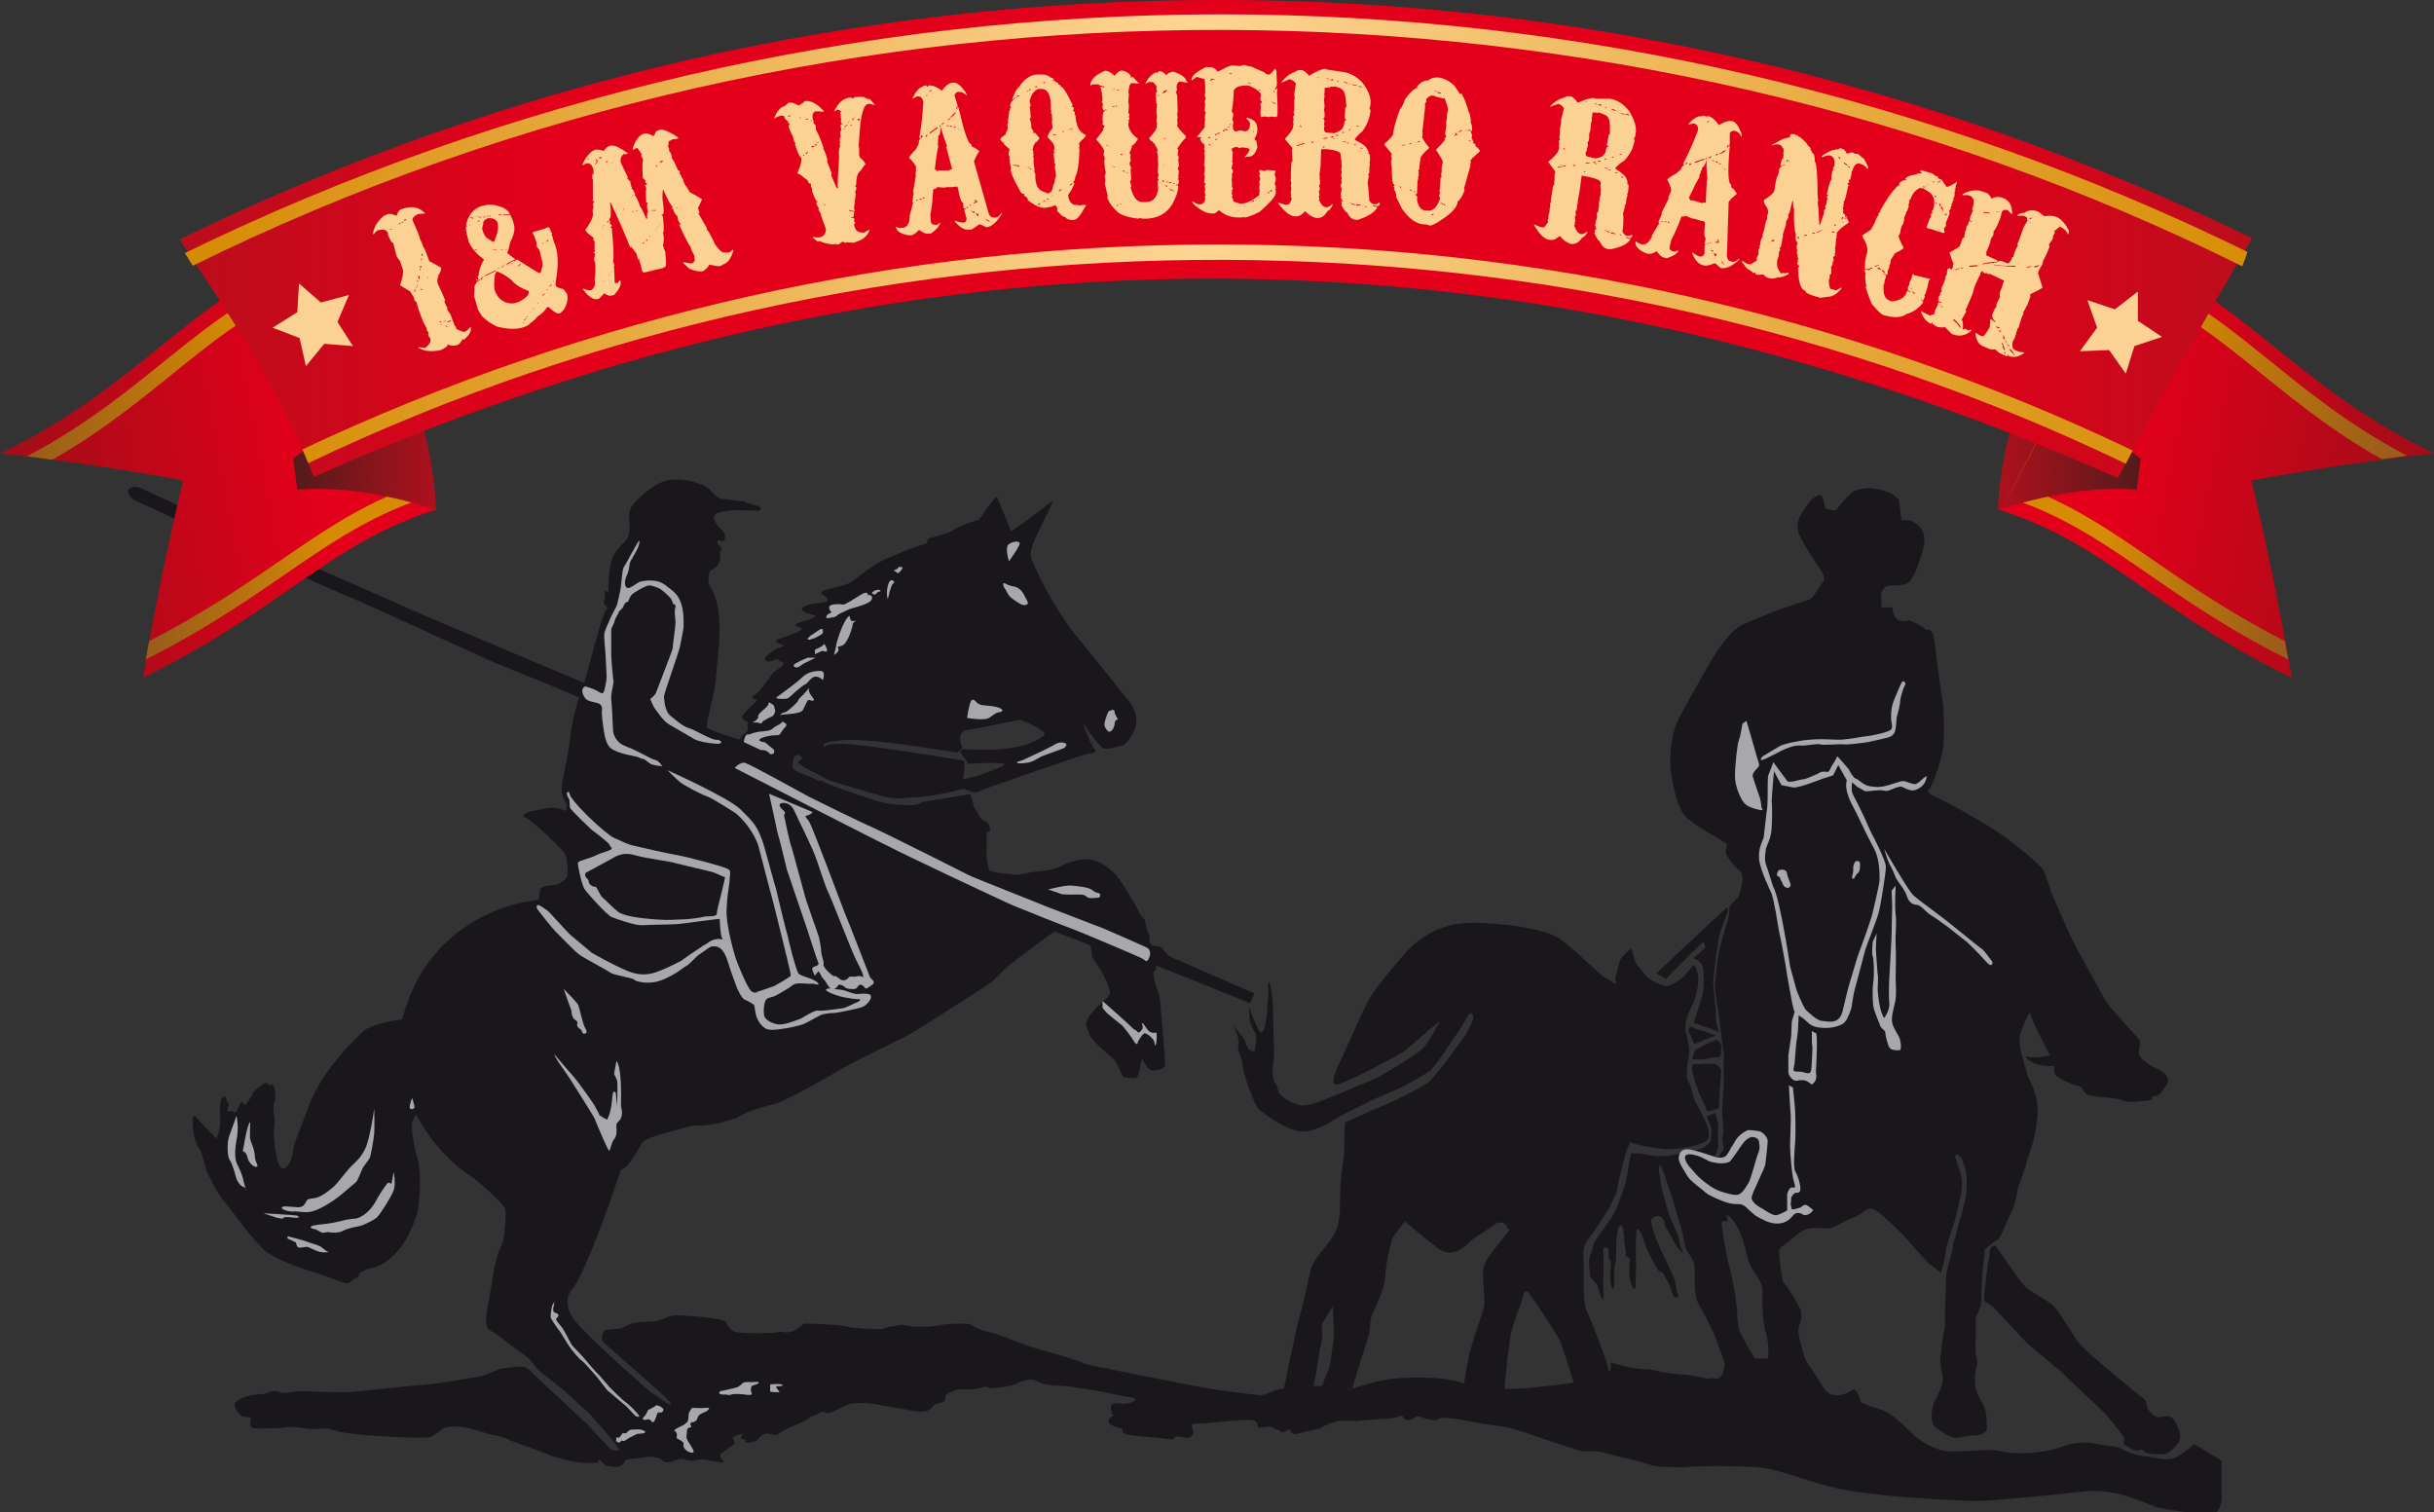 <?xml version="1.0" encoding="utf-8"?>
<!-- Generator: Adobe Illustrator 23.0.3, SVG Export Plug-In . SVG Version: 6.00 Build 0)  -->
<svg version="1.1" id="Ebene_1" xmlns="http://www.w3.org/2000/svg" xmlns:xlink="http://www.w3.org/1999/xlink" x="0px" y="0px"
	 viewBox="0 0 424.1 263.5" style="enable-background:new 0 0 424.1 263.5;" xml:space="preserve">
<rect x="0" y="0" width="424.1" height="263.5" fill="#333333" stroke="none"/>
<style type="text/css">
	.st0{fill:#1A171C;}
	.st1{fill:#FFFFFF;}
	.st2{fill:#A7A8AA;}
	.st3{clip-path:url(#SVGID_2_);fill:url(#SVGID_3_);}
	.st4{clip-path:url(#SVGID_5_);fill:url(#SVGID_6_);}
	.st5{clip-path:url(#SVGID_8_);fill:url(#SVGID_9_);}
	.st6{clip-path:url(#SVGID_11_);fill:url(#SVGID_12_);}
	.st7{clip-path:url(#SVGID_14_);fill:url(#SVGID_15_);}
	.st8{clip-path:url(#SVGID_17_);fill:url(#SVGID_18_);}
	.st9{clip-path:url(#SVGID_20_);fill:url(#SVGID_21_);}
	.st10{clip-path:url(#SVGID_23_);fill:url(#SVGID_24_);}
	.st11{clip-path:url(#SVGID_26_);fill:url(#SVGID_27_);}
	.st12{clip-path:url(#SVGID_29_);fill:url(#SVGID_30_);}
	.st13{clip-path:url(#SVGID_32_);fill:url(#SVGID_33_);}
	.st14{fill:#FBD194;}
</style>
<g>
	<path class="st0" d="M382.3,251.6c0,0-1.2,1.2-2.9,2.2c-1.7,1-3.8,0.1-5.2,0c-1.5-0.1-3.4-0.7-4.4-1.3c-1-0.6-2.7-0.5-4.4-0.9
		c-1.7-0.4-3.8-0.4-6.5,0.6c-2.7,1-7.9,1.3-10.1,0.7c-2.2-0.6-6.1,0.1-9,0c-2.9-0.1-5.9-2.3-6.8-3.3c-1-1-3.4-3.4-5-3.9
		c-1.6-0.5-3.7-1.3-3.7-1.3c-1-3.3-1.7-2.1-1.7-2.1c-2.7,1.6-4.1,0.6-4.8-0.4c-0.5-0.8-2.1-3.4-2.8-4.3h0c0,0-0.6-1-0.7-1.5
		c-0.1-0.5-0.4-1.4-0.5-1.8c-0.1-0.4-0.6-2.2-0.4-2.9c0.1-0.7,1-2,0.1-3.7c-0.9-1.7-2.3-3.8-2.7-4.2c-0.4-0.4-0.8-4.5-0.8-5.4
		s0.8-1,1.5-1.6c0.7-0.6,2.4-2.4,4.1-2.5c1.7-0.1,2.8,0.1,3.3,0c0.5-0.1,4.4-2.1,5.2-2.4c0.7-0.4,1.4-1.5,2.7-0.7
		c1.3,0.7,4.9,4.4,4.9,4.4l4.1,4.6l2.4,1.9c0,0,0.8-2.8,0.8-3.5c0-0.7,1-3.9,1.3-4.7c0.3-0.8,1-3.4,1-3.9c0.1-0.5,1-2.9,0.3-5.3
		c-0.7-2.4-1-2.9-1-2.9s0.3-0.7,0.9,0c0.6,0.7,1,2.4,1.1,2.9c0.1,0.5,0.1,2.5,0,3.6c-0.1,1.1-0.6,2.5-0.7,3.1
		c-0.1,0.6-0.7,2.3-0.9,3.2c-0.1,0.9-0.7,2.1-0.7,2.7c0,0.7-1.2,4.6-1.2,5.2c0,0.5-0.2,5.7-0.2,6.4c0,0.7,0.1,2.5-0.2,3.5
		c-0.3,1-0.4,3.3-0.6,4.3c-0.2,1,0.4,2.9,0.4,4c0,1.1-1.3,3.7-1.5,3.9c-0.1,0.2-1.3,3.8,0.7,4.7c0,0,1.8,1.5,3.1,1.5
		c1.3,0,2.7-0.5,3.2-0.4c0.5,0.1,2.4-0.3,2.2-1.5c-0.2-1.2,0.3-2.4-1.2-4.9c-1.5-2.5-0.7-5.2-0.5-5.8c0.1-0.6,0-0.7-0.2-1.7
		c-0.2-1,0-3.4,0-4.5c0-1.1-0.2-2.1,0.2-2.7c0.4-0.5,0.7-2.1,0.7-2.1l0.2-4.9l0.4-3.7c0,0-0.2-0.5,0.4-0.9c0.6-0.4,1.2-1.1,1.8-1.3
		c0.5-0.2,1.6-3,1.8-3.5c0.2-0.4,1.4-2.5,1.8-5.6c0,0,0.8-2.1,1.3-3.7c0.4-1.5,1.3-4.1,1.4-4.6c0.1-0.5,1.3-5.2,0.4-7.8
		c-0.4-1.3-0.8-2.2-1.1-2.8l0,0v0c-0.3-0.6-0.4-0.9-0.4-1.1c0,0,0-0.1,0-0.1c-0.2-0.6-0.5-1.5-0.8-2.6c-0.6-1.8-0.5-3.8-0.5-3.8
		s1.7-5,1.9-3.8c0.2,1.1,2.7,6,3.4,7.2c-1.3,0.3-3.2,0.5-3.9,0.2c-1.1-0.5,0.8,2.1,4.7,1.6c-0.1,0.4-0.1,0.9,0,1.3
		c0.2,0.8,2.7,1.8,3.7,2.1c1,0.3,0.9,0.2,1,0.4c0.1,0.2,0.5,1.1,1.2,1.3c0.7,0.1,1.6,0.4,2.5,0.4c0.9,0,2.6,0.2,3.7,0.6
		c1.2,0.4,2.3,0.1,3.6,0c1.3-0.1,1.2-0.1,1.3-0.6c0.1-0.4,0.6,0,1.2-0.5c0.7-0.5,0,0,1.2-1.5s-0.8-2.7-1.8-3.1
		c-1-0.4-2.5-1.5-2.8-2.2c-0.4-0.7,0.3-2,0-2.6c-0.3-0.6-1.5-1.7-2-2.3c-0.5-0.6-3.1-3.4-3.7-4.3c-0.6-0.9-5-9-5.6-10.1
		c-0.6-1.1-3.7-8.1-4.1-9.2c-0.4-1.1-1.2-3.7-1.5-4c-0.3-0.4-2-2.1-5.8-5c-3.7-2.9-12-7.2-13.1-7.7c-1.2-0.5-1.3-1-0.8-1.2
		c0,0-0.1,0,0.2-0.4c0.2-0.2,0.2-0.4,0.3-0.7c0.1-0.2,0.1-0.2,0.3-0.6c0.1-0.2,0.3-0.6,0.3-0.9c0.1-0.3,0.2-0.4,0.3-0.8
		c0.1-0.4,0.8-2.3,1-4c0.2-1.7,0.1-6.2,0-6.9c-0.1-0.7-1.2-8.4-1.5-11.3c-0.4-2.9-1.2-2-1.5-2.2c-0.3-0.2-1.6-1.1-2-1.2
		c-0.4-0.1-0.6-0.4-0.9-0.4c-0.3,0-0.7,0.3-1.8,0c-1.1-0.3-1.2-2.3-1.2-2.3s-1.1,0.1-1.7,0c-0.6-0.1,0,0-0.2-1.4
		c-0.2-1.4,0.5-2.1,1-2.3c0.5-0.2,2.1,0.1,3.4-0.4c1.3-0.5,2.5-4.7,2.5-4.7c1.7-4.7-0.7-5.6-1.4-6.1c-0.7-0.5-1.8,0-2-0.4
		c-0.1-0.4-0.3-3.2-0.5-3.5c-0.2-0.2-1.2-1-1.2-1c-3.5-1.5-5.7-0.9-6.7-0.3c-1,0.6-2.7,2.8-2.9,3.1c-0.2,0.3-1.1,0-1.1,0
		c-1.1,0-0.8-0.4-1.2-1.7c-0.4-1.3-0.8-0.9-1.4-0.5c-0.6,0.4-0.5-0.1-2.3,2.7c-1.8,2.8,0,4.6,0.1,5c0.1,0.4,2.3,3.9,3.1,5
		c0.8,1.1,0.6,1.8,0.6,1.8s-2,3.2-2.4,3.3c-0.4,0.1-4.5,1.5-5.6,1.9c-1.2,0.4-3.9,1.6-6.1,2.5c-2.1,0.9-4.2,4.3-4.7,4.9
		c-0.4,0.6-4.1,7-6.3,11.1c-2.2,4.1-1.6,9.5-1.6,9.5c1.1,7.6,2.9,8.3,3.7,8.9c0.7,0.7,5.5,3.4,5.9,3.7c0.4,0.3-0.1,1.1,0,1.7
		c0.1,0.6,1.7,2.6,2.1,2.9c0.4,0.3,0.4,0.1,0.7,0.9c0.4,0.8-0.4,3.6-0.7,4c-0.3,0.4-1.2,1.1-1.4,1.5c-0.1,0.4-0.1,1.9-0.4,2.6
		c-0.2,0.7-1.4,4.6-1.6,5.8c-0.2,1.2-0.5,4.5-0.6,5.4c-0.1,0.9,0.8,5.5,0.9,6.7c0.1,1.2,0.4,3.5,0.6,4.8c0.2,1.3,0,1.8,0,1.8
		s0.1,4.2,0,4.8c-0.1,0.6-0.2,3.3-0.2,3.3s-0.1,1,0,1.6c0.1,0.6,0.3,2.1,0.1,2.9c-0.2,0.7-0.1,1.4,0,1.7c0.1,0.3,0.1,1.1,0.1,1.1
		l-0.5,0.5l-0.3,0.7h-0.8c0.3-0.6,0.8-1.7,0.7-2.1c-0.1-0.4-0.1-2.4,0-3c0.1-0.7-0.5-2.6-0.5-2.6l-1.5,0.6c0,0,0.3,0.9,0.5,1.3
		c0.2,0.4,0.4,1.2,0.3,1.7c-0.1,0.4-0.1,1.2-0.1,1.2c-1,1.9-3.7,1.8-3.7,1.8s-1.1,0.4-2.6,0.7c-0.5,0.1-0.9,0.2-1.2,0.2
		c-1.8,0.2-3.8-0.2-4.1-0.3c-0.3-0.1-0.6-0.1-0.8-0.1c-0.8-0.1-1.5,0-1.5,0s-0.5,2-0.5,2.5c0,0.5-0.4,2.4-0.4,2.4s-1.1,3.3-1.3,3.8
		c-0.2,0.5-1,2.4-1.5,2.9c-0.4,0.5-1.8,2.6-2.4,3.4c-0.6,0.8-0.7,2-0.7,2c-0.9,1.4-0.4,2.9-0.4,3.8c-0.1,0.8,0.4,1,0.6,1.3
		c0.2,0.3,0.7,0.7,0.7,0.7s0.5,1.8,0.8,2.4c0.3,0.6,0.3-0.4,0.3-0.4s-0.1-2.7,0-3.8c0.1-1.1-0.1-3.8,0-4.4c0.1-0.6,0.9,0,0.9,0
		s-0.1,1.2,0,1.6c0.1,0.4,0.3,0.3,0.3,0.3l0.1,1.3c0,0-0.3,1.3,0,3c0.3,1.8,0.7,0,0.6-0.3c-0.1-0.3,0-1.4,0-2.4c0-1,0.3-1.1,0.3-2
		v-2.3c0-0.7,0.3-2.7,0.3-2.7c0.7-1.3,1,0.1,1,0.8c0.1,0.6,0.1,1.9,0.3,2.6c0.2,0.7,0,1.3,0,1.3s0.4,0.2,0.7,0.5c0.3,0.3,0,0.7,0,1
		v1.8c0,0.5,0.4,2.2,0.7,2.4c0.3,0.2,0.5,0,0.4-0.7c-0.1-0.7,0.1-1.8,0.1-3c-0.1-1.3-0.1-4.2,0-5.9c0.1-1.7,0.9,0.1,1,0.3
		c0.1,0.2,0.6,1.8,0.8,2.3c0.2,0.5,1.8,3.7,2.1,3.9c0.2,0.2,0.8,0.4,0.8,0.4s0.3,0.6,0.5,1c0.3,0.4,0.8,1.5,0.9,1.9
		c0.1,0.4,0.4,1.2,0.4,1.2s0.7,0.4,0.8,0c0.1-0.4-0.3-1-0.3-1l0-0.4c0,0-0.3-1.5-0.4-1.8c-0.1-0.3-1.8-3.8-2.1-4.5
		c-0.4-0.7-1.5-3.4-1.8-4.8c-0.4-1.4,0.6-1.5,1.2-1.5c0.6,0,1,0.8,1,1.1c0,0.3,0.2,0.9,0.5,1.3c0.3,0.4,0.7,1.2,1.2,2.1
		c0.5,1,1.6,2.1,1.6,2.1s-0.7-1.8-0.7-2.4c-0.1-0.7-1.1-2.9-1.5-3.8c-0.4-0.9-1-3.2-1.3-4.2c-0.3-1-0.8-4.4-0.8-4.4l0.3-0.8
		c0,0,0,0,0,0h0l0,0c0.2,0.6,0.5,1.1,0.5,1.1s1,3.3,1.3,3.9c0.3,0.6,0.9,3.3,1.6,5.3c0.7,2,0.7,4.3,1.5,5.2c0.8,0.9,1.1,1.8,1.1,2.9
		c0,1-0.2,4.5,0.7,6c0.9,1.5,2.4,4.5,2.7,5.3c0.4,0.8,1.2,3.3,1.6,4.4c0.2,0.5,0.2,0.9,0.2,1.2c-0.1,0-0.1,0-0.1,0s-0.2,2-1.2,2
		c-1,0-1-0.2-1.3,0c-0.4,0.2-2.3-0.6-4.8-0.7c-2.4-0.1-5.6-0.9-5.6-0.9c-2.9,0.1-6.8-1.2-6.8-1.2s0.1,1.1-0.3,1.7
		c-0.2-0.8-0.5-1.8-0.6-2.2c-0.2-0.7-2.7-7.2-3.4-8.7s-0.4-7.6-0.5-9.6c-0.1-2.1,1.1-2.9,1.7-3.8c0.6-0.9,2.1-3.2,2.6-4
		c0.5-0.9,1.6-3,1.6-3.7c0-0.6,0.6-2.6,1-4.4c0.4-1.8,1.2-3.7,1.2-3.7s1.3,0.6,4.9,1.1c3.5,0.5,7.3-0.6,8.3-1.2c1-0.6,0.4-2.6,0-3.4
		c-0.4-0.9-2-4-2-4c-0.6-2.2-0.7-2.6-1.1-3.2c-0.4-0.6,0-3.4,0-3.4c0.3-1.2,0.3-2,0.2-2.5v0c-0.1-0.8-0.7-3.2-0.7-3.2h0
		c0.1-0.2,0.1-0.5,0.1-0.8c0.1-1.3,1.4-3.7,1.4-3.7c1.8-5.1,0-6.6,0-6.6s-1.2,1.5-1.8,2.1c-0.6,0.6-2.4,1.8-3.2,1.6
		c-0.7-0.2-1.5-0.5-2.6-1.2c-1.1-0.7-1.5-1.8-2-2.1c-0.5-0.2-1.2-3.2-1.2-3.2c-0.5,0.1-1.2,1-1.7,1.5c-0.5,0.5-0.9,2.9-1.1,3.4
		c-0.2,0.5,0.6,1.8-0.6,0.9c-1.2-0.9-0.6-0.1-2.2-1.5c-1.6-1.4-6-5.7-7.8-6.5c-1.8-0.9-6.1-2-13-2.3c-7-0.4-10.6,3-11.8,4
		c-1.2,1-6,6.8-7.2,8.7c-1.2,1.8-3.4,7.3-5.6,11.9c-2.2,4.6-0.1,3.5,0.5,3.3c0.6-0.2,4.1-1.8,5-2.3c0.9-0.5,5.4-2.8,6.1-3.4
		c0.7-0.6,6.3-5.5,6-5c-0.4,0.5-2,3.9-3.2,4.9c-1.2,1-7.4,4.9-9.1,5.5c-1.7,0.6-3.8,1.6-7.8,3.2c-4,1.6-4.6,0.9-5.4,0.6
		c-0.7-0.2-2-1.1-2.4-1.6c-0.5-0.5-0.1-1-0.9-2c-0.7-1-0.1-4.4-0.1-5.1c0-0.7-0.2-6.3-0.2-7.7c0-1.3-0.4-4.6-0.7-4.7
		c-0.4,0,0.1,2.5-0.1,2.8c-0.2,0.4-0.2,1.1-0.2,2s-0.4,4-1,4c-0.6,0-2.2-4.5-2.2-4.5s0.1,1.2,0.1,2c0,0.7,0.7,2.1,1,2.6
		c0.2,0.5,0.3,1.2,0,2.4c-0.1,0.5-0.1,0.7-0.1,0.8c-1.1,0.1-1.5-1.2-1.6-1.7c-0.1-0.5-2.2-2.9-2.2-2.9s0.9,1.7,1,2.5
		c0.1,0.9-0.2,1.6,0,2.1c0.2,0.5,0.6,1.3,0.7,2.4c0.1,1.1,1.8,6.8,3,7.8c1.2,1,4.3,3.3,6.8,3.7c2.6,0.4,5.9-1.8,6.5-2.2
		c0.6-0.4,5.4-2.7,6.3-3.2c1-0.5,4.3-1.8,5.4-2.4c1.1-0.6,4.4-2.4,4.9-2.9c0.5-0.5,2.4-3.2,2.9-4c0.5-0.8,2.3-3.2,3.3-5.1
		c1-1.8,1.2,0,1,0.5c-0.2,0.5-0.9,2.1-1.7,3.2c-0.9,1.1-5,7-6.3,7.8c-1.3,0.9-6.1,3.3-7.7,3.9c-1.6,0.6-6.6,2.9-6.6,2.9
		s-0.1,4.4-0.1,5.2c0,0.9-0.7,4.3-0.7,7.6c0,3.3-0.1,5.1-1.1,6.8c-1,1.7-3.8,4.6-4,5.9c-0.2,1.2-1.6,7.2-2.1,8.8
		c-0.4,1.4-2.1,9.7-2.6,12.1c0,0-0.1,0-0.1,0c-1.6,0-3,1.2-4.1,1.1c-1.1-0.1-6.2-0.7-9.1-1.2c-2.5-0.4-13.8-2.7-16.9-3.3
		c0,0-0.1-0.1-0.1-0.1c-0.7-0.1-3.2-0.5-4.1-0.8c-0.9-0.4-3.7-1.3-4.7-1.6c-1-0.3-4.4-1.2-5.8-1.7c-1.4-0.5-5.4-2.2-7.2-2.5
		c-1.7-0.4-1.9-1-2.8-1.2c-0.9-0.2-4.2,0-5,0.2c-0.8,0.2-4.4,0.5-5.7,0.1c-1.2-0.4-1.9,0.1-2.6,0.1c-0.7,0-1.4,0.5-1.9,0.5
		s-5.1-0.1-6.3-0.5c-1.1-0.3-6.6-0.5-7-0.5c-0.5,0-1,1-2.3,1.4c-1.3,0.4-1.5-0.1-2.3,0.1c-0.8,0.2-4.4,0.3-6.7,0.1
		c-2.3-0.2-2-1.5-2.7-2c-0.7-0.5-7.2-1.1-8.8-1c-1.6,0.1-1.8,1.1-4.9,1.1c-3.1,0.1-3.5,0.8-4.2,1.1c-0.7,0.2-1.9,0.2-2.7,0.3
		c-0.8,0.1-1.1,1.5-0.5,2.2c0.7,0.8,10.8,9.3,11.5,10.4c0.4,0.6,0,0.5,0,0.5l-3.4-2.3c0,0-8-6.9-12.2-11.3c-2.8-2.9-2.4-5-1.7-6.2
		c0.2-0.2,0.4-0.5,0.7-0.9c2.9-4.5,8.1-20.3,8.1-20.3c1.6-0.5,3.1-3.8,3.7-4.7c0.6-0.8,3.7-1.6,6-2.2c2.3-0.6,2-0.8,4.4-0.8
		c2.3,0,6.1-1.3,6.1-1.3c2-1.4,5.7-2.2,7.1-2.6c1.4-0.5,7.1-3.5,10-5.3c2.9-1.8,11.8-6,12.9-6.6c1.1-0.6,13.9-8.8,14.4-9.2
		c0.5-0.4,1.8-1.8,2.8-2.7c1-0.9,8.1-6.1,8.1-6.1l6.3,2.4c0,0,0.2,1.1,0.3,1.9c0.2,0.8,1,1.5,1.4,2.3c0.5,0.8,1.9,3.5,1.7,4.2
		c-0.2,0.7-2.3,2.4-2.3,2.4c-3,3.2-1.5,3.5-1.3,4.6c0.2,1.1,3.5,3.8,4.2,4.4c0.7,0.6,1.6,3.3,1.8,3.2c0.2-0.1,1.8,0.4,2.3,0
		c0.5-0.4,0.8-3.5,0.9-3.2c0.1,0.3,1.1,2,1.7,2c0.6,0,2.2,0,2.3-1c0.1-1-0.8-9.6-0.8-10.8c0-1.2-1.7-5-1.1-5.4
		c0.5-0.4,0.4-0.6,0.2-1.1v0c1.2,0.4,16.5,6.6,16.5,6.6l0.8-1.7c0,0-14-6.1-14.7-6.4c-0.7-0.3-1.4-1.8-2-1.8c-0.6,0-1.6-0.2-1.6-1
		s0-1.2-0.2-1.3c-0.2-0.1-0.5-1.7-0.6-2.2c-0.2-0.5-0.8-0.8-1-1.4c-0.2-0.6-3.3-6-4.4-6.9c-1-0.9-3-2.8-5.8-2.3
		c-2.8,0.5-3.4,1.3-5.1,1.7c-1.7,0.4-2.3,0.2-4.5,0.7c-2.2,0.5-2.6,0-3.7,0c-1.2,0-2.6-0.5-2.6-0.5c-0.2-0.7-0.5-2-0.5-2.7
		c0-1.1,0.1-3.2,0-3.6c-0.1-0.5,0.8-0.4,0.6-1.1c-0.2-0.7-0.5-1.2-1.1-1.3c-0.6-0.1-1.2-2-1.7-2.3c0,0-0.4-2.4-0.8-2.3
		c0,0-6,1-7.4,1.2c-1.4,0.2-1.3,0.8-3.5,0.7c-2.2-0.1-3.6-0.2-5.7-0.9c-2-0.7-6.9-2.2-8.4-3c-1.5-0.8-1.1-0.2-1.1-0.2
		s-0.7-0.6-3.1-1.4c-0.9-0.3-1.7-0.8-1.6-1.6c0.1-0.8,0.2-1.5,0.7-1.6c0.5-0.2,0.7,0.1,1.1,0.5c-0.1,0.1-0.7,0.5-0.8,0.6
		c-0.5,0.5,4.4,2.6,4.8,3c0.5,0.4,5.7,1.8,9,2.8c3.3,1,4.3,0.5,7.2,0.4c3-0.2,6.9-1.2,7.5-1.4c0.6-0.2,2,0.9,2.7,0.5
		c0.7-0.4,18.4-6.5,19-6.6c0.7-0.1,2.1-0.2,1.4-0.9c-0.7-0.8-2.1-4.5-1.8-4.2c0.2,0.3,2.6,3.8,3.4,4.1c0.8,0.3,3.6-0.6,3.6-0.6
		c4.3-4.4,0.8-7.6-0.3-9c-1.1-1.4-6-7.5-8.7-10.8c-2.7-3.4-7.1-11.4-7.3-13.4c-0.2-2.1,5.1-10.6,3.5-9.1c-1.7,1.4-6.9,5.1-6.9,5.1
		l-2.5-6.1c-1.1,0.9-3.1,4.1-3.1,4.1s-0.6,0.1-1.7,0.5c-1.1,0.4-1.6,0.5-2.7,1.2c-1.1,0.8-3.6,1.2-4.3,1.5c-0.7,0.3,0.2,0.8-1.1,1.1
		c-1.2,0.3-5,1.8-6.9,2.7c-1.8,0.8-4.8,3.3-5.7,3.9c-0.9,0.6-4.7,1.2-5,1.6c-0.3,0.4,0.6,0.8,0.9,1.1c0.3,0.3,0.2,0.7-0.9,0.8
		c-1.1,0.1-3.5,0.5-3.5,1.1c0,0.6,1.5,0.9,2.1,1.1c0.6,0.2,0.1,0.3-0.4,0.6c-0.5,0.3-2.8,0.7-2.8,1.1s1.1,0.3,1.1,0.7
		c0.1,0.4-3.5,1.6-4.2,1.8c-0.7,0.2,0,0.7,0.7,0.9c0.7,0.2,0.2,0.3-0.2,0.5c-0.5,0.1-2.9,1.4-2.7,2.1c0.2,0.7,1.5,0.2,2,0
		c0.5-0.2,0,0.1,0.6,0.3c0.6,0.2,0.9,0.3,0.4,0.8c-0.5,0.5-0.8,0.6-1.3,1c-0.5,0.4-2.2,3-2.8,3.5s-1.1,0.8-1.1,1.1
		c0.1,0.3,0.9,0.1,0.7,0.5c-0.2,0.5-2.8,2.4-2.5,3c0.3,0.6,1.2,0.5,1,1.1c-0.2,0.6,0.3,0.8-0.2,1.3c-0.5,0.5-1.1,0.8-1.1,1.4
		c0,0-5.4-1.6-5.8-2.1c-0.4-0.5,1.4-5.5,1.6-9.2c0.2-3.7,1.5-10-0.6-14.6c0,0-1.4-1.5-0.4-3.6c0,0,1.7-0.6,1.7-2.3
		c0-0.5,0-0.8-0.1-0.9l0.2-0.1l0.1-0.7l-0.5-0.4c0,0-0.3-0.5-0.1-0.8c0.2-0.3,0.8,0.4,1.1,0c0.2-0.4,0.3-1-0.2-1.6
		c-0.5-0.6-1.1-1.1-1.4-1.7c-0.4-0.6-0.1-1.1,0.2-1.4c0.3-0.2,1.1-0.3,2-0.5c0.8-0.2,4.8,0,5.4,0s0.5-0.8-0.4-0.9
		c-0.8-0.1-2.1-0.7-2.1-0.7s-3.5-0.4-4.1-0.5c-0.6-0.1-1.6-1.2-2-1.7c-0.4-0.5-5.8-3.1-9.6-0.5c-3.8,2.6-4.4,4.1-4.4,5
		c0,0.9,0.2,2.3,0,3.4c-0.2,1.1-1.2,1.6-1.7,2.3c-0.5,0.8-1.9,1.4-1.9,7.5v0.5c0,0-0.6-0.9-0.6-0.5v1c0,0.7-0.5,1.1,0,1.5
		c0.5,0.4,0.5,0.8,0.2,0.9c-0.3,0.2-1.5,4.2-1.6,4.7c-0.1,0.4-1.9,6.9-2.2,8c-3.3-1.4-28.1-11.8-30-12.7c-2.1-1-32.2-14.1-33-14.6
		c-0.8-0.5-13.6-6.3-14.4-6.7c-0.8-0.4-3.5-0.1-1.1,2.1l19.8,9.1c0,0,17.3,7.7,18.2,8c0.9,0.3,24.4,11.1,25.2,11.4
		c0.7,0.2,14.4,5.9,14.4,5.9c-0.4,1.2-1.2,4.2-1.5,6.5c-0.3,3-0.8,5.1-1.4,8.2c-0.6,3.1,1.1,3.6,0.8,4.4c-0.2,0.6-0.1,0.7-0.1,0.7
		c-0.1,0-0.3-0.1-1.3-0.4c-1.4-0.5-4.1,0.4-4.9,0.5c-0.3,0-0.5,0.1-0.5,0.1l-0.5,0.3c0,0-0.8,0.5,0.1,0.7c0.9,0.2,6.3,5.4,6.8,6.2
		s0.7,3.9,0.3,4.3c-0.4,0.4-1,0.9-1.6,1.1c-0.6,0.2-1.2,0.1-2.4,0.4c-1.2,0.4-0.3,2.2-1.1,2.3c-0.3,0.1-0.9,0.2-1.7,0.3
		c0,0-17.1,2.1-21.8,20.5c-1.5,0.2-5.5,0.9-6.8,2.1c-1.7,1.6-7.2,6.9-9.4,12.8c-2.3,5.9-2.8,7.5-2.8,7.5s-0.1,2-0.8,2.9
		c-0.6,0.8-1.2,1.2-1.7,0c-0.5-1.2-1.1-4.9-0.8-6.6c0.2-1.7-0.4-3.2,0-4.2c0.4-1,0.1-2.4-0.1-2.8c-0.2-0.5-0.2-0.4-0.7-0.2
		c-0.5,0.1-0.1-0.4-0.6-0.4c-0.5,0-2.3,1.4-2.4,1.9c-0.1,0.6-0.5,0.8-0.9,1.5c-0.4,0.7-0.5,0.4-0.8,0c-0.3-0.4-0.6,0.5-0.8,1
		l-0.2,0.5c0,0-0.2,0-0.5,0.4c0-0.1,0-0.2-0.1-0.3c-0.5-0.2-1.1,0-1.1,0l0.3-1.5h-0.3c0,0-0.1-0.9-0.4-1.1c-0.3-0.2-0.7,0.4-0.8,1.1
		c-0.1,0.7,0,1.7,0,3.2c0,1.5-0.7,3-0.7,3s-3.1-3.2-3.7-3.9c-0.6-0.8-0.8,3.8,1,6.1c0,0,0.8,2.4,0.9,3.1c0.2,0.7,2.1,4.5,3.2,5.7
		c1.1,1.2,5.1,7,7.3,8.7c2.3,1.7,7,3.2,8.7,3.7c1.7,0.5,4.4,1.7,5.2,1.8c0.8,0.1,1.3-0.9,1.7-0.9s0.7-0.9,0.7-0.9s1.3-0.8,2-0.8
		c0.7-0.1,5.7-1.4,8.1-10c0,0,0.9-5.7,0-9c-0.9-3.2-1.1-5.4-1-6.3c0.1-0.5,0.4-1,0.7-1.5c3.2,6,7.4,9.4,9.2,10.5
		c1.7,1.1,6,5,6.3,5.9c0.3,0.7-0.1,4-0.3,5.6l-0.9,2.1l-0.7,2.8c0,0-0.2,1.7-1.1,6.3c-0.8,4.7,0.2,4.2,1.1,4.8
		c0.9,0.6,1.8,1.4,2.8,2.1c1,0.8,3.2,2.2,3.5,2.7c0.4,0.5,1.1,1.4,1.5,1.8c0.4,0.4,3.8,3,4.4,3.5c0.5,0.5,3.8,3.5,4.4,4
		c0.5,0.5,3.8,4.4,3.8,4.4s1.6,1.9,1.3,2c-0.3,0.1-1,0-1.4-0.2c-0.4-0.2-1-1.2-1.4-1.5c-0.5-0.3-2.3-2.6-2.7-2.9
		c-0.5-0.3-4.8-4.5-5.5-5.1c-0.7-0.5-3.9-3.7-4.8-4.5c-0.9-0.8-3.5-0.1-4.2-0.1c-0.7,0-2.3,0.8-3.3,1.2c-1.1,0.4-9.6,1.7-10.7,1.7
		c-1.1,0-12.4,1.3-13.5,1.3c-1.1,0-5.7-0.1-7.2-0.2c-1.5-0.1-3,0.4-3.8,0.3c-0.8-0.1-0.5-0.3-1.4-0.3s-1.9,0.5-1.9,0.5
		c-3.5,0.1-4.9,1.2-5.1,1.7c-0.2,0.5,0.8,2.2,1.7,2.3c1,0.1,1.1,0,1.1,0.5c-0.1,0.5-0.2,0.7,0,1.1c0.2,0.5,1.1,0.4,2.2,0.4
		c1.1,0,2.7,0,3.8-0.2c1.1-0.2,3.5,0.2,4.2,0.3c0.8,0.1,1.9-0.1,2.7-0.1c0.8,0,1.8,0.4,2.6,0.6c0.8,0.2,3.7,0.5,4.8,0.6
		c1.1,0.1,6.3,0.4,7.9,0.4s2.8,0,3.2-0.1c0.4-0.2,1-0.7,2-1.4c1-0.8,4-0.3,4.8-0.1c0.8,0.1,2.9,1,4.3,1.2c1.4,0.2,2.7,0.9,2.7,0.9
		s5.4,1.9,6.5,2.4c1.1,0.5,3.6,1.1,4.7,1.3c1.1,0.2,2.4,0.3,3.5,0.2c1.1-0.1,0.4-0.3,0.8-0.5c0.3-0.2,0.7,0.9,1.3,1
		c0.6,0.1,1.8,0.4,2.5,0c0.7-0.4,0.5-0.8,0.9-1c0.4-0.2,1.2-0.2,2-0.3c0.8-0.1,0.6-0.1,1.4-0.2c0.8-0.2,1.1,0,2,0.1
		c0.8,0.1,0.8,0.7,1.6,0.8c0.8,0.1,2-0.6,2.5-0.6c0.5,0,1.1,0.4,2.2,0.3c1.1-0.1,0.8-0.2,1.6-0.2c0.8,0,1.5,0.3,2.5,0.4
		c1,0.1,1.1,0.3,1.2,0c0.1-0.3-0.6-0.5-0.6-1c0-0.5,0.8-0.8,1.1-1.1c0.2-0.3,1.4-0.8,1.4-1.2c0-0.5-0.4-0.6-0.3-0.9
		c0.1-0.3,1.7-0.7,1.7-0.7s-0.5,1-0.3,0.9c0.2-0.1,0.7,0,0.8,0.5c0.1,0.5,0.8,0,1.4,0c0.6,0,0.7-0.5,1.5-1.1
		c0.8-0.6,1.4-0.2,1.9-0.1c0.5,0.2,0.7,0,1.4-0.5s4-1.7,4.7-2.3c0.7-0.6,1.4-0.6,2-1c0.6-0.4,1.1,0.1,1.7,0c0.6-0.1,2.1-1,3.4-1.5
		c1.3-0.5,4.9-0.1,5.3,0.1c0.4,0.1,4.3,0.7,5.7,1c1.4,0.3,3.1,0.2,3.5-0.6c0.5-0.8,1.2-0.5,1.9-0.9c0.7-0.4,0.3-1.2,0.7-1.4
		c0.4-0.2,1.6-0.9,2.5-0.8c0.9,0.1,3.2-0.1,3.8-0.4c0.7-0.3,0.8,0.3,1.5,0.2c0.8-0.1,3-0.2,4-0.7c1-0.5,1.9-0.8,2.9-0.8
		c1,0,1,0.5,2.4,0.8c1.4,0.3,1.7,0.2,3.4,0.3c1.2,0.1,4.6,0.7,6.5,1c0,0,4.2,0.9,5.1,1c1,0.1,1,0.5-0.1,0.9s-1.7,0.1-2.7,0.1
		c-1,0-0.7,1.1-0.6,1.7c0.1,0.6,0.9,0-0.1,0.7s-0.1,1.6,1.1,1.8c1.2,0.2,0.7,0.4,1,0.9c0.2,0.5,3.4,0.7,5.5,0.9
		c2.1,0.1,3.3,0.6,3.5,0c0.2-0.6,2.1,0.3,2.6,0c0.5-0.3,0.7-0.9,0.7-0.9c-0.5-1-0.2-1.5-0.2-1.5s2.6-0.1,3.2-0.2
		c0.6-0.1,5.7-0.5,6.7-0.5c1,0,1.6,0.6,1.4,1.1c-0.1,0.5,1.2,0.1,2,0.1c0.7,0,0.9,0.5,1.5,0.5c0.6,0,0.4,0.6,0.9,0.5
		c0.5-0.1,1.1-0.7,1.3-0.4c0.2,0.4,0.6,0.9,1.3,0.6c0.7-0.2,3.9-0.9,3.9-0.9c3.5-2.1,5.4-1.1,6.6-1.3c1.2-0.2,5.2-0.4,6.1-0.5
		c0.9-0.1,1.6-0.5,1.6-0.5c0.7,1.9,2.4,0.1,2.8,0.2c0.4,0.1,3,1,3.5,0.5c0.5-0.5,2-0.1,2.8-0.1c0.9,0,4.3,0.9,7.2,1.2
		c2.9,0.4,4,0.9,5.4,1.3c1.3,0.5,9,3.1,9.9,3.2c0.9,0.1,1-0.1,2.3,0c1.3,0.1,2.6,0.7,5.2,1.2c2.7,0.5,4.3,1.5,6.6,1.5
		c2.3,0,2.1,0.2,4.2,0c2.1-0.2,7-0.2,11.2,0c4.3,0.2,7.6,1.9,12.9,3.3c5.4,1.3,6.1,1.1,8.8,1.5c2.7,0.4,15.6,1.3,18.7,1.1
		c3-0.2,11.1-0.9,17.2-1.6c6.1-0.7,11,2.3,13.1,2.8c2.1,0.5,7.9,1.3,9.4,1.1c1.5-0.2,1.6-2.6,1.6-2.6v-6.7L382.3,251.6z
		 M145.8,129.1c5-0.9,20.5,2.1,21,2c0.5-0.1,0.9-0.9,0.9-0.9c-0.5-0.5-0.8-2.8,0.8-3c1.7-0.2,9.2-1.8,9.2-1.8c6.3,2.4,3.8,3,3.8,3
		c-4.1,3.1-13.7,2.1-13.7,2.1l-0.5,0.5c0,0,0.5,0.9,0.8,1.1c0.2,0.2,0.5,1,0.5,1s7.2-0.5,6.3,0.2c-0.8,0.7-7.1,2.8-7.1,2.4
		c0-0.4,0.6-3.1,0-3.2c-0.6-0.1-14.6-2.4-19.4-2.8c-3.3-0.3-4.4,0.1-4.9,0.5c0-0.2-0.1-0.4,0.1-0.6
		C143.9,129.3,145,129.2,145.8,129.1 M231.9,236.7c-0.1,1.6-1.6,4.8-1.6,4.8c-0.5,0-0.9,0-1.4,0c0.1-0.8,0.4-2.1,0.5-2.7
		c0.1-0.9,0.6-3.9,0.9-5.2c0.2-1.3,0-2.8,0-2.8l1.9-3.2c0,0,0.2,3,0.2,4C232.6,232.5,232.1,235.1,231.9,236.7 M258.4,221.7
		c-0.1,1.1,0.4,4.5,0.2,5.7c-0.1,1.2-1,3-2.1,6.8c-0.8,2.6-1.2,5.5-1.4,6.9c-0.1,0-0.2-0.1-0.2-0.1c-3.2-1.3-10.7-1.1-13.5-0.6
		c-2.8,0.5-6.2,1.7-6.2,1.7c-0.2-0.1-0.5-0.2-0.7-0.2l1.1,0.1c0,0,2.5-8.3,2.8-9.1c0.4-0.9,0.2-2.8,0.7-3.9c0.5-1.1,2.3-4.8,2.3-6.7
		c0-1.9,1-6,1.2-6.5c0.2-0.5,2.2-3,2.2-3s3.2,2.8,5.9,4.8c2.7,1.9,5-0.9,5.7-1.5c0.7-0.6,3.3-2.1,4.1-2.8c0.9-0.7,2.1-0.1,2.1,0.6
		c0,0.7,1.6-1-1.3,2.6C258.4,220,258.5,220.6,258.4,221.7 M265.4,241.9c-0.6,0-1.8,0.1-3.2,0.1c0-0.5,0-1.2,0.1-1.7
		c0.1-1.2,0.7-7.1,1.1-8.5c0.4-1.5,1.9-5.5,1.9-5.5c0.5-2.7,1.3-0.5,1.7-0.1c0.4,0.4,4.1,6,4.8,7.4c0.5,1.1,1.8,5.3,2.4,7.3
		C272.7,241.2,267,241.8,265.4,241.9 M308.1,236.7c-1.3,0-1.4,0.1-2.3,0c-0.7-1.1-2.4-3.9-2.7-4.8c-0.4-1.1-0.4-3.3-0.5-4.4
		c-0.1-1.1-0.7-4.6-1.2-6.5c-0.5-1.8-1.2-5.7-1.2-6.3c-0.1-0.6-0.4-1.8,0-1.9c0.4-0.1,0.9,0,0.9,0l-0.3-1.2c0,0,2.2,0.8,3.5,6.8
		c0,0,0.4,2,1.4,3.3c1,1.3,1.5,2.6,1.4,3.5c-0.1,0.9,0,5.2,0.5,6.7C308.1,233.3,308.2,235.6,308.1,236.7"/>
	<polygon class="st1" points="353.6,188 353.6,188 353.6,188 	"/>
	<path class="st2" d="M182.6,155c0,0,2.9-0.8,4.1-0.7c1.1,0.1,2.9,0.3,3.5,0.7c0.6,0.5,0.8,0.5,1.2,0.6c0.4,0.1,0.4,0.8,0,0.8
		c-0.4,0-1.4,0.2-1.8,0c-0.5-0.2-0.3-0.4-1-0.5c-0.7-0.1-3.5,0.1-3.9-0.2C184.3,155.5,182.6,155,182.6,155"/>
	<path class="st2" d="M192.2,174.5c0,0,4.9,4.3,5.2,4.7c0.3,0.3,0.5,0.2,0.8,0.6c0.3,0.4,0.9-0.5,0.9-0.7c0.1-0.2-0.3-1,0-0.8
		c0.3,0.2,0.9,1.4,1.3,1.5c0.4,0.2,0.8,0.2,1,0.1c0.2-0.1,0.2,1.5,0,2.1c-0.2,0.6-0.2-0.7-0.5-0.9c-0.3-0.3-0.5-0.6-0.7-0.7
		c-0.2-0.1-0.6-0.5-0.9-0.3c-0.3,0.2-1.1,1.3-1.1,1.7c-0.1,0.3-0.5-0.1-0.7-0.5c-0.3-0.5-1.8-2.6-2.2-2.8c-0.4-0.3-1.7-1.4-2.1-1.7
		c-0.4-0.3-1.1-1.2-1.1-1.2V174.5z"/>
	<path class="st0" d="M347.8,217.2c0,0,4,5.8,4.9,6.8c0.9,1,3.1,2,4.7,3.2c1.6,1.2,3.6,5.5,5.1,7.1c1.4,1.6,10.1,8.8,10.9,9.3
		c0.8,0.5,0.4,1.3,1,2.1c0.5,0.8,1.3,1.4,2.1,1.2c0.8-0.2,2-0.6,2.8,1.4c0.9,2,0.6,2.5,0,3.4c-0.5,0.7-1.6,1.7-2.4,1.7
		s-1.8,0-2.8-0.2c-0.8-0.2-0.6-0.8-1.1-0.6c-0.4,0.2-1.1,0.2-1.6-0.1c-0.5-0.3-1.4-0.9-1.4-0.9s0.2-0.8,0-1.2
		c-0.2-0.4-2.6-3.5-3.3-4.2c-0.7-0.7-6.8-6.4-7.6-7.2c-0.9-0.8-5.1-4.3-5.6-4.7c-0.5-0.4-5.8-6.2-6.4-6.7c-0.6-0.4-1.1-0.7-1.3-0.9
		c-0.3-0.2,0.4-4.9,0.5-6c0.2-1.1,0.4-2.4,0.4-2.7c0-0.3,0.4-0.9,0.4-0.9H347.8z"/>
	<path class="st0" d="M288.6,169.6c0,0,11.5-10.8,12.1-11.3c0.6-0.5,0.4,0.5,0,1.5c-0.4,1.1-1.3,3.3-1.3,4.1c0,0.7-0.5,2.9-0.5,3.4
		c0,0.5-0.4,3.3-0.4,3.8s0.3,3.6,0.4,4.1c0.1,0.5,0,2.6,0.3,3.6l0.3,1l-4.4-1.6c0,0,1.1-3.4,1.5-4.6c0.4-1.3,0.3-4.7,0-5.4
		c-0.3-0.7-1.5-1.3-1.5-1.3s2-1.6,2-1.9c0-0.3-0.3-0.9-0.3-0.9l-2.4,2.3l-3.1,3.1l-1,1.1L288.6,169.6z"/>
	<path class="st0" d="M294.5,178.9l4.5,1.5l-3.8,1.5c0,0-0.9-2.1-1-2.3C294,179.5,294.5,178.9,294.5,178.9"/>
	<path class="st0" d="M295.4,182.9c0,0-0.6,1.4-0.5,1.6c0,0.2,1.9,0.1,2.5,0c0.7-0.1,1.5-0.4,1.6-0.3c0.1,0.1,0.8-0.1,0.8-0.1
		s0.1-0.8,0.1-1.2c0-0.4,0.2-0.5-0.1-1c-0.3-0.5-0.4-0.7-0.8-0.7C298.6,181.2,295.4,182.9,295.4,182.9"/>
	<path class="st0" d="M296.6,185.4c0,0,1.6-0.1,2.1,0c0.6,0.1,1.2,0.7,1.2,1.3c0,0.6-0.3,3.8-0.3,3.8l-0.1,2.6c0,0-1.9,0.8-2.1,0.4
		c-0.1-0.4-1.5-3.2-1.6-3.7c-0.1-0.5-0.6-1.5-0.6-1.8c0-0.3-0.2-0.8-0.3-1.1c-0.1-0.3,0-1.5,0-1.5L296.6,185.4z"/>
	<path class="st2" d="M175.8,97.8c0,0-0.8-2.5,0-3c0.8-0.5,1.4-0.5,1.8-0.3C178.1,94.7,175.8,97.8,175.8,97.8"/>
	<path class="st2" d="M155.7,99.4c0,0,0.7-0.2,0.8-0.5c0.2-0.3,0.8,0,0.8,0l-0.3,0.5l-0.5,0.5L155.7,99.4z"/>
	<path class="st2" d="M148,107.3c0,0,0.2,0.9,0.4,0.9h0.8c0,0-0.6,0.2-0.6,0.5c0,0.3-0.8,3.4-1.9,3.8c-0.4,0.1-0.6,0.2-0.7,0.2
		c-0.1,0,0,0,0.1,0.4c0.1,0.6-0.8,1-0.8,1s0.4-1.4,0.4-1.7S146.9,108,148,107.3"/>
	<path class="st2" d="M144.9,106.7c0,0-1.3-1.3,0.6-1.4c1.9-0.2,0.8,0.5,2.6-0.5c1.8-1.1,2.4-1.6,2.9-1.5c0.5,0.1,0,0.5,0,0.5h-0.5
		c0.5,0,1-0.3,1.3,0c0.3,0.3,0.2,0.8-0.5,1.2c-0.6,0.4-3.2,1.1-3.2,1.1s-1.9,0.8-2.2,1.1c-0.3,0.4-1.1,0.4-1.6,0.5
		c-0.5,0.1-0.4-0.4,0-0.7L144.9,106.7z"/>
	<path class="st2" d="M152.4,102.9c0,0,0.8-0.3,1,0c0.2,0.3-0.3,0-0.6,0.4l-0.3,0.3c0,0-0.8-0.1-0.5-0.4L152.4,102.9z"/>
	<path class="st2" d="M168.5,125.1c0,0,3,0.5,3.8,0c0.8-0.5,1.1-0.9,1.8-1c0.8-0.1,0.8-0.6-0.4-0.9c-1.1-0.3-2.5-0.2-3.1-0.5
		c-0.6-0.3-0.8-1-1.3-0.7C168.9,122.3,168.5,125.1,168.5,125.1"/>
	<path class="st2" d="M141.9,111.2c0,0,1.1-0.5,1.4-0.8c0.2-0.3,0.1-1-0.3-0.8c-0.4,0.2-1.3,0.9-1.7,1.1
		C140.9,111,140,111.9,141.9,111.2"/>
	<path class="st2" d="M143.4,118.5c0.3-1.1,0.2-1.6-0.5-1.6c-0.7,0-2.1,0.1-3.1,1.1c-1,1-4.1,3.2-4.5,3.5c-0.4,0.3,1.8,0.4,2.1,0.1
		c0.4-0.3,2.2-2.1,3-2.4C141.1,118.7,141.7,117,143.4,118.5"/>
	<path class="st2" d="M136.4,125.6c-0.2,0.6-1.2,0.8-1.7,1.3c-0.5,0.5-1.6,0.5-2.5,0.6c-0.9,0.2-1,0.2-1.4,0.4
		c-0.4,0.2-0.5-0.1-0.8,0.2c-0.3,0.3-0.4,1.2-0.4,1.2l3,1.4c0,0,0.9-0.2,1.6,0.7c0,0,0.6,0.1,0.7-0.3c0.1-0.5-0.3-0.7-0.7-1
		c-0.4-0.3-0.8-0.8-1.1-0.8c-0.4,0-1.3-0.3-0.4-0.7c0.9-0.4,2.1-0.5,2.7-0.5c0.6,0.1,0.7-0.7,1.4-1.4
		C137.6,126,136,125.8,136.4,125.6"/>
	<path class="st2" d="M141,119.8c-0.9,1.3-1.8,1.8-1.9,2.2c-0.1,0.4-1.2,1.3-1.8,1.8c-0.6,0.5-0.9,0.2-1.4,0.8
		c0.5-0.2,3.6-0.1,4-0.9c0.4-0.8,0.7-1.5,0.9-1.7c0.2-0.2,0.7,0.3,1,0C142,121.7,140.6,120.8,141,119.8"/>
	<path class="st2" d="M132.9,125.7c0,0,1.1-0.7,1.5-0.8c0.5-0.2,0.8-1,0.6-1.4c-0.2-0.4,0-0.4-0.2-0.6c-0.2-0.2-1-0.8-0.9-0.3
		c0.1,0.5-1.9,1.7-1.8,2.2c0.2,0.5-1,1.1-1,1.1s0.9-0.1,1.2,0.1C132.7,126.2,132.9,125.7,132.9,125.7"/>
	<path class="st2" d="M139.9,115.7c0,0-0.7,0.6-1.1,0.6s-0.9-0.4,0-0.8c0.9-0.5,1.9-0.9,1.9-0.9h1.4L139.9,115.7z"/>
	<path class="st2" d="M142,114c0,0,1.2-0.6,1.3-0.6s0.7,0.3,0.8,0c0.1-0.3-0.5-1.5-0.6-1.1c-0.1,0.3-1.5,0.9-1.5,0.9V114z"/>
	<path class="st2" d="M154.7,104.4c0,0,0.5-2.4,0.9-2.7c0.5-0.3-0.1-0.8-0.5-0.5C154.7,101.5,154.3,103.4,154.7,104.4"/>
	<path class="st2" d="M178.5,132.3c0,0,3.5-1.6,4.6-2.2l1.1-0.6c0,0,0.8-0.3,1.4,0c0.5,0.3,0,0.5,0,0.7s-3.6,1.3-4.3,1.7
		c-0.8,0.4-1.4,0.9-2.3,1c-0.9,0.1-1.4,0.2-1.8,0C177,132.7,178,132.6,178.5,132.3"/>
	<path class="st2" d="M98.2,172.3c0,0,0.1,0.1,0.2,0.2c0.6,0.6,2.2,2.2,2.4,2.7c0.2,0.7,0.8,3.3,1.1,3.8s0.5,1,0,1.1
		c-0.5,0.2-0.4-0.6-0.8-0.8c-0.4-0.2-0.7-0.7-0.5-0.9c0.1-0.2,0-0.5-0.4-0.7c-0.4-0.2-0.7-1.2-0.6-1.5"/>
	<path class="st2" d="M107.4,184.9c0,0,1,0.3,0.8,7.9c0,0,0.4,1.1,0,2c-0.4,0.9-0.9,0.6-0.8,1.6c0.1,1,0,1.6-0.4,2.1
		c-0.4,0.5-0.6,1.5-0.8,2c-0.1,0.5-2.4-5.1-2.6-5.6c-0.2-0.5-3.9-6.3-4.4-7.1c-0.5-0.8-2.5-3.4-2.6-4.1c0,0,3.3,3.9,3.6,4.2
		c0.3,0.3,3.4,4.6,3.5,4.9c0.1,0.3,0.7,1.2,0.7,1.4c0,0.2,1.4,0.9,1.4,0.9s0.5-1.1,0.6-1.8c0.2-0.7,0.3-2.5,0.4-2.9
		c0.2-0.4,0.5,0,0.5,0l0.2,2.4c0,0,0.2-4.2,0-4.6c-0.2-0.4-0.5-1.1-0.5-1.1L107.4,184.9z"/>
	<path class="st2" d="M71.8,191.3c0,0,0.5,1.4,0.4,1.7c-0.2,0.3-0.7,0.4-0.8,0C71.3,192.6,71.8,191.3,71.8,191.3"/>
	<path class="st2" d="M43.6,195.5c0,0-0.1,2.6,0,3c0.1,0.5,0.8,1.8,0.8,3c0.1,1.2,0.8,1.7,0.3,1.8c-0.5,0.1-1.4-0.7-1.6-1.7
		c-0.2-1-0.8-0.9-0.8-1.1C42.4,200.4,43,195.9,43.6,195.5"/>
	<path class="st2" d="M41.2,194.4c0,0,0.5,2.1,0,4.3c-0.4,2.2-0.2,3.5,0.1,4.1c0.3,0.6,1,2,1.1,2.9c0.2,0.8,0.5,1.7,0.5,1.7
		s0.1-0.4-0.5-0.6c-0.6-0.2-1.2-1.1-1.4-2.1c-0.3-1.1-0.7-2.3-1-2.6c-0.3-0.4-0.6-2.9,0-4.3C40.6,196.2,41.2,194.4,41.2,194.4"/>
	<path class="st2" d="M65.2,193.2c0,0-0.7,5-1.5,6.8c-0.8,1.8-2,2.7-2.5,3.2c-0.5,0.5-2,2.4-2.6,3.1c-0.6,0.7-2.3,2-3.2,2.3
		c-0.8,0.3-1.7,0.2-1.9,0.5c-0.2,0.3-0.5,1.1-1.1,1.2c-0.6,0.2-2.7-0.3-3.2,0c-0.5,0.3,0.8,0.8,1.8,0.8c1.1-0.1,2,0.3,3.3,0
		c1.4-0.3,3.7-1.8,4.6-2.5c0.9-0.7,2.6-2.2,3.1-2.6c0.5-0.5,1-2.3,1.4-2.8c0.4-0.5,0.8-1.1,1-1.4c0.2-0.3,0.7-3.2,0.8-4.3
		C65.3,196.6,65.2,193.2,65.2,193.2"/>
	<path class="st2" d="M50.1,215.4c0,0,3.2,0.8,3.8,1.1c0.6,0.2,1.7,0.5,2.1,0.8c0.4,0.3,0.9,0.8,1.2,0.8c0.3,0.1-1,0.2-1.6,0
		c-0.6-0.2-1.7-0.7-1.9-0.8c-0.3-0.2-1.5,0.3-1.8,0c-0.4-0.3-0.1-0.7-0.5-0.9c-0.4-0.2-1.3-0.6-1.3-0.6V215.4z"/>
	<path class="st2" d="M55.4,213.4c0,0,2.3-0.2,3.8-0.6c1.5-0.4,2.2-0.4,2.9-0.5c0.7-0.1,2.3-1.1,3.2-2.7c0.9-1.7,1.8-2.9,2.1-3.3
		c0.3-0.5,0.8,0,0.8,0l0.4-2.1c0,0,0.4,2,0,3.2c-0.4,1.1-2.3,4.1-2.9,4.7c-0.7,0.6-2.1,1.2-2.6,1.4c-0.5,0.2-2.3,0.4-3.2,0.9
		s-2.1,0.4-2.5,0.3c-0.4-0.1-0.7,0.1-1.1,0.1s-1.1-0.6-1.4-0.6C54.4,214.1,53.2,213.7,55.4,213.4"/>
	<path class="st2" d="M45.9,211.4c0,0,5.4,0.3,5.8,0.4c0.4,0.1,0.5,0.4,0,0.4c-0.5,0-2.1-0.3-2.3,0c-0.2,0.3-0.7,0-1.1,0
		C48,212.1,45.9,211.4,45.9,211.4"/>
	<path class="st2" d="M96.5,227.5c-0.1,0.2-0.2,0.9,0,1.1c0.2,0.2,0.8,0.2,0.8,0.6c0,0.3-0.4,0.4-0.4,0.7c0,0.2,0.8,1.1,1.1,1.5
		c0.3,0.4,1.4,2.6,1.6,2.9c0.2,0.3,1.9,2,2.3,2.5s2.2,2.6,2.5,2.8c0.3,0.3,1.6,1.9,1.9,2.2c0.3,0.3,2.2,2.2,2.7,2.5
		c0.4,0.3,1.5,1.3,1.7,1.6c0.2,0.2,1.4,1.4,0,0.8c0,0-1.3-1.4-1.6-1.7c-0.3-0.2-2.8-2.4-3.1-2.6c-0.3-0.2-1.4-1.8-2.1-2.6
		c-0.7-0.8-2.1-2.4-2.5-2.7c-0.4-0.2-2-2.1-2.2-2.5c-0.3-0.4-1.4-2.3-1.7-2.7c-0.3-0.3-1.3-1.8-1.5-2.2c-0.2-0.4,0.2-2.2,0.2-2.2
		l0.4-0.7L96.5,227.5z"/>
	<path class="st2" d="M125.5,242.4c0,0,2.2-0.5,2.7-0.6c0.4-0.1,0.8-0.4,1.1-0.7c0.2-0.3,0.7-0.3,1.2-0.3c0.5,0.1,1.3-0.1,1.6,0
		c0.2,0.1,0.2,0.2-0.3,0.4c-0.5,0.2-0.9,0.2-0.9,0.5c-0.1,0.3-0.1,0.8,0.1,1.1c0.1,0.3-0.6,0.3-1.1,0.2c-0.5-0.1-2.1-0.2-2.5,0
		c-0.4,0.2-0.9-0.1-1.3,0C125.5,243,125,242.8,125.5,242.4"/>
	<path class="st2" d="M134.3,241.2c0,0,1.5-0.1,1.8,0c0.3,0.1,0.5,0.2,0,0.3c-0.5,0.1-1-0.1-0.8,0.3c0.2,0.4,0.5,0.6,0.5,0.7
		c0,0.2-1.6,0-1.6,0V241.2z"/>
	<path class="st2" d="M120.6,245.3c0,0,1.7,0.1,2.5,0c0.8-0.1,0.4,0.3,0,0.6c-0.4,0.2-1.2,0.5-1.3,0.7c-0.2,0.2-0.3,0.6-0.4,0.8
		c-0.2,0.2-0.4,0.4-0.7,0.4c-0.3,0-0.4,0.1-0.4,0.4c0,0.3,0.4,0.4,0,0.5c-0.4,0.1-0.6,0.2-0.6,0.6c0,0.4-0.2,1.1,0,1.5
		c0.2,0.4,0.7,1.1,0.8,1.3c0.1,0.2,0.8,1.2-0.1,1c-0.9-0.2-1.3-0.9-1.3-1.1v-0.6c0,0-0.1-0.1-0.3-0.3c-0.3-0.2-0.9-0.5-0.9-0.5
		s0.1-0.7,0-0.9c-0.1-0.2-0.4-0.4-0.4-0.5c0-0.1,1.1-0.7,1.4-0.8c0.3-0.1,0.8-0.6,0.9-0.7s0.2-0.9,0.2-1.3S120.6,245.3,120.6,245.3"
		/>
	<path class="st2" d="M112.9,245.7c0,0,1.2-0.6,1.4-0.8c0.2-0.2,1.4,0.4,1.3,0.8c-0.1,0.4-0.5,0.5-0.8,0.4c-0.3-0.1-0.4,0.7-0.6,1.1
		c-0.1,0.3-0.3,0.7-0.5,0.6c-0.2-0.1-0.5-0.6-0.8-0.5c-0.3,0.1-0.9,0.2-0.9-0.1c0-0.3,0.3-0.3,0.5-0.7
		C112.7,246.2,112.9,245.7,112.9,245.7"/>
	<path class="st2" d="M107.9,250.5l0.6-0.8c0,0,0.4,0.1,0.6,0c0.2-0.1,0.5-0.6,0.9-0.6c0.4,0,1.3-0.1,1.7,0c0.4,0.1,1.1,0.4,0.5,0.6
		c-0.6,0.2-0.9,0-1.3,0.2c-0.4,0.2-1.2,0.6-1.4,0.7c-0.2,0.2-0.5,0.3-0.6,0.4c-0.1,0.2-0.6,0-0.6,0l-0.4,0.4l-0.6-0.3
		c0,0,0.2-0.4,0-0.7C107.1,250.5,107.9,250.5,107.9,250.5"/>
	<path class="st2" d="M151.6,170.3c-0.1-0.2-3.8-9.9-4.4-11.2c-0.5-1.3-5.7-15.2-6.2-15.9c-0.4-0.7-1-1-0.4-1.1c0.6-0.1,1-0.6,1-0.6
		l-7.6-3.2c0,0,1.4,6.3,1.5,6.9c0.2,0.5,1,3.8,1,3.8l0.6,2.5l3.5,10.3c0,0,1.8,5.6,2,6c0.2,0.5-0.7,0.5-1,0.8
		c-0.3,0.2,0.4,1.4,0.4,1.4l0.6-0.8c0.6,0.8,0.4,0.9,0.9,1.4c0.5,0.5,0.8,1.4,1.3,1.7c0.5,0.3,0.4,0.1,0.6,0
		c0.2-0.1,0.5-0.3,0.6-0.6c0.1-0.3,1,0,1.2,0.3c0.2,0.3,1.3,0.4,1.8,0.3c0.5-0.1,0.5-0.9,1.1-0.7c0.5,0.2,0.4,0.4,0.7,0.6
		c0.2,0.2,0.8-0.4,1.3-0.7C152.6,171,151.7,170.5,151.6,170.3"/>
	<path class="st2" d="M149.3,173.2c-0.5,0-1.5-0.4-2.1-0.6c-0.5-0.2-2.3-0.3-2.3-0.3s-0.1-0.2-0.8,0c-0.7,0.2,0.8,0.8,0.8,0.8
		s1.2,0.5,2.3,0.7s2,0.3,2.5,0.3c0.5,0-0.1,0.5-0.5,0.6c-0.4,0.1-1.7,0.9-2.5,1c-0.8,0.1-3.5,0.5-4.1,0.4c-0.6-0.2-2.5,1.1-3.1,1.4
		c-0.6,0.2-2.7,1.1-3.8,1c-1.1-0.1-2.1-0.7-2.4-1.2c-0.4-0.5-0.2-2.5,0.1-3c0.2-0.5,1.1-0.5,1.7-0.8c0.6-0.3,2.5-1.4,3.1-1.9
		c0.6-0.5,2.6-0.1,3.1-0.2c0.5-0.1,1.5,0.4,1.3,0c-0.2-0.4-1-0.7-1.4-0.9c-0.5-0.2-1.4-0.4-2-0.8c-0.5-0.4-1.9-6.3-2-6.8
		c-0.2-0.5-1.9-7.6-2-8.1c-0.2-0.5-1.1-4-2.1-7.5c-1.1-3.5-1.9-4.1-4.1-6.3c-2.2-2.1-12.7-6.8-12.7-6.8s1.6,1.6,2.1,2
		c0.5,0.5,3.7,2.2,4.9,2.6c1.2,0.5,4.9,2.9,4.9,2.9c2.9,2.5,3.9,5.4,4,5.9c0.1,0.5,2.6,9.9,2.7,10.3c0.1,0.5,3,11.9,2.9,12.1
		c-0.1,0.2-2.3,1.5-2.7,1.7c-0.3,0.2-2,0.7-2.8,1c-0.3,0.1-0.4,0.1-0.4,0.1s0,0,0,0.1c-0.3,0.1-0.6,0.1-1-0.2
		c-0.7-0.6-2.4-4.8-2.7-5.7c-0.3-0.9-1.7-5.8-1.6-8.4c0.1-2.6,0.3-3.1,0.5-4.9c0.1-1.8,0.4-2-0.5-2.4c-0.9-0.4-6.8-2-8.6-2.3
		c-1.7-0.3-6.6-1.4-7.8-1.7c-1.2-0.3-1.7-0.7-3.2-1.3c-1.4-0.6-8.2-6.9-7.8-8c0,0-1-0.2,0,1.3c0,0,0.1,1.1,0.1,1.4s3.7,3.8,3.7,3.8
		s3.1,2.3,3.2,2.7c0.2,0.5,0.7,0.6,0.1,0.9c-0.6,0.3-1.6,0.5-2.4,0.9c-0.8,0.5-3,0.9-3.2,1.3c-0.1,0.4,0.7,4,1.2,4.7
		c0.5,0.7,3.9,4.5,4.7,4.8c0.8,0.3,4.3,1.6,5.6,1.4c1.3-0.1,5.1-0.1,6-0.2c0.8-0.1,2.6-0.3,3.9-0.5c1.4-0.2,3.3-0.4,3.3-0.4
		s0.1,2.9,0.4,3.3c0.3,0.5,0,0.2-0.5,0.2c-0.5,0-1.1,0.1-1.7,0.5c-0.5,0.4-0.9,0.5-1.7,1.1c-0.8,0.5-2.8,1.9-3.2,2.2
		c-0.5,0.3-2.8,1.4-3.6,1.7c-0.8,0.3-2.8,1.3-5.7,0.1c-2.9-1.2-6.3-3.2-6.3-3.2s-3.1-2.6-3.7-3.1c-0.6-0.5-3.8-4.2-4.1-4.3
		c-0.2-0.1-1.3-1-1.6-0.9c-0.3,0.1-0.2,0.5,0,0.8c0.2,0.3,2.5,3.2,3,3.7c0.5,0.5,3.6,3.7,4.2,4.1c0.6,0.5,5,2.8,5.5,3.2
		c0.5,0.4,4,0.9,4.1,1.2c0.2,0.3,2.6,1,5,0c2.4-1,3.5-2.1,4.1-2.4c0.6-0.3,1.7-1.7,2.4-2.1c0.8-0.5,1.7-1.3,2.1-1.3
		c0.5,0,1.7-0.3,2.6,2.3c0.8,2.6,1.7,4.9,1.7,4.9s0.8,1.9,1.4,2.1c0.6,0.2,1.6,0.9,1.6,0.9c0.1,0.3,0.2,1.4,0.4,2
		c0.2,0.7,1.1,2.2,2.2,2.3c1,0.2,4.9-0.5,6.1-1c1.1-0.5,2.8-1.6,3.4-1.7c0.6-0.1,1-0.2,1.9-0.2c0.9-0.1,4.4-0.8,5-1.1
		c0.6-0.3,1.8-1.5,1.2-2.1C151,173,149.8,173.2,149.3,173.2"/>
	<path class="st2" d="M110.5,95.6c0,0,0.4-0.7,0.7-1.2c0.3-0.5,0.3,0.1,0,0.9c-0.3,0.9-1.4,2.3-1.5,3c-0.1,0.8-0.2,1.4-0.5,2
		c-0.3,0.6-0.5,1.7,0,2.1c0.5,0.3,1.6-0.7,2.2-1c0.6-0.2,3-0.7,4.6,0.6c1.6,1.3,3.3,1.9,3.1,7.4c0,0-0.5,2.8-0.7,3.6
		s-2.7,7.9-2.7,8.3c0,0.4,0.1,2.6,1.1,3.4c1,0.8,2.2,1.9,3.3,2.2c1.1,0.3,3.7,2,4.7,2c1,0,1.3,0.8,0,0.7c-1.3-0.1-3.1-0.4-3.8-0.8
		c-0.7-0.4-3.2-1.9-4.3-2.5c-1.1-0.6-2.1-2.2-2.5-2.7c-0.4-0.5-0.9-1.8-0.9-1.8s0.9-0.7,1-1.1c0.1-0.3,2.8-7.2,2.9-7.7
		c0-0.5,0.5-3.8,0.5-4.5c0-0.7-0.2-1.6-0.1-2.2c0.1-0.5-0.2-1,0.1-0.4c0.2,0.4,0-0.7-0.2-0.6c-0.3,0.1-0.3-0.6-0.6-1
		c-0.3-0.4-1.4-1.4-1.9-1.7c-0.5-0.3-1.5-0.6-1.9-0.6c-0.5,0-2.5,1.1-3,1.6c-0.5,0.5-0.6,1.4-0.8,1.3c-0.2-0.1-0.5,0.3-0.7,0.8
		c-0.2,0.5-0.7,0.6-0.8,1c-0.1,0.4-0.6,0.9-0.7,1.5c-0.1,0.5-0.6,1.2-0.6,1.5v4.4c0,1.3,0.4,4.5,0.4,4.8c0,0.3-0.5,2.1-0.4,2.9
		c0.1,0.8,0.3,4.8,0.3,5.2s0.1,2.3,2.4,3.1c2.3,0.9,4.3,2.2,4.9,2.3c0.7,0.1,1.3,1.1,1.3,1.1s-1.7-0.1-2.2-0.5
		c-0.5-0.3-0.7-0.7-1.3-0.8c-0.5-0.1-0.5-0.3-1.6-0.5c-1.1-0.2-2.3-0.5-2.9-0.8c-0.7-0.4-1.7-0.3-2.2-3.6c-0.5-3.3-0.3-3.5-0.3-3.8
		c0-0.3-0.1-0.8-0.8-1c-0.7-0.2-1.7-0.3-2.1-0.8c-0.4-0.5-1-1.7,0-2.1c0,0,1.4,0.4,1.9,0.7c0.5,0.3,0.8,0.5,1.1,0.5
		c0.3,0,0.7-2.3,0.7-2.8s-0.2-3.8-0.2-4.1c0-0.3-0.3-2.8-0.2-3.5c0.1-0.7,0.9-2.2,1.1-2.8c0.3-0.6,1-1.9,1.1-2.2
		c0.1-0.4,0.7-2.8,0.7-3.3c0.1-0.6,0.2-2.9,0.5-3.3c0.3-0.4,1.1-2,1.3-2.3C110.2,96.2,110.5,95.6,110.5,95.6"/>
	<path class="st2" d="M128,133.8c0,0,0.9-1,1.7-0.9s10.4,5.5,11.4,6c1,0.5,9.3,4.6,10.8,5.2c1.4,0.6,16,7.9,16.7,8.3
		c0.7,0.4,12.7,5.1,14.1,5.7c1.4,0.5,9,3.5,9.4,3.6c0.3,0.1,7.3,3.2,7.5,3.3c0.2,0.1,1.1,0.4,0.7,1.7c-0.5,1.3-0.7,0.6-1.3,0.3
		c-0.5-0.3-11.4-4.9-12.3-5.2c-0.9-0.3-8.7-3.4-10.1-4c-1.5-0.6-20.5-9.6-21.3-10.1C154.3,147.3,128,133.8,128,133.8"/>
	<path class="st0" d="M102.2,152c0,0,4.1-2.2,4.6-2.5c0.5-0.3,1.8-1.1,3.8-0.5c2,0.6,6.4,1.1,7.1,1.4c0.7,0.2,6,1.4,6.6,1.6
		c0.6,0.2,1.7,0.8,2,0.8c0.2,0-1.4,5.7-1.4,6.3c0.1,0.7-1.3,0.5-2.1,0.6c-0.7,0.2-2.9,0.5-4,0.5c-1.1,0-1.9,0.2-4.6,0
		c-2.7-0.2-5.7-0.6-6.6-1.4c-1-0.8-2.1-2-2.6-2.4c-0.5-0.4-1-2-1.3-1.9c-0.3,0.1-1.1-0.4-1.1-0.8c0-0.5-0.5-0.8-0.5-0.8
		S101.7,152.2,102.2,152"/>
	<path class="st0" d="M136.6,142c0,0,0.4-0.4,0-0.7c-0.4-0.3-1.5-1.4,0-1.4c1.5,0.1,1.8,1.5,2.1,2c0.2,0.5,2.1,4.3,3,6.4
		c0.9,2.1,1.9,5.7,2.5,6.9c0.6,1.2,4.2,10.5,4.8,11.7c0.6,1.2,1.4,2.7,1.4,3.2c0.1,0.5-0.1-0.2-1,0c-0.8,0.2-1.3-0.1-1.5,0.2
		c-0.2,0.3-0.8,0.7-1.4,0.4c-0.5-0.3-0.9-0.8-1.1-0.6c-0.2,0.1-1-0.7-1.3-1c0,0-0.8-0.8-0.6-1.2c0.1-0.4-0.4-1.4-0.4-2
		c0-0.5-0.3-2.2-0.4-2.6c-0.1-0.4-2.5-7-2.5-7.4c-0.1-0.4-2.2-8-2.3-8.4C137.7,147.4,136.6,142,136.6,142"/>
	<path class="st2" d="M192.5,126.6c0,0,0.4,0.9,0.8,0.9s0.9-0.8,0.9-1.3s0.2-0.8,0.5-0.8c0.3,0-0.5-0.8-0.5-1.4c0-0.7-1.1,0-1.1,0
		S192.2,126.1,192.5,126.6"/>
	<path class="st2" d="M331.2,119.2c0,0-0.8,1.8-1.2,2.8c-0.4,1.1-0.5,1.7-0.5,2.9c0,1.2,0.4,1.7,0,2.2c-0.4,0.5-3.4,1.1-4.4,1.2
		c-1,0.1-2.3,0.4-3.5,0.5c-1.2,0.2-2.6,0-4,0c-1.4,0-0.8,0-2.4,0.1c-1.6,0.1-4.4,0.7-5.1,1.1c-0.7,0.4-3,1.8-3,1.8s-0.7,0.8,0,0.6
		c0.7-0.2,2.5-1.2,3.3-1.6c0.8-0.4,2.3-1,3.3-0.9c1,0.1,2.9-0.4,3.5-0.2c0.5,0.2,3.4-0.1,4.1,0c0.7,0.1,3.6-0.3,4.2-0.4
		c0.6-0.1,2.6-0.6,3.1-0.7c0.5-0.1,1.1-0.3,1.4-0.8c0.4-0.5,0.4-2.3,0.5-2.9c0.2-0.6,0.6-2.3,0.6-2.8c0-0.5,0.5-2,0.5-2l0.4-0.9
		C332.1,119.2,331.7,118.1,331.2,119.2"/>
	<path class="st2" d="M315,210.1c-0.7-0.5-1.1,0.3-1.3,0.3s-1,0.4-1.5,0.3l-0.2-0.9c0,0,0.1-0.5,0.1-1c0-0.4,0.4-0.7,0.6-0.9
		c0.2-0.2,1,0.2,1-0.7c0-0.9-0.4-2.3-0.9-3.1c-0.4-0.8-0.1-3.7,0-5.3c0.1-1.6,0-4.2,0-4.9c0-0.7-0.4-4.4-0.4-4.4l-0.7-0.4
		c0,0,0.2,3.9,0.3,4.9c0.1,1.1-0.1,4.5-0.1,5.6c0,1.1,0.3,5.2,0.7,6.4c0.4,1.2,0,0.9-0.4,0.9c-0.4,0-0.8,0.9-0.8,1.3
		c0,0.5,0,2.7,0,2.7c-0.3,0.2-0.7,0.4-1.2,0.6c-0.9,0.4-1.1,0.2-1.6,0c-0.5-0.2-1.3-0.8-1.7-1c-0.4-0.2-1.7-1-1.7-1.8
		c0-0.8,2.3-5,2.4-5.9c0.1-0.9,0.4-3.3,0.4-4c0-0.7-0.9-1.6-1.5-1.7c-0.5-0.1-1.4-0.2-1.8-0.2c-0.4,0-1.8,0.9-2.3,1.8
		c-0.6,1.1-0.8,1.3-0.8,1.3s-0.2,0.5-0.7,1.2c-0.4,0.6-1.3,0.6-2,0.4c-0.6-0.2-2-0.7-3.9-1.2c-2-0.5-2.4,0.4-2.5,1.3
		c-0.1,0.9,1.1,2.4,1.5,3.2c0.4,0.8,2.7,2.4,3.2,2.9c0.5,0.5,2.9,1.5,3.6,1.7c0.9,0.3,1.5,0.3,2.2,0.3s1.3,0.6,1.3,0.6
		s1.2,1.2,1.9,1.6c0.8,0.4,1.9,1.2,3.6,1.2c1.7-0.1,2.3-1.1,2.7-1.5c0.4-0.5,1.2-0.4,1.6-0.1c0.4,0.3,1.3,0,1.6-0.5
		C316.2,210.8,315.7,210.7,315,210.1"/>
	<path class="st0" d="M301.4,202.4c0,0,0.8-1,1.2-1.6c0.4-0.6,0.7-1.1,1.2-1.7c0.5-0.6,1.5-1.6,2.6-0.5c0,0,0.4,1.3,0,2.2
		c-0.4,0.9-1.4,5-1.8,5.4c-0.4,0.6-1.1,2.1-2.2,2c-0.6,0-2.6-0.5-3.5-1c-0.9-0.4-2.5-1.7-3-2.2c-0.5-0.5-1.5-1.7-1.7-1.9
		c-0.2-0.3-1.7-2.4,0.9-1.9c1.8,0.4,2.4,1.2,3.3,1.3C300.4,203,301.4,202.4,301.4,202.4"/>
	<path class="st2" d="M328.3,147.9c0,0,4.1,7.1,5,8c0.9,0.9,3.4,2.6,4.5,3.5c1.2,0.8,7.2,5.8,7.6,6c0.4,0.3,1.5,1.9,1.7,2.1
		c0.2,0.3,0,1.3-1.1,0c-1.1-1.3-3.2-3.3-3.2-3.3l-3.3-2.6c0,0-2.7-2-3.3-2.3c-0.6-0.4-1-1-1.6-1.4c-0.6-0.4-0.5-0.1-1.3-0.4
		c-0.8-0.4-1-1.2-1.2-1.8c-0.3-0.6-0.8-1.3-0.8-1.3l-0.9-1.3l-0.5-1.2c0,0-0.5-1.1-0.7-1.4C328.7,149.4,328.3,147.9,328.3,147.9"/>
	<path class="st2" d="M330.3,154.3c0,0-0.2,3.6,0,5.1c0.2,1.5-0.1,3.5,0,5.3c0.1,1.9,0,4.3,0,5.7c0,1.4,0.2,2.8-0.1,4.2
		c-0.3,1.4-0.7,2.6-0.5,3.6s1,2,1.2,2.5c0.2,0.4,0.6,2.3,0,2.3c-0.6,0-1.4,0-1.7-0.5c-0.3-0.5-0.7-2.1-0.7-2.6
		c0-0.4-0.7-0.6-0.9-1.2c-0.2-0.6-1.1-2.6-1.2-3.4c-0.1-0.8-0.2-2.8,0-4.1c0.2-1.2,0.1-4.3-0.1-4.6c-0.2-0.4,0-2.5,0-2.5l0.7-1.5
		c0,0-0.1,1.1-0.1,1.6c0,0.5-0.1,0.9,0,2c0.1,1.2,0.2,3.2,0.3,3.8c0.1,0.6-0.1,2.3,0,2.9c0,0,0.1,1.4,0.4,2.7s0.7,1.8,0.7,1.8
		s0.9-1.2,0.9-2.4c-0.1-1.2-0.1-2.9,0-4.7c0.1-1.8,0.4-6.8,0.4-7.9c0-1.2,0.1-4.5,0.1-4.5l-0.1-2.7L330.3,154.3z"/>
	<path class="st2" d="M335.6,135.3c-0.4,0.1-1.3,1.2-1.8,1.3c-0.4,0.1-1-0.2-1.7-0.4c-0.7-0.3-1.2,0.1-2.4,0.4c-1.2,0.4-2,0.6-3,0.5
		c-1-0.1-1.5-0.1-2.5-0.9c-1-0.8-0.9-0.4-1.2-0.8c-0.4-0.4-0.8-1.2-0.9-1.4c-0.1-0.1-2-2.4-2-2.2c-0.1,0.3-0.6,1.2-0.9,1.6
		c-0.3,0.4-0.4,1.2-0.9,1.1c-0.4-0.1-1,0-1,0s-0.7,0.4-1,0.5c-0.3,0.1-1.7,0.8-2.2,0.8c-0.5,0-1.4,0.4-2.1,0.4s-0.4,0.1-1.1-0.8
		c-0.7-0.9-1.9-2.6-1.9-2.6s-0.8,2-0.9,2.3c-0.1,0.4-0.1,1.7-0.1,2.2c0,0.5,0,3-0.1,3.6c-0.1,0.5-0.5,4.4-0.6,5
		c-0.1,0.5-1,1.9-0.8,3.8c0.2,2,2.1,5.8,2.1,5.8c0.5,1.1,1.2,5.8,1.4,6.9c0.3,1.2,1.2,6,1.4,7.6c0.3,1.5,0.8,4.7,1.1,5.8
		c0.1,0.2,0.1,0.4,0.2,0.5h0l-0.3,1l-0.2,0.7l-0.1,2.5l-0.5,3.4v2.8c0,0.6,0.4,1.1,0.8,1.4c0.4,0.4,0.9,0.1,1.5,0.1
		c0.6,0,0.8,0.1,1.3,0.4c0.6,0.4,0.3,0.6,0.9,0c0.6-0.6,0.3-1.8,0.3-1.8s0.4-6.7,0-6.8c-0.4-0.1-0.7-0.4-0.7-0.4v1.9l0.1,1.2
		c0,0-0.1,2.6-0.2,3.6c-0.1,1-0.7,0.7-1.5,0.5c-0.8-0.2-1.6,0.1-1.6-0.4c0-0.5,0.2-0.9,0.2-1.3c0-0.4,0.2-2,0.2-2.5
		c0-0.5,0.4-2.7,0.4-3.5c0-0.5,0.1-1.6,0.1-2.2c0.4,0.3,0.8,0.5,1.2,0.9c0.9,0.8,1.2,1.2,3.1,1.3c2,0.1,3.5-0.6,3.8-1.1
		c0.4-0.4,1.2-2.3,1.2-3.1c0.1-0.8,0.4-2.4,0.6-3c0.2-0.6,1.5-5.7,1.7-6.4c0.2-0.7,2.1-5.4,2.4-6.7c0.3-1.2,1.2-6.7,1.2-7.8
		c-0.1-1.2-2.1-5.1-2.4-5.6c-0.3-0.5-1.5-3.4-2-4.3c-0.4-0.9-1.2-2.3-1.4-2.8c-0.3-0.5-0.1-2-0.1-2s0.5,0.4,0.8,0.7
		c0.3,0.3,1,0.5,1.3,0.8c0.4,0.2,1.6-0.1,2.5-0.1c0.9-0.1,1.2,0.3,1.9,0c0.7-0.3,1.2-0.5,1.7-0.6c0.5-0.2,0.9,0.3,1.7,0.5
		c0.8,0.3,1.4,0,2-0.4c0.5-0.4,0.8-0.7,1-1.4C335.7,135.1,335.9,135.2,335.6,135.3"/>
	<path class="st0" d="M309.1,134.4c0,0-0.4,4.4-0.4,5.2c0.1,0.9,0.1,2.7,0,4.6c-0.1,2-0.9,3.1-1,3.7c-0.1,0.6-0.3,1.9,0,2.7
		c0.3,0.8,1.1,3.5,1.3,4c0.3,0.5,0.8,2,1.6,6.1c0.8,4.1,1.3,7.7,1.3,7.7s1,3.6,1.1,4c0.1,0.4,1.2,3,1.6,3.5c0.4,0.4,2,2,3,2
		c1.1,0.1,2.7,0.6,3.4-1.5c0,0,1.1-4.7,1.3-5.2c0.2-0.5,1.2-4.2,1.6-5.2c0.4-1,2.2-6,2.4-7c0.2-1,1.2-4.9,1.2-5.8
		c0-0.9,0-3.5-0.9-5.2c-0.9-1.7-2-3.9-2.4-4.8c-0.4-0.9-1.4-2.8-1.6-3.2s-1.3-2.6-0.8-4l-1.5-2.7l-0.9,1.8l-1.9,0.6
		c0,0-4.2,1.7-5.1,1.5c-1-0.2-2-0.4-2-0.4L309.1,134.4z"/>
	<path class="st2" d="M304.3,125.6c0,0,1.3,4.4,1.6,5.5c0.3,1.2,0.7,2,0.6,2.3c-0.1,0.4-1.3,1.2-1.1,1.9c0.2,0.6,0.9,2.8,1.1,3.3
		c0.2,0.4,0.4,1.6,0.4,2c0.1,0.4,0.6,0.7-0.4,0.5c-1-0.2-2.1-0.6-2.6-1.2c-0.5-0.5-1.6-2.8-1.6-4.6c0-1.9,0.4-5.7,0.7-6.4
		c0.3-0.7,0.6-2.8,0.6-2.8L304.3,125.6z"/>
	<path class="st2" d="M310,151.6c0,0,0.9-0.3,1.3,0.3c0,0,0.2,0.9,0.3,1.1c0.1,0.3,0.4,1,0.4,1.2c0,0.3-0.4,0.7-0.9,0.4
		c-0.5-0.3-0.5-0.7-0.6-0.9c-0.1-0.2-0.3-0.4-0.3-0.6c0-0.2,0-0.2-0.2-0.3c-0.1-0.1-0.4-0.2-0.4-0.3S309.7,151.7,310,151.6"/>
	<path class="st2" d="M322.9,151.1c0,0,0.1-0.7,0.4-1c0.3-0.2,0.8-0.1,0.8,0.5c0,0.6-0.1,1.2-0.2,1.3c-0.1,0.2-0.3,0.3-0.4,0.4
		c0,0.1-0.1,0.2-0.2,0.3c-0.1,0.1-0.1,0.3-0.2,0.4c-0.1,0.2-0.4,0.1-0.4-0.1c0-0.2,0.2-0.9,0.2-1.1
		C322.9,151.8,322.9,151.1,322.9,151.1"/>
	<path class="st2" d="M175.4,101.8c0,0,0.4,0.2,0.8,0.3c0.3,0.1,1.6,0,2.4,1.9c0,0,0.5,0.8,0.5,1.1c-0.1,0.3-0.5,0.4-0.9,0.3
		c-0.3,0-1.9-1.1-2.2-1.4c-0.3-0.3-0.7-1.1-0.8-1.3C175,102.6,174.3,101.1,175.4,101.8"/>
	<g>
		<defs>
			<path id="SVGID_1_" d="M0,79c10.8,1.2,21.4,2.8,31.9,4.7c-2.7,11.5-5.1,23-7,34.4c24.3-11.9,32.4-23.4,51.1-29.3
				C68.4,74.1,60.6,59.5,52.5,45C33.7,51.5,24,67.6,0,79"/>
		</defs>
		<clipPath id="SVGID_2_">
			<use xlink:href="#SVGID_1_"  style="overflow:visible;"/>
		</clipPath>
		
			<linearGradient id="SVGID_3_" gradientUnits="userSpaceOnUse" x1="-209.234" y1="422.253" x2="-208.234" y2="422.253" gradientTransform="matrix(-79.42 15.127 -15.127 -79.42 -10176.643 36779.055)">
			<stop  offset="0" style="stop-color:#E2001A"/>
			<stop  offset="0.421" style="stop-color:#B60919"/>
			<stop  offset="1" style="stop-color:#7D1518"/>
		</linearGradient>
		<polygon class="st3" points="73.3,31.1 -13.4,47.6 2.7,132 89.3,115.5 		"/>
	</g>
	<g>
		<defs>
			<path id="SVGID_4_" d="M26,111.7c-0.2,1.1-0.4,2.1-0.6,3.2c0,0,0,0,0,0c23-11.6,31.3-22.6,49.3-28.4l-1.2-2.3
				C56.2,89.9,47.8,100.5,26,111.7"/>
		</defs>
		<clipPath id="SVGID_5_">
			<use xlink:href="#SVGID_4_"  style="overflow:visible;"/>
		</clipPath>
		
			<linearGradient id="SVGID_6_" gradientUnits="userSpaceOnUse" x1="-211.205" y1="421.599" x2="-210.205" y2="421.599" gradientTransform="matrix(-31.015 1.86 -1.86 -31.015 -5708.748 13567.965)">
			<stop  offset="0" style="stop-color:#D68B04"/>
			<stop  offset="0.522" style="stop-color:#B57110"/>
			<stop  offset="1" style="stop-color:#9B5D19"/>
		</linearGradient>
		<polygon class="st4" points="74.5,81.2 23.6,84.2 25.6,117.8 76.6,114.8 		"/>
	</g>
	<g>
		<defs>
			<path id="SVGID_7_" d="M51.1,79.9c0.2,1.8,0.5,3.6,0.7,5.4c8.6-0.6,16.5,1.1,24.2,3.5c-0.4-8.2-2.4-15.8-4.8-23.2
				C64.3,70.2,57.6,75,51.1,79.9"/>
		</defs>
		<clipPath id="SVGID_8_">
			<use xlink:href="#SVGID_7_"  style="overflow:visible;"/>
		</clipPath>
		
			<linearGradient id="SVGID_9_" gradientUnits="userSpaceOnUse" x1="-211.762" y1="421.878" x2="-210.762" y2="421.878" gradientTransform="matrix(-27.221 -0.931 0.931 -27.221 -6078.255 11364.749)">
			<stop  offset="0" style="stop-color:#B70F1D"/>
			<stop  offset="0.422" style="stop-color:#8F141C"/>
			<stop  offset="1" style="stop-color:#531B1A"/>
		</linearGradient>
		<polygon class="st5" points="76.7,65.6 51.1,64.7 50.3,88.7 75.9,89.6 		"/>
	</g>
	<g>
		<defs>
			<path id="SVGID_10_" d="M4.7,79.5c1.5,0.2,3,0.4,4.4,0.6c19.1-10.8,28.6-24.6,45.4-30.2c-0.4-0.8-0.8-1.6-1.2-2.3
				C35.6,53.5,25.9,68.4,4.7,79.5"/>
		</defs>
		<clipPath id="SVGID_11_">
			<use xlink:href="#SVGID_10_"  style="overflow:visible;"/>
		</clipPath>
		
			<linearGradient id="SVGID_12_" gradientUnits="userSpaceOnUse" x1="-210.375" y1="421.587" x2="-209.375" y2="421.587" gradientTransform="matrix(-39.036 7.637 -7.637 -39.036 -4949.481 18124.959)">
			<stop  offset="0" style="stop-color:#D68B04"/>
			<stop  offset="0.522" style="stop-color:#B57110"/>
			<stop  offset="1" style="stop-color:#9B5D19"/>
		</linearGradient>
		<polygon class="st6" points="52.7,38.1 -1.5,48.7 6.5,89.5 60.6,78.9 		"/>
	</g>
	<g>
		<defs>
			<path id="SVGID_13_" d="M348.2,88.8c18.7,5.8,26.8,17.4,51.1,29.3c-1.9-11.5-4.3-22.9-7-34.4c10.4-1.9,21-3.5,31.9-4.7
				c-24-11.3-33.7-27.5-52.5-33.9C363.5,59.5,355.7,74.1,348.2,88.8"/>
		</defs>
		<clipPath id="SVGID_14_">
			<use xlink:href="#SVGID_13_"  style="overflow:visible;"/>
		</clipPath>
		
			<linearGradient id="SVGID_15_" gradientUnits="userSpaceOnUse" x1="-206.853" y1="423.081" x2="-205.853" y2="423.081" gradientTransform="matrix(79.453 15.133 -15.133 79.453 23208.566 -30406.123)">
			<stop  offset="0" style="stop-color:#E2001A"/>
			<stop  offset="0.421" style="stop-color:#B60919"/>
			<stop  offset="1" style="stop-color:#7D1518"/>
		</linearGradient>
		<polygon class="st7" points="334.8,115.5 421.4,132 437.5,47.6 350.8,31.1 		"/>
	</g>
	<g>
		<defs>
			<path id="SVGID_16_" d="M349.4,86.5c18.1,5.8,26.3,16.9,49.3,28.4c0,0,0,0,0,0c-0.2-1.1-0.4-2.1-0.6-3.2
				c-21.8-11.2-30.2-21.8-47.5-27.6C350.2,84.9,349.8,85.7,349.4,86.5"/>
		</defs>
		<clipPath id="SVGID_17_">
			<use xlink:href="#SVGID_16_"  style="overflow:visible;"/>
		</clipPath>
		
			<linearGradient id="SVGID_18_" gradientUnits="userSpaceOnUse" x1="-204.908" y1="423.812" x2="-203.908" y2="423.812" gradientTransform="matrix(31.007 1.86 -1.86 31.007 7508.18 -12661.214)">
			<stop  offset="0" style="stop-color:#D68B04"/>
			<stop  offset="0.522" style="stop-color:#B57110"/>
			<stop  offset="1" style="stop-color:#9B5D19"/>
		</linearGradient>
		<polygon class="st8" points="347.5,114.8 398.5,117.8 400.5,84.2 349.6,81.2 		"/>
	</g>
	<g>
		<defs>
			<path id="SVGID_19_" d="M348.1,88.8c7.7-2.3,15.6-4.1,24.2-3.5c0.2-1.8,0.5-3.6,0.7-5.4c-6.5-4.9-13.2-9.7-20.1-14.4
				C350.6,73,348.5,80.5,348.1,88.8"/>
		</defs>
		<clipPath id="SVGID_20_">
			<use xlink:href="#SVGID_19_"  style="overflow:visible;"/>
		</clipPath>
		
			<linearGradient id="SVGID_21_" gradientUnits="userSpaceOnUse" x1="-204.57" y1="424.154" x2="-203.57" y2="424.154" gradientTransform="matrix(27.22 -0.931 0.931 27.22 5518.955 -11658.229)">
			<stop  offset="0" style="stop-color:#B70F1D"/>
			<stop  offset="0.422" style="stop-color:#8F141C"/>
			<stop  offset="1" style="stop-color:#531B1A"/>
		</linearGradient>
		<polygon class="st9" points="348.2,89.6 373.8,88.7 373,64.7 347.3,65.6 		"/>
	</g>
	<g>
		<defs>
			<path id="SVGID_22_" d="M348.7,88.9L348.7,88.9C348.7,88.9,348.7,89,348.7,88.9c6.8-13.1,13.7-26.2,20.9-39.1
				c16.8,5.7,26.3,19.5,45.4,30.2c1.5-0.2,3-0.4,4.4-0.6c-21.2-11.1-30.9-26-48.6-32C363.2,61.2,355.8,75,348.7,88.9"/>
		</defs>
		<clipPath id="SVGID_23_">
			<use xlink:href="#SVGID_22_"  style="overflow:visible;"/>
		</clipPath>
		
			<linearGradient id="SVGID_24_" gradientUnits="userSpaceOnUse" x1="-205.666" y1="423.04" x2="-204.666" y2="423.04" gradientTransform="matrix(41.035 8.029 -8.029 41.035 12211.782 -15641.559)">
			<stop  offset="0" style="stop-color:#D68B04"/>
			<stop  offset="0.522" style="stop-color:#B57110"/>
			<stop  offset="1" style="stop-color:#9B5D19"/>
		</linearGradient>
		<polygon class="st10" points="340.8,87.4 416.8,102.3 427.2,49 351.3,34.2 		"/>
	</g>
	<g>
		<defs>
			<path id="SVGID_25_" d="M31.3,41.7c8.8,13.5,17.2,25.5,23.4,41.4c102-45.6,209-46.6,314.3,0.2c7.5-14,15.3-28,23.4-41.8
				C337.1,14.5,275.2,0,212.8,0c-0.3,0-0.6,0-0.8,0C150.1,0,87.8,14.1,31.3,41.7"/>
		</defs>
		<clipPath id="SVGID_26_">
			<use xlink:href="#SVGID_25_"  style="overflow:visible;"/>
		</clipPath>
		
			<linearGradient id="SVGID_27_" gradientUnits="userSpaceOnUse" x1="-207.857" y1="422.983" x2="-206.857" y2="422.983" gradientTransform="matrix(367.626 -2.266 2.266 367.626 75483.719 -155927.828)">
			<stop  offset="0" style="stop-color:#B70F1D"/>
			<stop  offset="0.18" style="stop-color:#E2001A"/>
			<stop  offset="0.84" style="stop-color:#E2001A"/>
			<stop  offset="1" style="stop-color:#B70F1D"/>
		</linearGradient>
		<polygon class="st11" points="31.3,85.6 392.9,83.4 392.3,-2.2 30.8,0 		"/>
	</g>
	<g>
		<defs>
			<path id="SVGID_28_" d="M32.2,44.1c0.5,0.7,0.9,1.5,1.4,2.2C146.1-9.2,281.7-7.8,390.7,46.4c0.3-0.8,0.6-1.6,0.9-2.5
				c-55-27-116.6-41.4-178.7-41.4c-0.3,0-0.6,0-0.9,0C150.4,2.6,88.3,16.7,32.2,44.1"/>
		</defs>
		<clipPath id="SVGID_29_">
			<use xlink:href="#SVGID_28_"  style="overflow:visible;"/>
		</clipPath>
		
			<linearGradient id="SVGID_30_" gradientUnits="userSpaceOnUse" x1="-207.853" y1="422.968" x2="-206.853" y2="422.968" gradientTransform="matrix(364.29 4.139 -4.139 364.29 77501.062 -153206.062)">
			<stop  offset="0" style="stop-color:#D68B04"/>
			<stop  offset="0.223" style="stop-color:#EAB04D"/>
			<stop  offset="0.395" style="stop-color:#F8CA80"/>
			<stop  offset="0.48" style="stop-color:#FDD493"/>
			<stop  offset="0.579" style="stop-color:#F7C97D"/>
			<stop  offset="0.784" style="stop-color:#E8AD45"/>
			<stop  offset="1" style="stop-color:#D68C04"/>
		</linearGradient>
		<polygon class="st12" points="31.5,46.4 391.5,50.5 392.1,-9.2 32.2,-13.2 		"/>
	</g>
	<g>
		<defs>
			<path id="SVGID_31_" d="M52.7,78.3c0.3,0.8,0.7,1.6,1,2.4c100.1-47.8,219.7-46.7,316.7,0.1c0.4-0.8,0.8-1.5,1.2-2.3
				C322.6,55,267.9,42.6,212.7,42.6c-0.2,0-0.5,0-0.7,0C157.5,42.6,102.7,54.7,52.7,78.3"/>
		</defs>
		<clipPath id="SVGID_32_">
			<use xlink:href="#SVGID_31_"  style="overflow:visible;"/>
		</clipPath>
		
			<linearGradient id="SVGID_33_" gradientUnits="userSpaceOnUse" x1="-207.832" y1="422.977" x2="-206.832" y2="422.977" gradientTransform="matrix(338.482 3.846 -3.846 338.482 72018.43 -142315.625)">
			<stop  offset="0" style="stop-color:#D68B04"/>
			<stop  offset="0.223" style="stop-color:#EAB04D"/>
			<stop  offset="0.395" style="stop-color:#F8CA80"/>
			<stop  offset="0.48" style="stop-color:#FDD493"/>
			<stop  offset="0.579" style="stop-color:#F7C97D"/>
			<stop  offset="0.784" style="stop-color:#E8AD45"/>
			<stop  offset="1" style="stop-color:#D68C04"/>
		</linearGradient>
		<polygon class="st13" points="52.2,80.7 371.6,84.3 372.2,32.8 52.7,29.2 		"/>
	</g>
	<path class="st14" d="M67.6,37.3c0.3-0.1,0.8,0,1.5,0.3c0.2-0.6,0.4-0.9,0.7-1.1c1.8-0.7,3.2-0.5,4.3,0.7l-1.3,0.1
		c-0.7,0.4-1,0.7-0.9,1.1l0.9,2.1l0.2,0.5l0.2,0.7l0.3,0.6l0.2,0.6l0.4,0.7l0.7,1.9l2,1.1l0.1,0.2c-0.2,0.7-0.4,1.1-0.6,1.2l0.1,0
		l0,0.1c-0.2,0.4-0.3,0.9-0.1,1.4l0.7,1.5l0.6,1.4l-0.2,0.1l0.3,0.7l0.3,0.5l-0.1,0.1l0,0.1l0.6,0.9l0.7,1.9l0.2,0.2l0.1,0.4
		c0.8,0.4,1.3,0.6,1.5,0.5c0.3-0.1,0.6-0.4,0.9-0.8l0.1,0c0.2,0.6-0.2,1.4-1.2,2.2l-0.1-0.1l-0.1,0c-0.3,0.6-0.6,0.9-0.9,1
		c-0.6,0.2-1.1,0.2-1.7-0.1c0.1,0.2-0.3,0.6-1.2,1c-1.4,0.3-2.5,0.2-3.3-0.1l-0.6-0.3l0-0.1l1.2,0.1c0.8-0.6,1.1-1.2,0.8-1.8l-0.1,0
		l-0.2-0.5l0.1-0.3l-0.4-0.6l0.1-0.1l-0.5-0.9l-0.1-0.2c-0.7-1.7-1.1-2.9-1.2-3.5l-0.4-0.4l-0.1-0.5L71.6,51l-0.1-0.2l-1.8-1.1
		c0.5-1.4,0.6-2.3,0.5-2.7l-0.5-1.5l-0.5-0.7l-0.1-0.2l-0.6-2.3c-0.2,0.1-0.5-0.4-0.9-1.4l0-0.3c-0.2-0.5-0.7-0.7-1.6-0.5l-0.1,0
		c-0.3,0.1-0.6,0.4-0.8,0.8L65,40.6c0.2-1.1,0.8-2.1,1.9-3L67.6,37.3z M67.9,39.9c0,0.1,0.2,0.1,0.3,0.1l0.1,0l0-0.1L67.9,39.9z
		 M69.3,39.1L69.3,39.1l0.6-0.2l0-0.1l-0.3,0.1L69.3,39.1z M70,38.7l0.2,0.1l0.1,0l-0.1-0.2L70,38.7z M70.4,38.3l0.1,0.2l0.3-0.2
		l0-0.1L70.4,38.3z M72.1,50.8L72.1,50.8l0.2,0l0.1-0.4l0-0.1L72.1,50.8L72.1,50.8z M72.4,50.1L72.4,50.1l0.2,0l0.1-0.4l0-0.1
		c-0.1,0-0.1,0.2-0.1,0.4L72.4,50.1z M72.7,48.8l0,0.3l0.2-0.1L72.7,48.8L72.7,48.8z M72.9,48l0,0.4l0.1,0.2l0.1,0l0-0.5L72.9,48
		L72.9,48z M73.1,46.8l0,0.3l0.2-0.1L73.1,46.8L73.1,46.8z M73.2,46.4l0,0.3l0.2-0.1l0-0.3L73.2,46.4z M73.2,50.5L73.2,50.5l0.4,0
		l-0.1-0.2L73.2,50.5z M73.3,45.9L73.3,45.9l0.1-0.2l0-0.1L73.3,45.9z M73.4,44.4l0.1,0.2l0.2-0.2l-0.1-0.2L73.4,44.4z M73.4,45
		l0,0.3l0,0.1l0.1,0l0-0.4L73.4,45z M74.4,48.6L74.4,48.6l0.2-0.3l-0.1,0L74.4,48.6z M76.6,56l0.1,0.2l0.2-0.1l0-0.1L76.6,56z
		 M76.6,56.6L76.6,56.6l0.4,0C77,56.6,76.9,56.5,76.6,56.6L76.6,56.6z M77.2,56L77.2,56l0.4,0l0.1,0l0-0.1L77.2,56L77.2,56z
		 M77.6,56.7l0.1,0.2l0.4,0L77.6,56.7z M77.9,56l0.1,0.2l0.4-0.2l0.1,0l0.1,0l-0.1-0.2l-0.4,0.2L77.9,56L77.9,56z"/>
	<path class="st14" d="M83.9,35.9c1.1-0.3,2-0.3,2.9,0c0.9,0.2,1.6,0.6,2,1.3l0,0.1l-0.1,0l-1.2,0.1c0,0.1,0.5,0.1,1.4,0l0.4,0.9
		l0.2,0.6c0.3,0.9,0.1,2-0.6,3.3c-0.2,1-0.4,1.6-0.5,1.8l0,0.1l1.4,1.1c-1,0.4-1.5,0.7-1.7,1L88,46l0,0.1l0,0.1
		c0.6-0.2,0.9-0.4,0.9-0.4l0-0.1l0.3-0.1l0.2-0.1l0.3,0l0.1,0c0-0.1,0-0.2,0.3-0.3c2,1.3,3.3,2.1,3.9,2.4l0.2-0.1
		c0.3-0.9,0.4-1.5,0.3-1.8l-0.4-1.7l-0.1-0.4l-0.5-0.7l0-0.6l-0.5-1.4l-0.2-0.2l0-0.1c0-0.1,0-0.1,0.2-0.2l2-0.6l0.4-0.2
		c0.2,0,0.4,0.1,0.4,0.2l0.2,0.6l0.2,0.2l0,0.1l-0.1,0.2l0.2,0.4l0.1,0.5l0.4,1.1c0.5,1.5,0.5,3.6,0,6.4l0,0.4l0.1,0.2
		c0.2,0.2,0.6,0.3,1.3,0.5l0.6,0.8c0.2,0.7,0.1,1.6-0.5,2.7l-0.6,0.6l-0.2,0.1c-0.4,0.1-0.9-0.2-1.7-0.9c0-0.1-0.2-0.2-0.4-0.2
		l-0.1,0c-0.2,0.5-0.8,1.1-1.7,1.7c-0.2,0.3-0.6,0.7-1.3,1.2c0,0.1-0.3,0.3-1,0.6c-1.2,0.4-2.8,0.4-4.7-0.1
		c-1.1-0.5-1.9-1.1-2.6-1.8L83.3,54l-0.4-1.4l-0.3-1l0.1-1.3c-0.1-0.3,0-0.6,0.3-1c0-0.1,0.2-0.3,0.7-0.5l0-0.1
		C83.2,48.9,83,49,83,48.9l0-0.3l0.1,0l0.1,0.2l-0.1,0l0.2,0.1c0-0.1,0-0.2,0.1-0.3l-0.2-0.3l0.3-0.5l-0.1,0l0-0.1
		c0.2-1,0.5-1.8,0.9-2.4l0-0.1c-1.2-0.9-2-1.8-2.5-2.8l-0.1-0.2c-0.5-1.7-0.6-2.7-0.5-2.7l0.2-0.1l0-0.1l-0.2,0
		C81.5,37.6,82.4,36.4,83.9,35.9 M81.6,39.3L81.6,39.3l0.4-0.1l0-0.1L81.6,39.3z M81.8,37.9l0.6,0.2l0.1,0l-0.1-0.2L81.8,37.9z
		 M82.6,43.6L82.6,43.6H83l0.1,0l0-0.1l-0.3,0L82.6,43.6z M82.9,37.8L82.9,37.8l0.9,0.1l0.1,0l0-0.1L82.9,37.8L82.9,37.8z
		 M83.2,38.6L83.2,38.6l0.3,0l0-0.1l0-0.1l-0.1,0L83.2,38.6z M84,48.3c0,0.1-0.1,0.2-0.3,0.2l0,0.1c0.1,0,0.2,0,0.2,0.1l0.2-0.1
		l-0.1,0l0-0.1c0-0.1,0-0.1,0.2-0.2l0-0.1L84,48.3z M83.8,48.8L83.8,48.8l0.2,0l0-0.1L83.8,48.8z M84,39.8l0.2,0.7
		c0.3,0.7,0.6,1,0.7,1l0.9,0.6l0.3,0c0.6-1.4,0.8-2.4,0.6-3.2l0-0.1C86.5,38.3,86,38,85.1,38c-0.6,0.2-1,0.6-0.9,1L84,39.8z
		 M84.1,38L84.1,38l0.3,0l0-0.1L84.1,38z M84.1,37.8L84.1,37.8l0.4,0l0.1,0l0-0.1L84.1,37.8L84.1,37.8z M84.3,48.1L84.3,48.1
		l0.5-0.1l1.6-0.8l0-0.1l-0.1,0L84.3,48.1z M84.6,43.6L84.6,43.6l1.8,0l0.1,0l0-0.1C85.5,43.6,84.9,43.7,84.6,43.6L84.6,43.6z
		 M84.8,37.7L84.8,37.7l0.3,0l0.1,0l0-0.1h-0.2L84.8,37.7z M85.2,37.6L85.2,37.6l0.2,0.1l0.1,0l0-0.1L85.2,37.6L85.2,37.6z
		 M86.2,50.6c0.4,1.1,1.1,1.9,2.3,2.2c0.5,0.1,1,0.1,1.2,0l0.7-0.2c1.3-0.7,1.9-1.3,1.7-1.9c-1.1-0.4-2-0.9-2.7-1.6
		c-0.3-0.4-1-0.9-2.1-1.5l-0.7-0.3c-0.3,0.1-0.5,0.9-0.5,2.5L86.2,50.6z M87.4,46.6l-0.7,0.1l0,0.1l-0.1,0l-0.3,0l0,0.1l0-0.1l0.3,0
		L87.4,46.6c0.3,0,0.4-0.2,0.4-0.4L87.4,46.6z M86.4,37.5L86.4,37.5l0.3,0C86.7,37.5,86.6,37.5,86.4,37.5L86.4,37.5z M86.9,37.4
		c0,0.1,0.1,0.1,0.2,0.1l0.2-0.1l0-0.1L86.9,37.4z M87.1,43.6L87.1,43.6l0.4,0l0.1,0l0-0.1L87.1,43.6L87.1,43.6z M87.9,43.5
		L87.9,43.5l0.3,0l0.1,0l0-0.1L87.9,43.5L87.9,43.5z M88.3,46.2L88.3,46.2l0.3,0l0-0.1L88.3,46.2z M88.8,46L88.8,46l0.5-0.1l0-0.1
		L88.8,46z M90.2,46.5L90.2,46.5l0.5-0.4l0-0.1l-0.1,0C90.3,46.3,90.2,46.4,90.2,46.5 M91.1,56.2l0,0.1l0.2-0.1l0-0.1L91.1,56.2z
		 M91.3,55.9L91.3,55.9c0.2-0.2,0.3-0.3,0.4-0.3l0-0.1C91.4,55.6,91.3,55.7,91.3,55.9 M91.7,55.2l0,0.1l0.2-0.1l0-0.1L91.7,55.2z
		 M92.4,54.5L92.4,54.5l0.2-0.2l-0.1,0L92.4,54.5z M92.7,54.1L92.7,54.1l0.2-0.2l-0.1,0L92.7,54.1z M93,53.8L93,53.8l0.2-0.2l-0.1,0
		L93,53.8z M93.6,52.9L93.6,52.9l0.2,0l0-0.1L93.6,52.9z M94.5,51.6L94.5,51.6l0.4-0.3l0-0.1l-0.1,0C94.6,51.4,94.5,51.5,94.5,51.6
		 M94.5,42.4l0,0.1l0.2-0.1l0-0.1L94.5,42.4z M95.1,42.1L95.1,42.1l0.2,0c0.2-0.1,0.3-0.2,0.3-0.3l-0.1,0L95.1,42.1z M95.2,50.5
		l0,0.1l0.2-0.1l0-0.1L95.2,50.5z M95.7,50L95.7,50c0.3-0.2,0.5-0.4,0.4-0.4l-0.1,0C95.8,49.8,95.7,49.9,95.7,50 M96.3,49.2
		L96.3,49.2l0.3-0.3l-0.1,0L96.3,49.2z"/>
	<path class="st14" d="M114.7,22.7l0.3-0.1c0.5-0.1,1.6,0.3,3.1,1.3l0.1,0.2l-0.3,0.1c-0.4,0.1-0.6,0.1-0.6,0l-0.5,0.3l-0.3,0.1
		c0,0.3,0,0.6-0.1,0.8l0,0.1l0.2,0.5l0,0.4c0.2,0,0.3,0.3,0.5,1l-0.1,0.2c0.2,0,0.5,0.6,1.1,2c0.2,0.1,0.3,0.2,0.4,0.4l-0.1,0.1
		l0,0.1l0.4,0.6l-0.1,0.1c0.1,0,0.3,0.2,0.4,0.6l0,0.3l0.2,0.1l0,0.3c0.1,0,0.4,0.4,0.9,1.3c0.8,0.4,1.5,0.8,2.1,1.2l0,0.1l-0.7,1.5
		l0.1,0.2l0.2,0.6l-0.2,0l0,0.1l1.5,2.6l-0.1,0.2c0.2,0,0.7,0.8,1.5,2.6c0.7,1,1.3,1.5,1.7,1.4L127,44c0.2-0.1,0.4-0.2,0.7-0.5
		l0.1,0.1c-0.4,1.4-1,2.3-1.9,2.5c0,0.1-0.2,0.2-0.6,0.3c-0.2,0-0.8-0.1-1.7-0.3c-0.2,0.4-0.5,0.7-1,1.1l-0.3,0.1
		c-0.7,0-1.4-0.1-2.2-0.5l-1.1-1l0.1-0.1l0.1,0l1.1,0.2l0.2,0c0.3-0.1,0.5-0.3,0.6-0.7l-0.1-0.1l0-0.1l0-0.4l-0.5-1l-0.2-0.6
		c-0.2-0.2-0.9-1.5-2-3.9l0.1,0l0.1,0.1l0.1,0l0-0.1l-0.4-0.6l-0.2-0.9c-0.1,0-0.4-0.3-0.7-1l0.1-0.2c-0.2,0-0.3,0-0.3-0.1l0-0.1
		l0.1-0.1c-0.3-0.4-0.9-1.3-1.6-3l-0.1,0c-0.1,0.9-0.1,1.5,0,2c0.2,1.5,0.2,2.2-0.1,2.3l-0.1,0l0,0.1l0.2,0.2c0.2,1.9,0.2,2.9,0,2.9
		l0.1,0.3c0.1,0.4,0.1,1.1-0.1,2l0.2,0.1l-0.1,0.2l0.1,0.2l0.2,0.4c0.2,1.8,0.2,2.7,0,2.7l-0.4,0.2l-3.3,0.8l-0.3-0.2l-0.3-1.3
		l-0.2-0.5l0-0.4l-0.1,0.1l-0.2,0l0.1-0.1l-0.1-0.1l-0.2-0.8L110,43l-0.1,0.1l-0.1,0c-0.7-1.8-1.8-4.4-3.4-7.8l-0.1,0
		c0.2,1.8,0.2,2.8-0.2,2.9l0.2,0.4l0,0.5l0.2,0l0.1,0.2c0,0.1,0,0.2-0.2,0.2l0,0.2l0.2,0c0.3,3.4,0.4,5.4,0.2,5.9l0.2,0.4
		c0.1,0.3,0,0.4-0.1,0.5l0.1,0.1l0,0.1l0.1,2.3l0,0.2l0.1,0.1l0,0.1l0.1-0.1l0.1,0l0.3,0c0-0.1,0.1-0.3,0.4-0.5l0,0.2
		c0.2,0.6-0.2,1.4-1.1,2.4l-0.5,0.1c-0.4,0.1-0.8-0.1-1.2-0.4c-0.6,0.6-0.9,1-1.1,1c-0.8,0.2-1.7-0.4-2.7-1.8l0.1,0
		c0.6,0.2,1,0.3,1.2,0.3l0.3-0.1c0.5-0.4,0.7-1,0.5-1.8c0.1-0.5,0.2-1.5,0.1-2.9l-0.2-0.6l0.2-1l-0.2-0.1l0-0.1l0.2-0.3l-0.1-0.1
		l0-1.5l-0.2-0.3l0-0.4c-0.9-0.6-1.4-1.1-1.4-1.4c1-1.3,1.4-2.3,1.3-2.9c-0.1-0.3,0-0.7,0.1-1.1l0-0.1l-0.1-0.1l0-0.1
		c0-0.2,0.1-0.4,0.3-0.7l-0.3,0.1l0-3.8l-0.1-0.2l0-0.8l0.1,0l0.1,0.1l0.1,0l0-0.1l-0.1-0.1l0-0.1l0-0.5c-0.2-0.9-0.7-1.3-1.3-1.1
		l-0.6,0.3l0-0.2c0.7-1.5,1.5-2.3,2.2-2.5c0.4-0.1,0.9,0,1.5,0.2c0.3-0.5,0.7-0.8,1.1-0.9c0.7-0.2,1.7,0.3,3.1,1.3l-0.1,0.1
		l-0.3,0.1l-0.3-0.1c-0.5,0.4-0.7,1-0.5,1.6l1.2,2.5l-0.1,0.1l0,0.1l0.5,0.5l0.2,0.9l0.1,0.1l0,0.1l-0.1,0.2c0.2-0.1,0.4,0.3,0.7,1
		l-0.1,0.1c0.1,0,0.5,0.7,1,2.1c0.1,0,0.4,0.6,1,2l0.2,0c-0.1-0.5-0.1-0.9,0.1-1.2l-0.1-0.4c-0.1-0.6-0.1-1,0.1-1.2l-0.3,0
		c-0.1-1.2-0.1-2,0-2.5l-0.2-0.5l0.3-0.2l0-0.2l-0.2,0l-0.1-0.3l0.1-0.1L112,31l0-0.1c-0.1-2-0.1-3,0.1-3l-0.4-0.8l0.1-0.1l0-0.1
		c-0.4-0.7-0.7-1.1-0.8-1.1l-0.1,0l-0.6,0.3l-0.1-0.1c0.5-1.6,1.2-2.5,2-2.7c0.5-0.1,1,0,1.6,0.4l0.1,0c0-0.1,0-0.2,0.2-0.2
		C114.1,23.1,114.3,22.8,114.7,22.7 M102.4,27.6l0,0.2l0.2-0.1l0-0.1L102.4,27.6z M104,28.1l-0.3,0.5l0,0.1l0.5-0.6l0-0.1L104,28.1z
		 M103.8,27.8l0,0.2l0.3-0.1l0-0.1L103.8,27.8z M104.4,27.4l0,0.2l0.4,0l0-0.2L104.4,27.4z M104.9,39.7L104.9,39.7l0.2-0.2l-0.1,0
		L104.9,39.7z M105.1,49.1L105.1,49.1l0.2-0.2l-0.1,0L105.1,49.1z M105.2,39.4L105.2,39.4l0.2-0.2l-0.1,0L105.2,39.4z M105.6,28.1
		l0,0.2l0.3-0.1l0-0.1L105.6,28.1z M105.8,38.6l0,0.2c0.2-0.1,0.3-0.3,0.3-0.3l-0.1,0L105.8,38.6z M106,48.1L106,48.1l0.3-0.3
		l-0.1,0L106,48.1z M106.4,47.6L106.4,47.6l0.2-0.2l-0.1,0L106.4,47.6z M106.4,28.3l0.3,0.2l0.1,0L106.4,28.3L106.4,28.3z
		 M108.4,36.8L108.4,36.8l0.4-0.5l-0.1,0L108.4,36.8z M110,36.8L110,36.8l0.3,0.1l0.1,0l0-0.1L110,36.8L110,36.8z M110,34.4
		L110,34.4l0.2-0.2l-0.1,0L110,34.4z M110.2,34.1L110.2,34.1l0.2-0.2l-0.1,0L110.2,34.1z M110.7,36.8L110.7,36.8l0.4,0l0-0.1
		L110.7,36.8z M112,42.3l0,0.2l0.2-0.1l0-0.2L112,42.3z M112.6,41.8l0,0.2l0.2-0.1l0-0.2L112.6,41.8z M113,30.7L113,30.7l0.1-0.1
		l0-0.1L113,30.7z M113.1,41.3L113.1,41.3l0.2-0.2l-0.1,0L113.1,41.3z M113.3,36.7L113.3,36.7l0.4,0l0-0.1L113.3,36.7z M113.9,36.6
		l0,0.2l0.3-0.1l0-0.1L113.9,36.6z M114.2,40.1L114.2,40.1l0.2-0.2l-0.1,0L114.2,40.1z M114.3,28.9l0,0.2l0.3-0.3l-0.1,0L114.3,28.9
		z M114.5,39.7L114.5,39.7l0.2-0.2l-0.1,0L114.5,39.7z M114.9,39.3L114.9,39.3l0.2-0.2l-0.1,0L114.9,39.3z M115,28.2l0,0.2l0.5-0.3
		l0-0.1l-0.2,0L115,28.2z M116.2,26.8L116.2,26.8l0.1-0.1l0-0.1L116.2,26.8z M117.7,36.2L117.7,36.2l0.4,0l0-0.1L117.7,36.2z"/>
	<path class="st14" d="M140.3,17.6c0.9-0.1,2,0.4,3.1,1.6l0.1,0.3l-0.1,0c-0.5-0.1-0.9-0.1-1.3-0.1c-0.4,0.1-0.6,0.5-0.5,1.3
		l0.2,0.5l-0.1,0.2l0.4,0.4l0.1,0.9c0.4,0.6,0.8,1.6,1.3,3.1l-0.1,0.1c0.1,0,0.4,0.6,0.8,2l-0.1,0.1l0,0.1l0.8,2.1l0,0.2l-0.1,0.1
		l1,2.3l0.2,0c-0.1-0.5,0-2.3,0.2-5.4c-0.1-1.1,0-1.7,0.2-1.9l0-0.1l-0.1-0.1l0.1-0.6l-0.1-0.1l0-0.1c0-0.2,0-0.4,0.2-0.7l0-0.1
		l-0.1-0.3c0-0.5,0.1-0.7,0.2-0.8l-0.1-0.4c-0.1-0.4,0-0.6,0.3-0.6l-0.2-0.2l-0.1-0.3l0.1-0.4l-0.1-0.1l0-0.4l-0.1-0.7l0.2,0l0-0.1
		l-0.6-0.3l-0.1,0l-0.4,0.3l-0.1,0l0-0.1c0.6-1.3,1.4-2,2.2-2.2L148,17c0.2,0,0.4,0,0.7,0.2c0-0.2,0.2-0.3,0.5-0.3l0.2,0
		c0.9-0.1,1.4,0,1.4,0.3L151,17l0,0.1l0.2,0.2l0.3-0.1l0.9,1l-0.1,0.1l-0.1,0c-0.2-0.1-0.5-0.2-0.7-0.2l-0.2,0
		c-0.9,0.1-1.4,2.2-1.6,6.2l-0.1,1.2l0.1,0.3l0,1.2l0.1,0.2l-0.1,0.1c0.7,0.6,1.1,1.1,1.1,1.4c-0.2,0-0.4,0.4-0.8,1
		c-0.5,0.3-0.8,1.1-0.8,2.2c0,0.2,0,0.3-0.2,0.6l0.2,0.1c0,0.3,0,0.5-0.2,0.8l0.1,0.4l-0.3,2.5l0.1,0.3l-0.2,1.2l-0.4,0.1l0,0.1
		c0.4-0.1,0.5,0,0.6,0.2l-0.1,0.3l0.2,0.4l-0.1,0.1l-0.1,0c0.1,1,0.6,1.5,1.3,1.5c0.2,0,0.3,0,0.3,0.1l1.1-0.6l0,0.1
		c-0.2,0.6-0.5,1-1,1.4c-0.4,0.3-1.1,0.6-1.8,0.8l-1.2-0.1l-0.1,0.1l-0.1,0l-0.5-0.2l-0.7,0.5l-0.7-0.1l-0.2,0.1
		c-1.2-0.1-2-0.4-2.4-0.6l-0.3,0.1l-0.9-0.7l0-0.1l0.1,0l0.9,0.1c0.8-0.1,1.2-0.5,1.3-1.3l0-0.2l-0.9-2.5l0.1,0l-0.5-0.9l0-0.1
		l0.1-0.1l0-0.1c-0.2,0-0.3-0.3-0.5-1l0.3,0l0-0.1c-0.3,0-0.6-0.6-1-1.8l0-0.4l-0.2-0.4l0-0.5c-0.3,0-0.5-0.1-0.5-0.5l-1.4-1.1
		c-0.2-0.1-0.4-0.1-0.4-0.2l0-0.2c0.5-1.1,0.7-1.9,0.6-2.4l0.1-0.1c-0.3,0-0.7-0.8-1.2-2.4l0.1-0.1l0-0.1c-0.1,0-0.3-0.3-0.4-1
		c-0.5-1-0.8-1.7-0.8-2l0.2-0.2l0-0.2c-0.2,0-0.3,0-0.3-0.1l0.1-0.1l-0.6-0.6l-0.2-0.5c-0.2,0-0.4,0-0.4-0.1
		c-0.7,0.2-1.1,0.4-1.2,0.5l-0.1,0l0-0.1c0.6-1.3,1.2-1.9,1.8-2l0.7-0.6c0.5-0.1,1.1,0.1,1.8,0.5C139.7,18.1,140.2,17.7,140.3,17.6
		 M137.2,20.3L137.2,20.3l0.4,0l0.1-0.1l0-0.1l-0.1,0L137.2,20.3z M139.3,20.4l0.2,0.2l0.1,0l-0.2-0.2L139.3,20.4z M139.9,27.1
		L139.9,27.1l0.2,0.1l0-0.3L139.9,27.1z M140.3,26.7L140.3,26.7l0.3,0.1c0-0.1,0.1-0.2,0.2-0.2l0-0.1l-0.1,0L140.3,26.7z
		 M140.4,20.7c0,0.1,0.1,0.2,0.3,0.1l0.1,0l0-0.1L140.4,20.7z M141.1,21L141.1,21l0.3,0.1l0.1,0l0-0.1L141.1,21L141.1,21z
		 M141.4,25.5l0,0.2c0.3,0,0.5-0.2,0.5-0.3l-0.1,0l-0.1,0.1l-0.1,0l0-0.1L141.4,25.5z M142,25.2l0,0.2l0.3-0.1l0-0.2L142,25.2z
		 M142.3,24.9L142.3,24.9l0.3,0l0-0.2L142.3,24.9z M143.3,35.6L143.3,35.6l0.4,0.1l0.1,0l0-0.1l-0.3,0L143.3,35.6z M147,22.5l0,0.1
		l0.2-0.2l0-0.1L147,22.5z M147.2,22l0,0.2l0.5-0.5l-0.1,0L147.2,22z M147.8,21.5L147.8,21.5L147.8,21.5l0.2-0.3l0-0.1
		C147.9,21.2,147.8,21.3,147.8,21.5 M147.9,36.7L147.9,36.7l0.8,0.2l0.1,0l0-0.1l-0.8-0.2L147.9,36.7z M148.1,21.9L148.1,21.9l0.3,0
		l0-0.2L148.1,21.9z M148.7,20.6l-0.2,0.2l0,0.1l0.2,0l0.1-0.3L148.7,20.6z M148.9,20.5L148.9,20.5l0.2-0.2l-0.1,0L148.9,20.5z
		 M149.4,21L149.4,21l0.4-0.1l0-0.2l-0.3,0L149.4,21z"/>
	<path class="st14" d="M165.9,14.4l0.2,0c0.6-0.1,1.3,0.5,2.1,1.6l0.3,0.6l-0.1,0c-0.4-0.4-0.8-0.6-1.4-0.6c-0.3,0-0.5,0.2-0.7,0.6
		l0.6,1.9c-0.1,0-0.2,0.1-0.1,0.3l-0.1-0.1l-0.1,0l0.1,0.4l0.1,0l0-0.4l0.2,0c1,4.3,1.7,6.4,2.2,6.4l0.2,0.5c0.2,0,0.6,0.2,1.2,0.7
		l0,0.1c-0.4,0.6-0.7,1.2-0.9,1.7l2.6,9.2c0.2,0.4,0.5,0.6,0.9,0.6l0.3,0c0.3,0,0.7-0.3,1-0.8l0.1,0.1c-0.9,1.5-1.8,2.3-2.7,2.4
		l-1.1-0.5l-0.2,0c-0.7,0.5-1.1,0.8-1.4,0.9l-0.4,0c-0.8,0.1-1.6-0.4-2.5-1.5l0.1,0c0.7,0.2,1.2,0.3,1.5,0.3
		c0.4-0.1,0.5-0.3,0.5-0.8l-0.4-1.4l0.5-0.4l-0.1,0l-0.4,0.2l-0.1-0.1l-0.1-1c-0.3,0-0.6-0.8-0.9-2.6l-0.1-0.1l0-0.1l-0.9,0.1l-1,0
		l-0.3,0.1l-1.3-0.1c0,0.1-0.2,0.3-0.7,0.4c-0.1,2-0.3,3.5-0.5,4.4l0.1,1.3c0.1,0.3,0.4,0.5,0.8,0.5c0.3,0,0.6-0.2,0.8-0.5l0,0.2
		c-0.2,0.6-0.7,1.2-1.6,1.8l-0.4,0c-0.5,0.1-1-0.2-1.6-0.6l-0.1,0c-0.5,0.5-0.9,0.8-1.3,0.9l-0.4,0c-1.4-0.2-2.2-0.7-2.3-1.5
		c0.4,0.2,0.8,0.3,1.2,0.2c0.7-0.1,1.1-0.6,1.2-1.7l0.1,0l-0.1-0.1l0-0.3l0.6-2.3l-0.1-0.1l0-0.2l0.2-1.5l-0.1-0.1l0.5-2.9l-0.1-0.1
		l0-0.1c0.1-0.1,0.1-0.6,0.1-1.3c-0.2-0.4-0.6-0.9-1.2-1.5c0.1-0.3,0.5-0.8,1.2-1.5l0.5-1c-0.1-0.5,0.2-0.9,0.7-1.2l0-0.1l-0.3-0.1
		c0,0.3-0.1,0.5-0.2,0.5l-0.1,0l0-0.2c0.5-2.9,0.6-4.7,0.6-5.3l0.1-0.7c-0.1-0.8-0.5-1.2-1.1-1.1l-0.8,0.4l0-0.1
		c0.6-1.2,1.2-1.9,1.8-2c0-0.1,0.1-0.2,0.4-0.2l0,0.1l0.1-0.1l0.2,0l0,0.2l0.2,0l0-0.2c0.7-0.1,1.5,0.2,2.4,0.9
		C164.7,15,165.3,14.5,165.9,14.4 M159.7,34.8L159.7,34.8l-0.1,0.2l0.1,0l0.2-0.1l0-0.1L159.7,34.8z M160.2,34.7L160.2,34.7l0.1,0.1
		l0.3-0.1l0-0.1l-0.2,0L160.2,34.7z M160.8,34.4l0,0.2l0.3-0.1l0-0.1L160.8,34.4z M161.3,23.6l0,0.3l0.3-0.3l0-0.1L161.3,23.6z
		 M161.3,16.8L161.3,16.8L161.3,16.8l0.4-0.3l-0.1,0C161.4,16.6,161.3,16.7,161.3,16.8 M161.9,15.8l0,0.1l0.1,0l0.3-0.1l0-0.1
		l-0.1,0L161.9,15.8z M162,23.1l0,0.2l1.4-1l0-0.1l-0.2,0L162,23.1z M163.9,22.1c0,1.1-0.2,1.6-0.5,1.6l0.1,0.1l-0.1,1.4l0.1,0.3
		c-0.2,0.7-0.4,2-0.6,3.9l-0.1,0.1c0.2,0,0.3,0.1,0.3,0.2l0.1,0.1l0.1,0l0.3-0.1l1.8,0c0-0.1,0.2-0.2,0.5-0.2l-1-3.8l0.1-0.3
		C164.4,23.9,164.1,22.8,163.9,22.1L163.9,22.1z M163.8,21.7l-0.1,0.4l0.2,0L163.8,21.7L163.8,21.7L163.8,21.7z M164,21.8L164,21.8
		c0.3-0.2,0.5-0.3,0.5-0.4l0-0.1C164.2,21.5,164,21.7,164,21.8 M164.8,21.8l0.3,0.2l0.5-0.1l0,0.2l0.3,0c0-0.2-0.2-0.2-0.5-0.2
		l0-0.1l-0.1,0.1l-0.1,0L164.8,21.8z M165.1,21L165.1,21l0.4-0.2l0-0.2l-0.1,0L165.1,21z M165.6,20.3l0,0.2c0.3-0.1,0.6-0.4,1-0.9
		l-0.1,0c-0.2,0.1-0.5,0.3-0.7,0.7L165.6,20.3z M166.1,22l0.3,0.3l0.1-0.1l0-0.1L166.1,22z M166.8,22.3l0.3,0.2l0-0.1L166.8,22.3
		L166.8,22.3z M167.2,22.6L167.2,22.6l0.4,0.1C167.6,22.7,167.5,22.6,167.2,22.6L167.2,22.6z M168.6,35.9l-0.1,0.3l0.2,0L168.6,35.9
		L168.6,35.9z M168.9,35.8L168.9,35.8l0.2,0.1l0-0.3L168.9,35.8z M169.1,36.6l0.3,0.2l0-0.1L169.1,36.6L169.1,36.6z M169.4,36.9
		l0,0.1l0.4,0.1l0-0.3L169.4,36.9z M169.6,35.5L169.6,35.5l0.7-0.3l0-0.2C169.8,35.2,169.6,35.4,169.6,35.5 M169.8,34.9l0,0.2
		l0.3-0.1l0-0.2L169.8,34.9z M170,37.2l0.3,0.4l0.2,0l0-0.3l-0.4-0.1L170,37.2z M171.7,38.1L171.7,38.1c0.2,0.4,0.5,0.5,0.8,0.5
		L171.7,38.1z"/>
	<path class="st14" d="M180.5,13l0.3,0c1.2-0.1,1.9,0.1,2.2,0.5c0.3,0,0.5,0.1,0.6,0.3l0,0.1l-0.2,0l0,0.1c0.3,0,0.5,0.1,0.5,0.3
		c0.3,0,0.5,0.1,0.5,0.4c0.2,0,0.3,0.1,0.5,0.4c0.3,0,1,1.1,2,3.2c0,0.1-0.1,0.2-0.2,0.2l0,0.1c0.3,0,0.4,0.1,0.4,0.3l-0.1,0.5
		c0.2,0,0.3,0.1,0.3,0.4l-0.1,0.2l0.2,0.1l0,0.1c0.1,1.8,0.7,2.9,1.8,3.3l0,0.1c-0.2,0.4-0.4,0.6-0.7,0.8L188,25l0.1,0.5l-0.1,0.3
		l0.1,0.2c-0.1,2.4-0.3,4-0.7,4.7c-0.1,0.6-0.2,0.9-0.3,0.9l-0.1-0.1l0,0.1l0.1,0.1l0,0.1l-0.1,0l0,0.1l0.2,0l0,0.1
		c-0.3,0.8-0.7,1.4-1.1,2l0.1,0.3l-0.1,0c0.3,1,0.8,1.5,1.5,1.4l0.6,0.1l0.4-0.1l0.5,0l0.2,0.1c-0.1,0-0.4,0.5-0.9,1.4
		c-0.5,0.7-0.9,1.1-1.2,1.1c-0.8,0.1-1.4-0.1-1.6-0.5c-0.3,0-0.7-0.2-1.1-0.8c-0.2,0-0.3-0.2-0.3-0.5l0.1,0l-0.2-0.4l0.1-0.1
		c-0.2,0-0.3-0.1-0.3-0.3c-0.5,0.3-1,0.4-1.7,0.5c-0.9,0.1-2-0.4-3.2-1.4l0.1-0.1l0-0.1l-0.7-0.6l0.1-0.2c-0.4,0-0.7-0.2-0.9-0.8
		c-1-1.7-1.5-2.9-1.5-3.6l0.1,0l-0.3-1.3l0.1-0.3l-0.2-0.1l0.1-0.1l0-0.3l-0.2-0.4l0.2-0.9l-1-0.9l0-0.1l0.1-0.1l0-0.1l-0.1,0
		l-0.2,0.1l0-0.1c-0.3-0.3-0.4-0.4-0.4-0.6c0.3-0.4,0.6-0.6,0.9-0.7c0-0.3,0.1-0.6,0.4-0.8l-0.1-0.1l0-0.1l0.1-0.2l-0.1-0.7l0.1-0.1
		l0.1,0l-0.1-0.3l0.3-2.1l0.2,0l-0.1-0.1l0-0.2l0.2,0l0-0.1l-0.2-0.2c0-0.5,0.3-1,1-1.5l-0.1,0l-0.4,0.3l-0.1,0l0-0.1
		c0.4-1.1,0.8-1.8,1.1-2C178.4,13.9,179.4,13.1,180.5,13 M175.9,26.8l0.2,0.2l-0.1-0.2L175.9,26.8z M176.5,28.7l0,0.1
		c0.3,0,0.5,0.1,0.5,0.2l0.1-0.1l0.1,0l0.4,0.2l0-0.1c0-0.1-0.1-0.2-0.3-0.2l0-0.1l-0.1,0.1l-0.1,0L176.5,28.7z M176.6,17L176.6,17
		l0.4,0.1l0-0.1L176.6,17z M177.2,16.7L177.2,16.7l-0.1,0.2l0.1,0c0.3-0.1,0.5-0.3,0.5-0.3l-0.1,0L177.2,16.7z M177.5,28.2l0.2,0.1
		l0.1,0L177.5,28.2L177.5,28.2z M178.5,29.1l0.2,0.1l0.1,0L178.5,29.1L178.5,29.1z M178.9,15.9L178.9,15.9l0.2,0.1l0-0.2L178.9,15.9
		z M179.1,29.1l0,0.1l0.2,0l0-0.1L179.1,29.1z M179.3,15.6l0,0.2l0.3-0.2l0-0.1L179.3,15.6z M179.4,29.3l0,0.1l0.2,0.1l0.1,0l0-0.1
		L179.4,29.3z M179.4,17.6l0.2,0.9l-0.2,0.1l0,0.2l0.1,0l0,0.1l-0.1,0.1l0.1,0.1l0.1,1.4l-0.2,0.2c0.1,0.1,0.2,0.5,0.3,1l0,0.6
		l0.4,0.6l-0.2,0.3l0.1,0l0.3-0.1l0.8,0.9l0,0.1c-0.3,0.5-0.5,0.7-0.7,0.7c0,0.1-0.1,0.3-0.3,0.5c-0.1,0.6-0.2,0.8-0.2,0.8l0.2,0.4
		l-0.1,0.1l0.1,0.4l-0.1,0.2l0.1,0.3l0,1l0.2,1.3l-0.1,0l-0.2-0.1c0.3,0.2,0.4,0.5,0.4,0.8l0,0.6c0.1,1.2,0.5,2,1.4,2.3
		c0.4,0.1,0.6,0.2,0.6,0.3c0.7,0,1-0.5,1.1-1.4c0.2-0.3,0.3-0.7,0.3-1.1l0.1-0.2L184,31l-0.1,0l0.1-0.4l-0.1-0.8l-0.1-0.7l0.1-0.5
		l-0.2-0.1l0-0.2l0-0.5l-0.1-0.7l0-0.5l0.2,0l0-0.1l-0.2-0.1l0.1-0.4l0-0.4c0-0.4-0.4-1-1.2-1.7c0-0.3,0.3-0.8,0.9-1.6l-0.1-0.9
		c0-0.4,0-0.5,0.1-0.5l-0.1-0.1l0-0.1l0-0.7l-0.2-0.4l0.1-0.2l-0.1-0.2l0-1.1c-0.1-1.8-0.7-2.7-1.8-2.6l-0.4,0
		C180.2,15.8,179.7,16.4,179.4,17.6L179.4,17.6z M180.2,15.1L180.2,15.1l0.4,0.1l0.1-0.1l0-0.1L180.2,15.1z M180.4,35.9L180.4,35.9
		l0.2-0.2l-0.1,0L180.4,35.9z M180.9,35.5l-0.1,0.2l0.1,0l0.4-0.2l0-0.1L180.9,35.5z M181.6,35.2L181.6,35.2L181.6,35.2
		c0.4-0.1,0.5-0.2,0.5-0.3l-0.1,0L181.6,35.2z M181.7,14.4L181.7,14.4l0.2,0.1l0.2-0.1l0-0.1l-0.1,0L181.7,14.4z M182.4,34.7
		L182.4,34.7l0.2,0.1l0.1-0.1l0-0.1l-0.1,0L182.4,34.7z M183.1,34.2L183.1,34.2L183.1,34.2l0.4-0.2l-0.1,0L183.1,34.2z M183.3,23.6
		L183.3,23.6L183.3,23.6l0.7-0.1l0-0.1l-0.3,0L183.3,23.6z M184.7,33c0,0.1-0.1,0.2-0.2,0.2l0,0.1l0.2,0c0-0.1,0.1-0.2,0.3-0.2
		l0-0.1L184.7,33z M185.1,22.9l0,0.1l0.3-0.1l0-0.1L185.1,22.9z M185.9,22.7L185.9,22.7L185.9,22.7l1-0.3l0-0.1L185.9,22.7z
		 M186.4,32.2l0,0.1l0.5-0.2l0-0.1l-0.2,0L186.4,32.2z M186.6,22.7L186.6,22.7l0.3,0.1l0-0.1L186.6,22.7z M188.2,23.1L188.2,23.1
		l0.3,0l0-0.1L188.2,23.1z"/>
	<path class="st14" d="M192.6,12.3c0.6,0.1,1.1,0.4,1.6,0.9c0.5-0.6,0.9-0.9,1.2-0.9l0.1,0c0.7,0.1,1.3,0.5,1.6,1l-0.2,0.2l0.2,0
		l0.3-0.1l1,1.1l0,0.1l-0.7-0.1l-0.5,0c-0.3,0-0.5,0.6-0.6,1.7l0.1,0.1l-0.1,1.4l0.1,0.8l-0.1,1.2l0.2,0.2l-0.1,0.4l0.1,0.5l0,0.1
		l-0.3,0l0.2,0.2l-0.1,0.5c0,0.9,0.6,1.8,1.7,2.6c-0.4,0.6-0.6,0.9-0.8,1l-0.1-0.1c0,0.3-0.1,0.4-0.3,0.4l0.1,0.1l0,0.1l-0.4,1
		l0.2,0.2l0,0.2l-0.1,0.3l0.1,0.3l0,0.4l-0.2,0.3c0.1,0.5,0.2,0.7,0.3,0.7l-0.1,0.5l0.1,1.7l-0.2,0.3l0.2,0.7l0,0.2l-0.1,0.1
		c0.4,1.7,1.1,2.6,2,2.6l0.7,0c1.2,0,1.9-0.8,2.1-2.3l-0.1-0.8l0-0.5l0.2-0.3l-0.2-0.2l0-0.2l0.2-0.3l-0.1-0.2l0.1-0.1l-0.2-0.2
		l0.1-1.6l-0.1-1l0.1,0l-0.2-1.1l0.1-0.1l0-0.1c0-0.2-0.2-0.6-0.6-1.2l0-0.2l-0.1,0.1l-0.1,0c0-0.2-0.1-0.3-0.3-0.3l-0.4-0.5
		c0.9-1,1.3-1.6,1.3-1.8l0.1-0.4l-0.1-0.2l0.1-0.1l0.1,0l-0.2-0.4l0.1,0l-0.1-0.1l0.1-0.8l-0.1-0.9l0.1-1.3l-0.2-0.2l0.1-0.1
		l-0.1-0.4l0-0.1l0.1-0.1l-0.1-0.1l0-0.9l0.2-0.2l-0.1-0.4l0-0.6l-0.6-0.7l-0.6,0c-0.2,0-0.4,0.1-0.6,0.3l-0.1,0l0-0.1
		c0.4-0.9,1-1.5,1.8-1.9l0.3,0.1l0.2-0.3l0.2,0c0.3,0,0.7,0.2,1.1,0.7c0.3-0.4,0.7-0.5,1.1-0.6l0.2,0c1.4,0.5,2.1,1,2.2,1.6l0.2,0.2
		l0,0.1l-0.1,0l-1.2-0.2c-0.4,0.1-0.6,0.5-0.6,1.1l0.1,0.3l-0.2,0.5l0.2,0.5l0.1,2.8l-0.1,0.5l0.1,0.5l-0.1,0.5l0.1,0.6l-0.1,0.3
		c0,0.3,0.5,0.9,1.5,1.9l0,0.3c-0.6,0.6-1.1,1.3-1.5,1.9l0.1,0.1l0.1,0l-0.1,1l0.2,0.4l-0.1,0.4l0.1,0.9l0,0.2l-0.2,0.5l0.2,0.4
		l-0.1,1l0.1,0.2l-0.2,0.2l0.2,0.2l0,0.1c0,0.4-0.1,0.6-0.2,0.7l-0.3-0.1c0,0.1,0.1,0.2,0.3,0.2l0.1,0.1l0,0.1c0,0.7-0.3,1.7-1,3
		c-1,1.7-2.5,2.5-4.5,2.6l-0.7,0l-0.5-0.1l-0.3,0.1c-1.5-0.2-2.7-0.5-3.5-1.1c-0.9-0.8-1.6-1.7-1.9-2.7l0.1-0.1l0-0.1l-0.5-2.1
		l0.1-0.6l-0.1-0.8l0.2-0.6c-0.1,0-0.2-0.6-0.3-1.8l0.1-0.7l-0.2-0.5l0-0.3l0.1-0.3c0-0.4-0.5-1.1-1.4-2.1l1.2-1.6
		c0-0.2,0.1-0.5,0.3-0.8c-0.1,0-0.3-0.1-0.4-0.3l0-0.2l0.1,0l-0.1-0.6c0-1.1,0.2-1.6,0.7-1.6l0-0.1l-0.2,0l-0.3,0.2l-0.2-0.5l0-0.3
		l0.1-0.3l-0.2-0.4l0-0.2l0.1,0c-0.1-2-0.4-3-0.8-2.9l-1,0l-0.2,0.2l-0.1,0l0-0.3C190.2,13.6,191.2,12.9,192.6,12.3 M191.7,14.9
		l0,0.2l0.6,0.1l0.2,0l0-0.1L191.7,14.9z M192.7,25.2L192.7,25.2l0.3,0.2l0.1,0C193.1,25.3,193,25.3,192.7,25.2L192.7,25.2z
		 M193.6,28.9L193.6,28.9l0.7,0.3C194.3,29.1,194.1,29,193.6,28.9L193.6,28.9z M193.7,18.6L193.7,18.6L193.7,18.6l0.5,0l0-0.1
		l-0.3,0L193.7,18.6z M193.8,15.5L193.8,15.5l0.4,0.1v-0.1L193.8,15.5z M194.4,18.4l0,0.2l0.2-0.1l0-0.1L194.4,18.4z M194.4,15.6
		L194.4,15.6l0.5,0.2l0.1,0l0-0.1L194.4,15.6L194.4,15.6z M194.6,35.7l0,0.2l0.2-0.1l0-0.1L194.6,35.7z M195,35.5L195,35.5l0.4,0.1
		l0-0.1L195,35.5z M195.3,26.8L195.3,26.8l-0.1,0.2l0.4,0l0-0.1L195.3,26.8z M195.6,29.7L195.6,29.7l0.1,0.2l0.3,0l0-0.1L195.6,29.7
		z M196.1,30L196.1,30l0.5,0.2C196.6,30.1,196.4,30,196.1,30L196.1,30z M201.6,16.6L201.6,16.6l0.4,0.1l0-0.1l-0.2,0l0-0.1
		L201.6,16.6z M201.8,31.6l0.2,0.2l0.1,0L201.8,31.6L201.8,31.6z M202.2,31.9l0.2,0.2l0.1,0L202.2,31.9L202.2,31.9z M202.5,31.4
		l0,0.2l0.3,0.1l0-0.2L202.5,31.4z M202.6,28.8L202.6,28.8l0.2-0.1l0-0.1L202.6,28.8z M202.6,16.3c0.4-0.2,0.7-0.4,0.8-0.6l-0.1,0
		C202.8,15.8,202.6,16,202.6,16.3 M202.8,24.3l0.3-0.1l0-0.2L202.8,24.3z M202.9,32.2L202.9,32.2l0.5,0.4l0-0.2L202.9,32.2z
		 M203.2,31.6L203.2,31.6l0.3,0.2C203.6,31.7,203.5,31.6,203.2,31.6L203.2,31.6z M203.7,32.8c0,0.1,0.1,0.2,0.3,0.2l0,0.2l0.3,0
		l0-0.1L203.7,32.8z M203.7,31.7l0,0.2l0.4,0l0-0.1L203.7,31.7z M204.3,33.2L204.3,33.2l0.3,0.2C204.6,33.2,204.5,33.2,204.3,33.2
		L204.3,33.2z M204.3,31.9L204.3,31.9l0.3,0.2l0.1,0l0-0.1L204.3,31.9L204.3,31.9z"/>
	<path class="st14" d="M222.1,12L222.1,12c0.1,0.1,0.2,0.2,0.3,0.2l0.1,2.4c0,0.4-0.2,0.8-0.5,1l0.1-0.1l0.1,0l0.1,0.1l0.1,0l0-0.3
		l0.2,0.2l-0.1,0.7l0.1,2.1l0,1.4c0,0.5-0.1,0.7-0.4,0.7l-0.7-0.1l-0.4,0.1l-0.7-0.1l-0.7,0.1l-0.1-0.8l0.1-1l-0.1-0.4l0.3-0.5
		c-0.2-0.1-0.3-0.2-0.3-0.5l0.1-0.6c0-0.5-0.6-1-1.9-1.6l-0.5-0.1c-1.2,0-1.9,0.2-2.2,0.7h-0.1c-0.1,2.3-0.3,3.5-0.4,3.8
		c0.1,0,0.2,0.2,0.3,0.6l-0.2,0.9l0.2,0.2l-0.1,0.1l0.1,0.1l0,0.1l-0.1,0.5c0,0.7,0.2,1,0.6,1l0.7-0.2l0.9,0.2
		c0.5-0.1,0.8-0.6,0.8-1.3c0-0.3-0.2-0.6-0.6-0.9l0-0.2l0.1,0c1.1,0.3,1.7,0.8,1.7,1.5l0.1,0.3v0.1c0,0.8-0.2,1.3-0.5,1.7
		c0,0.3,0.1,0.4,0.3,0.4l0.2,1.1c-0.3,1.2-0.9,1.8-1.8,1.7l-0.4,0.1v-0.1c0.5-0.5,0.8-0.9,0.8-1.3c0-0.1-0.3-0.2-1-0.3l-0.3,0
		l-0.6,0.1l-0.1-0.1v-0.1c-0.7,0-1.1,0.2-1.1,0.5l0.2,0.4l-0.1,1.8l0.1,0.1v0.1l-0.2,0.7l0,0.3l0.2,0l0,0.5l-0.2,0.5l0.1,0.1v0.1
		l-0.1,0.6l0.1,0.9h-0.1l0.2,0.8l-0.2,0.2l0.1,0.3l-0.1,0.1v0.1l0.2,0.4l-0.2,0.2c0.2,0.3,0.3,0.5,0.3,0.8l1.2,0.4
		c1,0,2.1-0.5,3.3-1.5l0.1-0.9l-0.1-0.1l0-0.1l0.1-1l-0.1-0.1v-0.1l0.2-0.5l-0.2-0.7l0.2-0.2l-0.2-0.3l0-0.2l0.1-0.1l0-0.1l0.9,0.2
		l0.3-0.2l0.9,0.1l0.5,0l0.1,0.1h0.1l-0.2,0.5l0,0.1l0.2,0.7l0,0.2l-0.2,0.7l0.2,0.5l0,0.3c-0.1,0.2-0.3,0.3-0.5,0.3V33l0.4-0.3
		l0.1,0.6l0,0.3c0,0.6-1,1.7-2.8,3.3c-1.4,0.7-2.3,1-2.7,1l-0.1-0.1l-0.4,0.1l-0.4,0c-1.4,0-2.6-0.4-3.5-1.3
		c-0.4,0.4-0.7,0.6-0.9,0.6l-0.4,0c-0.8,0-1.8-0.5-2.9-1.4l-0.2-0.2l-0.3-0.4l0.1-0.1c0.5,0.3,0.9,0.5,1.1,0.5l0.4,0
		c0.5-0.2,0.7-0.6,0.7-1.1l-0.1-0.3l0.2-0.2l-0.2-0.4l0.1-0.6l-0.1-0.7l0.2-0.2l-0.3-0.3l0.1-1.1l-0.1-0.2l0.1-0.8l0-0.4l0.1-0.1
		l-0.2-0.3l0.1-1.4l0-0.4l-0.1-0.5l0.2-0.3c-0.1,0-0.2-0.1-0.2-0.3l0.1-0.6l-0.2-0.2l0.2,0v-0.1c-0.3,0-0.6-0.3-0.8-0.9l0.2-0.2
		l-0.1-0.1l-0.6,0v-0.1l1.3-1.6l0-0.9l0.1-0.5l-0.1-0.3l0.2-1c-0.1,0-0.2-0.1-0.2-0.3l0.1-1.2l-0.1-0.1l0-0.1l0.2-0.7l-0.2-0.4
		l0.1-0.6c0-1.5-0.1-2.3-0.1-2.3l-1.4-0.4l-0.8,0.6l-0.1,0l0-0.1c0-0.7,0.9-1.4,2.5-2.2l0.8,0c0.5,0,0.9,0.3,1.3,0.8
		c1.3-0.7,2.1-1.1,2.6-1.1l1.2,0.1l0.9-0.2c0,0.1,0.4,0.2,1.1,0.3l2.3,1C221,13.4,221.5,12.9,222.1,12 M210.6,23.9L210.6,23.9
		l-0.1,0.2l0.1,0l0.3-0.1l0-0.1L210.6,23.9z M210.6,25.2v0.1l0.3,0l0-0.2L210.6,25.2z M211,13.8l-0.1,0.2l0,0.1l0.1,0l0.2-0.2l0-0.1
		l0.1,0.1l0.3,0l0-0.1l-0.4-0.1L211,13.8L211,13.8z M211.7,24.4L211.7,24.4l0.4-0.1v-0.1l-0.1,0C211.8,24.2,211.7,24.3,211.7,24.4
		 M212.3,23.1c-0.1,0.2-0.3,0.3-0.6,0.3l0,0.2l0.8-0.4l0-0.1L212.3,23.1z M213.1,22.7l0,0.2l0.3-0.1l0-0.2L213.1,22.7z M213.4,22.5
		l0.2,0.2l0.3,0l-0.1-0.2L213.4,22.5z M213.9,22.1L213.9,22.1l0.3,0.1l0-0.2L213.9,22.1z M214.2,12.7c0,0.1,0.1,0.2,0.3,0.2l0.1,0
		v-0.1L214.2,12.7z M214.2,21.6L214.2,21.6l0.2,0.2l0.2-0.1L214.2,21.6L214.2,21.6z M215,37.2L215,37.2l0.4-0.2V37l-0.1,0L215,37.2z
		 M215.6,36.9L215.6,36.9l0.3-0.2l-0.1,0L215.6,36.9z M215.8,13.6l0.2,0.2l0.1,0L215.8,13.6L215.8,13.6z M216.7,36.2L216.7,36.2
		L217,36l-0.1,0L216.7,36.2z M217.3,14.3L217.3,14.3l0.5,0.3h0.1v-0.1L217.3,14.3L217.3,14.3z M217.9,35.2L217.9,35.2L217.9,35.2
		l0.6-0.1l0-0.2L217.9,35.2z M218.1,23.2L218.1,23.2l0.4-0.3l0-0.1L218.1,23.2z M218.7,35L218.7,35l0.3-0.2l-0.1,0L218.7,35z
		 M219.2,15.5l0.4,0.4l0-0.2L219.2,15.5L219.2,15.5z M219.3,34.6L219.3,34.6l0.3-0.2l-0.1,0L219.3,34.6z M220.2,17.5L220.2,17.5
		l0.3-0.2h-0.1L220.2,17.5z M220.2,34L220.2,34l0.2-0.2l-0.1,0L220.2,34z M220.9,33.5l0,0.2l0.3-0.1v-0.1L220.9,33.5z M221.5,33.1
		l-0.2,0.2l0,0.1l0.2,0l0.2-0.3L221.5,33.1z M221.5,17.7c0,0.1,0.3,0.2,0.7,0.4l0.1,0V18L221.5,17.7z M221.9,15.8l0,0.3l0.1,0l0-0.3
		L221.9,15.8z"/>
	<path class="st14" d="M233.7,12.5c1.3,0.1,2.5,0.7,3.6,1.8c1.1,1.4,1.6,2.6,1.5,3.8c-0.1,0.6-0.1,0.8-0.2,0.8l0.2,0.3
		c-0.1,1.3-0.6,2.6-1.5,3.8c-0.1,0-0.6,0.4-1.2,1.2l0,0.2c1.3,0.6,2.1,1.2,2.2,1.8l0.2,0.3l-0.1,0.3l0.1,0c0.2,0,0.2,0.3,0.2,0.9
		l0,0.3l-0.1,0.5l0.1,0.1l-0.1,0.6l0,0.9l-0.2,0.3l0.1,0.3l-0.2,1.1c0.1,0.6,0.2,1.7,0.3,3.2c0.3,0.4,0.6,0.6,0.9,0.6l0.1,0
		c0.2,0,0.4-0.1,0.7-0.3l0.1,0l0,0.1c0,0.3-0.1,0.5-0.3,0.5l-0.3,0l-0.5-0.1l-0.1,0l0,0.1l0.8,0.2c-0.4,0.8-1.4,1.5-3.1,2.1
		l-0.3,0.1l-0.3,0c-0.7,0-1.2-0.5-1.6-1.3c-0.2,0-0.6-0.5-1-1.3l0.1-0.1l0-0.1l-0.1-0.5l0.2,0.1l0.1,0l0-0.1c-0.1,0-0.2-0.1-0.2-0.3
		l-0.2-0.3l0.1-0.2l-0.1-0.3l0.2-1.1l-0.2-0.2l0-0.5l0.2-0.2l-0.1-0.6l0.1-0.2l-0.1-0.5l0-0.3l0.1-0.3l-0.1-0.3l0-0.1l0.1-0.7
		l-0.1-0.7l0.1-0.1l0-0.1c-0.1,0-0.2-0.4-0.2-1.1c0-0.4-0.7-0.7-2.3-0.9l-1.1,0l-0.1,2.9l-0.2,1.6l0.1,0.4l-0.1,0.1l0.1,0.4l0,0.7
		l-0.2,0.2l0.2,0.6l-0.1,0.1l0.1,0.1l-0.1,0.1l-0.1,0l0.1,0.9l-0.1,0.1l0,0.1l0.1,0.3l-0.1,0.2c0.4,0.9,0.8,1.3,1.3,1.3
		c0.3,0,0.6-0.1,1-0.5l0.1,0l0,0.1c-0.2,0.5-0.5,0.9-0.9,1.1c-0.5,0.8-1,1.2-1.8,1.2c-0.8-0.1-1.4-0.5-2.1-1.2
		c-0.5,0.6-1,0.9-1.5,0.9l-0.2,0c-0.9,0-1.9-0.8-3-2.3l0-0.1l1.3,0.4l0.5-0.1l0.2,0.1l-0.1-0.1l0-0.1c0.1,0,0.3-0.3,0.5-1
		c-0.1,0-0.2-0.1-0.2-0.3l0.1-0.1l-0.1-0.4l0-0.2l0.1-0.7l-0.1-0.5l0.1-0.3l-0.1-0.5l0-0.4l0.1-0.1l-0.1-0.1l0.1-2.6l0.2-0.2l-0.1-2
		l0.1-0.3l-1.2-1.4l-0.1-0.1l0-0.1c0.9-1,1.4-1.7,1.4-2.1l0.1-0.6l-0.1-0.1l0-0.2l0.1-0.3l-0.1-0.5l0-0.1l0.2-0.2l-0.1-0.6l0.1-0.4
		l0-0.8l0-0.8l0.1-0.4l-0.1-0.6l0.3-2c-0.4-0.4-0.7-0.6-1.1-0.7l-1.4,0.6l0-0.1c0.7-0.9,1.5-1.5,2.4-1.8c0.2-0.2,0.5-0.3,1.1-0.3
		c0.4,0.1,0.8,0.4,1.3,1c1.3-0.8,2.3-1.2,2.8-1.2l0.1,0l0.1,0.1L233.7,12.5z M226.9,24.9c0,0.2-0.4,0.3-1,0.4l0,0.1l0.3,0
		c0.5-0.2,0.9-0.3,1.1-0.3l0-0.2l-0.1,0.1l-0.1,0L226.9,24.9L226.9,24.9z M226.1,24.9L226.1,24.9l0.4,0.1l0-0.1L226.1,24.9z
		 M226.5,21.8l0,0.2l0.3,0.2l0-0.1L226.5,21.8z M228.5,24.7l0,0.2l0.4-0.1l0-0.1L228.5,24.7z M229.4,13.5L229.4,13.5l0.4,0.1l0-0.1
		L229.4,13.5z M231.8,15.1c0,0.2-0.1,0.2-0.2,0.2l-0.1-0.1l-0.4,0.1l-0.3,0l0,0.9l-0.1,0.3l0.1,0.1l0,0.1l-0.1,0.7l0.1,1.2l-0.1,0.5
		l0.1,0.7l0,0.6l-0.2,0.2l0.2,0.5l-0.1,0.6l0.1,0.3l-0.1,0.3c0,0.5,0.1,0.8,0.5,0.8l1.2,0.1c1.2-0.3,1.7-0.8,1.8-1.6
		c0-0.5,0.2-0.7,0.4-0.7l0-0.1c-0.2,0-0.3-0.1-0.3-0.3l0.1-1.7l0.2-0.2c-0.1-1.9-0.4-2.9-0.7-2.9c0-0.2-0.4-0.4-1.2-0.6l0-0.1
		l-0.1,0.1l-0.4,0L231.8,15.1L231.8,15.1z M230.5,24.1L230.5,24.1l0.2,0.1l0.6-0.1l0-0.1l-0.3,0L230.5,24.1z M230.5,25.5l0,0.2
		l0.3,0l0-0.1L230.5,25.5z M231,13.6L231,13.6l0.4,0.2l0.1,0l0-0.1L231,13.6L231,13.6z M231.6,13.8L231.6,13.8l0.4,0.2l0.3,0l0-0.2
		l-0.1,0l-0.4,0.1l-0.1-0.1L231.6,13.8z M231.9,23.8L231.9,23.8L232,24l0.3-0.1l0-0.2L231.9,23.8z M232.1,24.1L232.1,24.1l0.4,0.1
		l0-0.1L232.1,24.1z M232.8,23.5l0,0.2l0.4-0.1l0-0.1l-0.2,0L232.8,23.5z M232.9,14.1L232.9,14.1l0.3,0.2l0-0.2L232.9,14.1z
		 M233.9,23l0,0.2l0.3-0.1l0-0.1L233.9,23z M233.9,24.6L233.9,24.6l0.4,0.2l0.2,0l0-0.1L233.9,24.6L233.9,24.6z M234,14.3L234,14.3
		l0.6,0.2l0.2,0l0-0.1l-0.5-0.1L234,14.3z M234.7,24.8c0,0.1,0.1,0.2,0.2,0.2l0.1,0l0-0.1L234.7,24.8z M234.9,14.6L234.9,14.6
		l0.3,0.1l0-0.1L234.9,14.6z M235,35.3L235,35.3l0.9,0.4l0.3,0C236.1,35.6,235.8,35.5,235,35.3L235,35.3z M235,22.6L235,22.6
		l0.2,0.1l0.1-0.1l0-0.1l-0.1,0L235,22.6z M235.4,14.7L235.4,14.7l0.6,0.2l0.4,0l0-0.1L235.4,14.7L235.4,14.7z M235.8,25.1
		L235.8,25.1l0.3,0.2l0.2,0l0-0.1L235.8,25.1L235.8,25.1z M236.4,35.6l-0.1,0.1l0,0.1l0.8,0l0-0.1L236.4,35.6z M236.3,22L236.3,22
		l0.2,0.1l0.3-0.2l-0.1,0L236.3,22z M236.6,15L236.6,15l0.5,0.2l0.2,0l0-0.1l-0.5-0.1L236.6,15z M237.1,25.7l0,0.2l0.3,0l0-0.1
		L237.1,25.7z M237.8,35.9c0,0.1,0.1,0.2,0.2,0.2l0.1,0l0-0.1L237.8,35.9z"/>
	<path class="st14" d="M250.4,13.5l0.2,0c0.9,0.1,1.8,0.5,2.8,1.4l1,1.5l0.3-0.1l0,0.1c0.6,1,0.9,2,1.2,3.1c0.2,0.2,0.3,0.7,0.4,1.7
		l-0.1,0.2c0.2,0,0.3,0.5,0.3,1.4l-0.3,0c0.2,0.4,0.3,0.7,0.3,0.8l-0.1,0.5c0.1,0,0.2,0.3,0.4,0.8l-0.1-0.1l-0.1,0l0,0.1
		c0.4,0.1,0.6,0.3,0.5,0.6c0.3,0.1,0.5,0.4,0.8,0.8l-1.4,1.3l-0.3,0.4l0.1,0.3l-0.1,0.2l0,0.4l-1.1,3.9l0.1,0.3
		c-0.3,0.9-0.7,1.6-1.2,2c-0.1,1-1,2-2.7,3.1c-1,0.7-1.7,1.1-2.2,1.1l-0.6-0.2l-0.4,0c-1.4-0.1-2.6-1-3.8-2.7l-1-2
		c0-0.5-0.1-1-0.4-1.4l0.1-0.2l-0.2-0.3l0.2-0.2l0-0.1c-0.4,0-0.5-1.1-0.5-3.2c-0.1,0-0.1-0.2-0.1-0.6l0-0.5l0.1-0.3l-0.1-0.3l0-0.1
		l0.1-0.4l-1.3-1.6l0-0.1c1-0.9,1.4-1.4,1.5-1.6c0.1-1,0.5-2.5,1.2-4.4c0.4-0.5,0.7-1.1,0.9-1.8c0.9-1.2,1.6-1.9,2.2-2l-0.1-0.1
		l0-0.1c0.6-0.8,1.3-1.1,2-1.1C249.3,13.6,249.8,13.5,250.4,13.5 M243.8,32.5l0.2,0.2l0.1,0l0-0.2L243.8,32.5z M244.2,25.4
		L244.2,25.4l0.6-0.1l0-0.1l-0.1,0C244.4,25.3,244.2,25.3,244.2,25.4 M245.4,25.1L245.4,25.1L245.4,25.1l0.5,0l0-0.2L245.4,25.1z
		 M245.6,33c0,0.1,0.1,0.2,0.2,0.2l0.2,0l0-0.1L245.6,33z M246.3,33.3c0,0.1,0.1,0.2,0.2,0.2l0.1,0l0-0.1L246.3,33.3z M246.6,24.9
		L246.6,24.9l0.3-0.1l-0.1,0L246.6,24.9z M248.5,17.3l0,0.4l0,0.1l-0.2,0.2l0,0.7l-0.4,3.7l-0.1,0.6l0.1,0.1l0,0.1l-0.1,0.1l0,0.1
		l0.1,0.1l0,0.1l-0.1,0.1l0,0.1c0,0.4,0.5,1,1.2,1.9l0,0.1c-1,0.9-1.5,1.5-1.5,1.8l-0.2,1.6l0,0.3l-0.2,0.2l0.1,0.2l0,0.3l-0.1,0.1
		l0.1,0.1l0,0.1l-0.1,0.4l0,0.3l-0.1,0.3l-0.1,2.1l0,0.1c0,0.1-0.1,0.2-0.3,0.1l0,0.2c0.3,0,0.4,0.3,0.3,0.8
		c0.2,1.2,0.7,1.8,1.5,1.9l0.4,0c0.9,0.1,1.6-0.6,2.1-2.1c0-0.3-0.1-0.4-0.2-0.4l0.2-0.5l-0.1-0.6l0.1-0.3l0.1-1.8l0.1-0.1l0.1,0
		l-0.1-0.4l0.1-0.7l0-0.7l0.2-0.9c0-0.2-0.4-0.9-1.2-2.1c1-1,1.5-1.6,1.6-1.8l-0.1-0.1l0-0.1l0.3-0.3c-0.1-0.2-0.2-0.4-0.2-0.6
		l0.2-1.2l0-1l0.1-0.2l0-0.5l0.1-0.8l0.1-0.3c0-0.4-0.2-1.1-0.6-2.1l-0.1,0l-0.1,0.1c-0.2-0.1-0.6-0.2-1.1-0.3l-0.1,0
		C249.5,16.4,249,16.7,248.5,17.3L248.5,17.3z M247.1,24.6l0,0.2l0.3-0.1l0-0.1L247.1,24.6z M249.4,37.4L249.4,37.4l0.1,0.1l0.3-0.1
		l0-0.1l-0.2,0L249.4,37.4z M249.8,15.8L249.8,15.8l0.4,0.2l0.1,0l0-0.1L249.8,15.8L249.8,15.8z M250.5,16l0,0.2l0.4,0.1l0.2,0
		l0-0.1L250.5,16z M251,35.3l0.3,0.3l0.2,0l0-0.1L251,35.3L251,35.3z M251.6,35.6l0,0.2l0.1,0l0.2-0.2L251.6,35.6z M252.9,36.2
		L252.9,36.2l0.3,0.1l0-0.1L252.9,36.2z M252.9,23.4L252.9,23.4l0.3-0.1l-0.1,0L252.9,23.4z M253.5,23.1L253.5,23.1l0.1,0.2l0,0.1
		l-0.1,0.1l0,0.2l0.1,0c0-0.2,0.1-0.2,0.3-0.2l0.2,0.1l-0.4-0.4L253.5,23.1z M254,23L254,23l0.2,0.1c0-0.1,0.1-0.2,0.3-0.1l0-0.1
		l-0.1,0L254,23z M254.4,22.7l0,0.2l0.1,0l0.3-0.2l-0.1,0L254.4,22.7z M255.3,22.7L255.3,22.7l0.3,0.1l0-0.1L255.3,22.7z
		 M255.7,22.7L255.7,22.7l0.2,0.1l0.3-0.1l0-0.1l-0.1,0L255.7,22.7z M255.8,24.4L255.8,24.4l0.3,0.2l0.1,0l0-0.1L255.8,24.4
		L255.8,24.4z"/>
	<path class="st14" d="M280.5,17.2c1.3,0.2,2.4,0.9,3.4,2.2c0.9,1.5,1.3,2.8,1.1,3.9c-0.1,0.6-0.2,0.8-0.3,0.8l0.1,0.4
		c-0.2,1.3-0.8,2.5-1.9,3.6c-0.1,0-0.6,0.3-1.4,1.1l0,0.2c1.2,0.8,1.9,1.4,2,2l0.1,0.4l-0.1,0.3l0.1,0c0.2,0,0.2,0.3,0.1,1l0,0.3
		l-0.2,0.5l0.1,0.1l-0.2,0.6l-0.1,0.9l-0.2,0.3l0,0.3l-0.3,1.1c0.1,0.6,0.1,1.7-0.1,3.2c0.3,0.5,0.6,0.7,0.8,0.7l0.1,0
		c0.2,0,0.5,0,0.7-0.2l0.1,0l0,0.1c0,0.3-0.2,0.4-0.3,0.5l-0.2,0l-0.5-0.2l-0.1,0l0,0.1l0.8,0.3c-0.5,0.8-1.5,1.3-3.3,1.7l-0.3,0
		l-0.3,0c-0.7-0.1-1.1-0.6-1.5-1.4c-0.2,0-0.5-0.5-0.9-1.4l0.1-0.1l0-0.1l0-0.5l0.2,0.1l0.1,0l0-0.1c-0.1,0-0.2-0.1-0.1-0.3
		l-0.2-0.3l0.1-0.2l0-0.3l0.3-1.1l-0.1-0.2l0.1-0.5l0.2-0.1l0-0.6l0.1-0.2l0-0.5l0-0.3l0.1-0.3l0-0.3l0-0.1l0.2-0.7l0-0.7l0.1-0.1
		l0-0.1c-0.1,0-0.2-0.4-0.1-1.1c0.1-0.4-0.7-0.8-2.2-1.1l-1.1-0.2l-0.4,2.9l-0.3,1.6l0,0.4l-0.1,0.1l0,0.4l-0.1,0.7l-0.2,0.1
		l0.1,0.6l-0.1,0.1l0.1,0.1l-0.1,0.1l-0.1,0l0.1,0.9l-0.1,0.1l0,0.1l0,0.3l-0.1,0.2c0.3,0.9,0.7,1.4,1.2,1.5c0.3,0,0.6-0.1,1-0.4
		l0.1,0l0,0.1c-0.3,0.5-0.6,0.8-1,1c-0.5,0.8-1.2,1.1-1.9,1c-0.7-0.2-1.4-0.7-1.9-1.4c-0.6,0.5-1.1,0.8-1.6,0.7l-0.2,0
		c-0.9-0.1-1.8-1-2.7-2.6l0-0.1l1.2,0.5l0.5,0l0.2,0.1l-0.1-0.1l0-0.1c0.1,0,0.3-0.3,0.7-0.9c-0.1,0-0.2-0.1-0.1-0.3l0.1-0.1l0-0.4
		l0-0.2l0.2-0.7l0-0.5l0.1-0.3l0-0.5l0.1-0.4l0.1-0.1l-0.1-0.1l0.4-2.6l0.2-0.2l0.1-2l0.1-0.3l-1.1-1.5l-0.1-0.1l0-0.1
		c1-0.9,1.6-1.5,1.7-1.9l0.2-0.6l-0.1-0.1l0-0.2l0.1-0.3l-0.1-0.5l0-0.1l0.2-0.1l-0.1-0.6l0.1-0.4l0-0.8l0.1-0.7l0.1-0.4l0-0.6
		l0.5-2c-0.3-0.5-0.6-0.7-1-0.8l-1.4,0.5l0-0.1c0.8-0.8,1.6-1.3,2.5-1.5c0.2-0.2,0.6-0.3,1.1-0.2c0.4,0.1,0.8,0.5,1.2,1.1
		c1.4-0.6,2.4-0.9,2.9-0.8l0.1,0l0.1,0.1L280.5,17.2z M272.5,28.8c0,0.2-0.4,0.2-1.1,0.3l0,0.1l0.3,0c0.5-0.2,0.9-0.2,1.1-0.2l0-0.2
		l-0.1,0.1l-0.1,0L272.5,28.8L272.5,28.8z M271.7,28.7L271.7,28.7l0.4,0.1l0-0.1L271.7,28.7z M272.4,25.7l0,0.2l0.3,0.2l0-0.1
		L272.4,25.7z M274.1,28.7l0,0.2l0.4,0l0-0.1L274.1,28.7z M276,29.8l0,0.2l0.2,0l0-0.1L276,29.8z M276.1,17.7L276.1,17.7l0.4,0.1
		l0-0.1L276.1,17.7z M276.2,28.4L276.2,28.4l0.2,0.1l0.6-0.1l0-0.1l-0.2,0L276.2,28.4z M278.4,19.5c0,0.2-0.1,0.2-0.2,0.2l-0.1-0.1
		l-0.4,0l-0.2,0l-0.1,0.8l-0.1,0.3l0.1,0.1l0,0.1l-0.2,0.7l-0.1,1.2l-0.2,0.5l0,0.7l-0.1,0.6l-0.2,0.2l0.1,0.5l-0.2,0.6l0,0.3
		l-0.2,0.3c-0.1,0.5,0.1,0.8,0.4,0.8l1.2,0.3c1.2-0.1,1.8-0.6,1.9-1.4c0.1-0.5,0.2-0.7,0.5-0.6l0-0.1c-0.2,0-0.3-0.1-0.3-0.3
		l0.3-1.7l0.2-0.1c0.1-1.9-0.1-2.9-0.4-3c0-0.2-0.4-0.4-1.2-0.7l0-0.1l-0.1,0.1l-0.3-0.1L278.4,19.5L278.4,19.5z M277.6,28.2
		L277.6,28.2l0.1,0.2l0.3,0l0-0.2L277.6,28.2z M277.7,18L277.7,18l0.4,0.2l0.1,0l0-0.1L277.7,18L277.7,18z M277.8,28.6L277.8,28.6
		l0.4,0.1l0-0.1L277.8,28.6z M278.4,18.2L278.4,18.2l0.4,0.2l0.2,0l0-0.2l-0.1,0l-0.4,0l-0.1-0.1L278.4,18.2z M278.5,28l0,0.2
		l0.4-0.1l0-0.1l-0.2,0L278.5,28z M279.4,40L279.4,40l0.9,0.5l0.2,0C280.5,40.4,280.2,40.3,279.4,40L279.4,40z M279.5,29.2
		L279.5,29.2l0.4,0.2l0.2,0l0-0.1L279.5,29.2L279.5,29.2z M279.6,18.7L279.6,18.7l0.3,0.2l0-0.2L279.6,18.7z M279.6,27.6l0,0.2
		l0.3,0l0-0.1L279.6,27.6z M280.3,29.5c0,0.1,0.1,0.2,0.2,0.2l0.1,0l0-0.1L280.3,29.5z M280.8,40.5l-0.1,0.1l0,0.1l0.8,0.1l0-0.1
		L280.8,40.5z M280.7,19L280.7,19l0.6,0.3l0.2,0l0-0.1l-0.5-0.2L280.7,19z M280.8,27.4L280.8,27.4l0.2,0.1l0.1-0.1l0-0.1l-0.1,0
		L280.8,27.4z M281.3,30L281.3,30l0.3,0.2l0.2,0l0-0.1L281.3,30L281.3,30z M281.6,19.3L281.6,19.3l0.3,0.1l0-0.1L281.6,19.3z
		 M282.1,19.6L282.1,19.6l0.6,0.3l0.4,0.1l0-0.1L282.1,19.6L282.1,19.6z M282.1,26.9L282.1,26.9l0.2,0.1l0.4-0.2l-0.1,0L282.1,26.9z
		 M282.2,40.8c0,0.1,0.1,0.2,0.2,0.2l0.1,0l0-0.1L282.2,40.8z M282.5,30.7l0,0.2l0.3,0.1l0-0.1L282.5,30.7z M283.2,19.9L283.2,19.9
		l0.5,0.2l0.2,0l0-0.1l-0.5-0.2L283.2,19.9z"/>
	<path class="st14" d="M301.6,21.1l0.2,0c0.6,0.1,1.1,0.8,1.6,2.1l0.1,0.6l-0.1,0c-0.2-0.5-0.6-0.9-1.2-1c-0.3-0.1-0.6,0.1-0.8,0.4
		l0,2c-0.1,0-0.2,0.1-0.2,0.2l-0.1-0.1l-0.1,0l-0.1,0.4l0.1,0l0.2-0.3l0.2,0c-0.4,4.4-0.3,6.6,0.2,6.7l0.1,0.6c0.2,0,0.5,0.4,0.9,1
		l0,0.1c-0.6,0.5-1.1,0.9-1.4,1.4l-0.3,9.5c0.1,0.5,0.3,0.8,0.6,0.8l0.3,0.1c0.3,0.1,0.7-0.1,1.2-0.5l0.1,0.1
		c-1.3,1.2-2.4,1.7-3.3,1.5l-0.9-0.8l-0.2,0c-0.8,0.3-1.3,0.4-1.6,0.4l-0.4-0.1c-0.8-0.2-1.4-0.9-1.9-2.2l0.1,0
		c0.6,0.4,1,0.7,1.4,0.7c0.4,0,0.6-0.2,0.7-0.6l0-1.4l0.6-0.2l-0.1,0l-0.4,0.1l-0.1-0.1l0.2-1c-0.3-0.1-0.3-1-0.1-2.7l-0.1-0.1
		l0-0.1l-0.9-0.2l-0.9-0.3l-0.3,0l-1.2-0.5c0,0.1-0.3,0.2-0.7,0.1c-0.7,1.9-1.3,3.2-1.8,4.1l-0.3,1.3c0,0.4,0.2,0.6,0.6,0.7
		c0.3,0.1,0.6,0,0.9-0.2l0,0.2c-0.3,0.5-1,0.9-2,1.2l-0.4-0.1c-0.5-0.1-0.9-0.5-1.3-1.1l-0.1,0c-0.6,0.4-1.1,0.5-1.5,0.4l-0.4-0.1
		c-1.3-0.6-1.9-1.3-1.7-2.1c0.3,0.3,0.7,0.5,1.1,0.6c0.6,0.1,1.2-0.3,1.7-1.3l0.1,0l-0.1-0.1l0.1-0.3l1.2-2l-0.1-0.1l0-0.2l0.6-1.4
		l-0.1-0.1l1.3-2.6l-0.1-0.1l0-0.1c0.1-0.1,0.3-0.5,0.5-1.2c-0.1-0.5-0.3-1.1-0.7-1.8c0.1-0.2,0.7-0.6,1.6-1.1l0.8-0.7
		c0.1-0.5,0.5-0.8,1.1-1l0-0.1l-0.2-0.1c-0.1,0.3-0.2,0.4-0.4,0.4l-0.1,0l0-0.2c1.3-2.6,2-4.3,2.2-4.9l0.3-0.7
		c0.2-0.8-0.1-1.3-0.7-1.4l-0.9,0.2l0-0.1c0.9-1,1.7-1.5,2.3-1.3c0-0.1,0.2-0.2,0.5-0.1l0,0.1l0.1-0.1l0.2,0l0,0.2l0.2,0l0-0.2
		c0.7,0.1,1.4,0.7,2,1.6C300.3,21.3,301.1,21,301.6,21.1 M289.5,38.6L289.5,38.6l-0.1,0.1l0.1,0l0.3,0l0-0.1L289.5,38.6z M290,38.6
		L290,38.6l0.1,0.1l0.3,0l0-0.1l-0.2,0L290,38.6z M290.6,38.6l0,0.2l0.3,0l0-0.1L290.6,38.6z M297.4,27.8c-0.3,1-0.7,1.5-0.9,1.4
		l0.1,0.1l-0.5,1.3l0,0.3c-0.4,0.6-1,1.8-1.8,3.5l-0.1,0.1c0.2,0,0.3,0.1,0.2,0.3l0.1,0.1l0.1,0l0.3,0l1.7,0.5
		c0-0.1,0.2-0.1,0.6-0.1l0.2-3.9l0.1-0.2C297.3,29.6,297.3,28.5,297.4,27.8L297.4,27.8z M294.4,28.5l-0.1,0.3l0.4-0.2l0-0.1
		L294.4,28.5z M295.3,28.2l0,0.2l1.7-0.6l0-0.1l-0.2,0L295.3,28.2z M296.5,21.9L296.5,21.9L296.5,21.9l0.5-0.2l-0.1,0
		C296.7,21.8,296.6,21.9,296.5,21.9 M297.4,27.4l-0.3,0.3l0.2,0L297.4,27.4L297.4,27.4L297.4,27.4z M297.4,21.2l0,0.1l0.1,0l0.3-0.1
		l0-0.1l-0.1,0L297.4,21.2z M297.7,42.3l-0.2,0.2l0.2,0L297.7,42.3L297.7,42.3z M297.6,27.6L297.6,27.6c0.4-0.1,0.5-0.1,0.6-0.3
		l0-0.1C297.8,27.4,297.6,27.5,297.6,27.6 M297.9,42.3L297.9,42.3l0.2,0.1l0-0.2L297.9,42.3z M298,43.2l0.2,0.3l0-0.1L298,43.2
		L298,43.2z M298.1,43.6L298.1,43.6l0.3,0.3l0.1-0.3L298.1,43.6z M298.3,27.8l0.2,0.3l0.5,0l0,0.2l0.3,0.1c0-0.2-0.1-0.3-0.4-0.3
		l0-0.1l-0.1,0.1l-0.1,0L298.3,27.8z M298.6,44.1l0.2,0.5l0.2,0l0.1-0.3L298.6,44.1L298.6,44.1z M298.8,42.3L298.8,42.3l0.7,0l0-0.2
		C299,42.1,298.8,42.2,298.8,42.3 M298.8,27.1L298.8,27.1l0.5-0.1l0-0.2l-0.1,0L298.8,27.1z M299.2,41.8l0,0.2l0.3,0l0-0.2
		L299.2,41.8z M299.5,28.4l0.2,0.3l0.1-0.1l0-0.1L299.5,28.4z M299.6,26.6l0,0.2c0.3,0,0.7-0.2,1.2-0.6l-0.1,0
		c-0.3,0-0.6,0.2-0.9,0.5L299.6,26.6z M299.9,45.4L299.9,45.4c0.1,0.4,0.3,0.6,0.6,0.7L299.9,45.4z M300,28.9l0.2,0.3l0-0.1
		L300,28.9L300,28.9z M300.4,29.3L300.4,29.3l0.3,0.3C300.7,29.5,300.7,29.4,300.4,29.3L300.4,29.3z"/>
	<path class="st14" d="M312.8,23.4l0.1,0.2l0.2-0.1l0.4,0.4l0-0.1c1,0.8,1.5,1.3,1.5,1.6c0.3,0.1,0.5,0.3,0.5,0.8
		c0.2,0,0.2,0.2,0.2,0.4c0.4,0.1,0.5,0.6,0.5,1.5l-0.1,0.2l0.1-0.1l0.1,0c0.2,0.5,0.4,2.4,0.4,5.7l0.1,1.2l-0.1,0.1l0,0.1
		c0.1,0.4,0.2,1.6,0.3,3.9l0.1,0l0.7-2l0-0.4l0.1-0.3l0.2-0.1l-0.1-0.4l0.2-0.4l0.1-0.7l0.1-0.1l0-0.1l-0.1-0.5l0.3-0.2l-0.3-0.1
		l0.3-1.3c0.2-0.7,0.3-1.1,0.5-1.3l0-0.8l0.1-0.1l0-0.4l0.2-0.4l0-0.4l0.2-0.2c0.2-1.1-0.1-1.7-0.7-1.9c-0.2-0.1-0.7,0-1.4,0.3
		l-0.1-0.1l0-0.1c1-0.7,1.8-1.1,2.4-1.1c0-0.1,0.1-0.1,0.3-0.1l0.2,0.1l0-0.1l0.3-0.2l0.3,0.1c0.4,0.1,0.7,0.4,0.9,0.9
		c0.5-0.2,0.9-0.3,1.1-0.2l0.3,0.2l0.5,0l1.2,1l-0.2,0.2l0.1-0.1l0.1,0c0.4,0.7,0.6,1.1,0.6,1.4l-0.1,0.1l-0.1,0
		c-0.2-0.4-0.6-0.7-1.3-0.9c-0.6-0.1-1,0.3-1.3,1.4l-0.1,0l0,0.4l-0.2,0.9c0,0.1-0.1,0.2-0.3,0.1l0.1,0.5l-0.3,0.2l0,0.1l0.2,0.1
		l0,0.2l-0.1,0l-0.1,0.6l-0.3,1.3c-0.1,0.4-0.2,0.7-0.4,0.9l0.1,0.1l0,0.1l-0.1,0.1l0,0.1l0,0.4l-0.1,0.1l0,0.3c0.1,0,0.1,0.3,0,0.7
		c0.4,0.2,0.5,0.5,0.4,0.8l0,0.2l0.3-0.1l0.3,0.6l0,0.2c-1.3,0.9-2,1.5-2.1,1.9l0.1,0.2l-0.2,0.2l0.1,0.1l0.1,0l-0.2,0.4l0,0.2
		l0,0.4l-0.1,0.1l0,0.1l0.1,0.1l0,0.1l-0.1,0.1l0,0.1l0,0.3l-0.1,0.1l0,0.1l0.1,0.1l0,0.1l-0.1,0.1l0,0.1l0.1,0.1l0,0.1l-0.1,0.2
		l0,0.5l-0.2,0.1l-0.1,0.2l0.1,0.3l0,0.2l-0.2,0.3l0,0.4l-0.3,0.5l0.1,0.2l0,0.1l-0.1,0.1l0.1,0.1l0,0.2l-0.1,0.1l0.1,0.1l-0.1,0.3
		l-0.2,0.1l0,0.6l-0.1,0.1c-0.1,0.6,0,1.1,0.2,1.7l1,0.3l0.9-0.5l0.1,0.1c-0.7,0.9-1.5,1.5-2.4,1.5l-1.4,0.2l-0.2-0.1
		c-1.6-0.4-2.4-0.8-2.3-1.1l-0.5-0.3c-0.5-0.6-0.8-1.8-0.8-3.8l0.1-0.1l0.1,0l0-0.2c-0.3-0.1-0.4-0.3-0.3-0.6l0.1-0.2l-0.1-0.2
		l0.2-0.2c-0.2-0.1-0.3-0.3-0.1-0.9l-0.1,0.1l-0.1,0l0-0.6l0.2-0.1c-0.2,0-0.3-0.2-0.2-0.6l-0.1,0l0.2-0.6l0-0.2
		c-0.3-0.1-0.4-0.5-0.3-1.4c-0.2-0.5-0.4-1.9-0.3-4.3c-0.1-0.3-0.2-0.8-0.2-1.5l-0.1,0l-0.5,2.1l-0.2,0.2l0,0.6l-0.4,0.7l0,0.5
		l-0.1,0.3l-0.5,1.6l0.1,0.1l0,0.1l-0.1,0.1l0,0.1l-0.2,1.2l-0.1,0.4c0,0.1-0.1,0.2-0.3,0.1l0.2,0.4l-0.2,0.3l-0.1,0.9l-0.2,0.5
		c-0.2,0.9,0,1.8,0.7,2.5l0.1,0l0-0.2l0.3,0.1c0.2,0,0.4,0,0.7-0.1l0.1,0l0.1,0.2c-0.8,0.5-1.5,0.7-1.9,0.6c-0.5,0.2-1,0.3-1.5,0.2
		c-0.4-0.1-0.7-0.3-1.1-0.7l-0.9,0.1l-0.3-0.1c-0.1,0-0.2-0.1-0.1-0.3l-0.1,0l-0.3,0.1c-0.1-0.2-0.5-0.5-1.1-0.8l-0.9-1.2l0-0.1
		l0.2,0l0.6,0.4l0.3,0.1l0.4,0l0.1,0.2l0.1,0l-0.1-0.1l0-0.1l1-0.6l0-0.6l0.3-0.4l0-0.9l0.2-0.4l0-0.3l0.1-0.1l0-0.4l0.2-0.7
		l0.2-0.3l0-0.4l0.3-0.9l0.2-1.1l0.1-0.3l0.2-0.5l0-0.4l0-0.2l0.1-0.1c0.2-0.6,0-1.2-0.5-1.8l-0.2-0.6l0.1-0.2
		c1-0.6,1.6-1.1,1.8-1.7l0.1-0.9l0.3-1.3l0.3-0.7l0.1-0.6c0.1-0.5,0.5-0.8,1-0.8l0-0.1l-0.1,0l-0.6,0.2l-0.1-0.2l0.3-1l0.2,0l0-0.4
		l0.1-0.2c-0.1,0-0.1-0.4,0-1.1l-0.5-0.7l-0.3-0.1c-0.3-0.1-0.7-0.1-1,0.1l-0.2,0l0-0.1c1.3-0.7,2-1.1,2.2-1.1l0.9-0.2
		C311.8,23.3,312.2,23.3,312.8,23.4 M308,42.4L308,42.4l0.3-0.1l-0.1,0L308,42.4z M308.7,41.9l-0.1,0.2l0.2,0l0.4-0.2l-0.1-0.1
		l0.1-0.1L308.7,41.9z M310.7,28.4L310.7,28.4l0.3-0.1l-0.1,0L310.7,28.4z M311.3,27.8L311.3,27.8l0,0.4l0.1,0l0.1-0.3L311.3,27.8
		L311.3,27.8z M311.7,27.8L311.7,27.8l0,0.4l0.1,0l0-0.1L311.7,27.8L311.7,27.8z M313.2,41.3l0,0.2l0.3,0l0-0.2L313.2,41.3z
		 M314.2,41.1L314.2,41.1l0.4,0l0-0.2L314.2,41.1z M315,40.8c0,0.1-0.1,0.1-0.3,0.1l-0.1,0.1l0,0.1l0.1,0L315,40.8L315,40.8z
		 M315.9,40.5l-0.1,0.1l0,0.1l0.1,0l0.3,0l0-0.1L315.9,40.5z M317.5,40l-1,0.5l0,0.1C317.2,40.3,317.5,40.1,317.5,40L317.5,40z
		 M318.4,39.6L318.4,39.6l0.3-0.1l-0.1,0L318.4,39.6z M319.3,40.3l-0.1,0.1l0,0.1l0.5,0l0-0.1L319.3,40.3z M319.6,39.1l0,0.2l0.3,0
		l0-0.1L319.6,39.1z M320.3,38.7L320.3,38.7l0.3-0.1l-0.1,0L320.3,38.7z M320.3,27.3c0,0.1,0.1,0.3,0.4,0.4
		C320.7,27.5,320.6,27.4,320.3,27.3 M321,37.8l-0.1,0.2l0,0.2l0.1,0l0.2-0.3L321,37.8L321,37.8z M320.9,38.6L320.9,38.6l0.3,0.2
		l0-0.1L320.9,38.6z M321.8,37.7l-0.2,0.1l-0.3,0.3l0.1,0l0.5-0.3L321.8,37.7L321.8,37.7z M321.3,28.3l0,0.2l0.5,0.3l0.1,0l0-0.1
		L321.3,28.3z M322,29l0.1,0.2l0.2,0l0-0.2L322,29z"/>
	<path class="st14" d="M335.6,29.9l1,0.3c0.4,0.3,0.7,0.5,1.1,0.6c-0.1,0.2,0.1,0.4,0.6,0.5l0.9,1.3c0.8-0.3,1.4-0.6,1.7-0.9l0.1,0
		l-0.3,0.9l0.1,0.1l0,0.1c-0.1,0-0.2,0.1-0.3,0.2c0.2,0,0.2,0.1,0.2,0.2l-0.1,0.2l-0.1,0.1l0.1,0.1l0,0.1l-0.1,0.1l0.1,0.1l-0.1,0.4
		l-0.2,0.4l0.1,0.1l0,0.1l-0.2,0.2l0,0.3l-0.2,0.1l0.1,0.2l-0.2,0.4l0,0.3l-0.3,0.3l0.1,0.2l-0.1,0.1l0.1,0.1l0,0.1l-0.6,1.5l0,0.1
		l-0.1,0.1l0,0l0.1,0.2l-0.1,0.4l-0.3,0.3l0.1,0.5l0,0.2l-0.2,0.1l-2.2-0.7l0-0.1l-0.1,0.1l-0.4-0.1l0-0.1l-0.1,0l-0.1,0.1v-0.3
		l0.5-1.3l0-0.1l0,0l0.3-0.4l-0.1-0.2l0.1-0.3l0.2,0l0-0.1l-0.1-0.3l0-0.1l0.2-0.1c0.4-1.2,0.3-2.1-0.3-2.8c0-0.1-0.4-0.4-1.3-0.9
		l0-0.1l-0.5,0l0-0.1c-0.9,0.3-1.5,1-1.8,2l-0.2,0.1l0,0.2l-0.1,0.6l-0.1,0.1l0.1,0.2l-0.3,0.9l-0.1,0l-0.1,0.4l-0.1,0.2l-0.2,0.5
		l0,0.5l-0.1,0.1l0,0.1l0,0.2l-0.4,0.7l0,0.3l-0.1,0l-0.1,0.7l-0.1,0.3l-0.2,0.3c0,0.1,0.2,0.8,0.9,2.1c-0.3,0.3-0.8,0.6-1.5,0.9
		l-0.7,1.1l-0.1,0.4l0,0.3l-0.2,0.3l0,0.4l-0.3,0.6l0,0.6l-0.2,0.1l-0.4-0.3l-0.1,0l0,0.1c0.4,0.2,0.5,0.3,0.4,0.6l-0.2,0.5
		l-0.1,0.7l-0.1,0.1l0,0.1c-0.1,1.5,0.2,2.3,0.9,2.6l0.5,0.2c1.5-0.1,2.4-0.7,2.7-1.8l0.1-0.1l0.2,0.2l0.3,0.1l0-0.1
		c-0.4-0.1-0.6-0.4-0.4-0.9l0.1-0.1l0.1-0.5l0.4-0.9l0.1-0.5l0.1-0.1l0.2,0l0.1,0.2h0.3l2.4,0.6l-0.1,0.2l-0.1,0l-0.3,1.4l-0.3,1
		l-0.2,0.2l0.1,0.3l-0.2,0.4l-0.1,0.3l-0.3-0.1l0.1-0.2l-0.1,0c-0.1,0.2,0,0.3,0.2,0.4l0.1,0.1l0,0.1c-0.8,1-1.7,1.7-2.9,2
		c-0.9,0.7-2.3,0.7-4,0.2c-0.4-0.1-1.1-0.8-2.1-2c-0.4-1.1-0.8-2-1-2.8l0-0.2l0.2-0.2l-0.1,0c-0.1,0-0.2-0.6-0.2-1.8l0.1-0.1
		l-0.2-0.6l0.1-1.8l0.2-1l0.1-0.1l0-0.1c0.2-0.8,0-1.7-0.7-2.8l-0.1-0.4l1.5-1l0.7-1.3l0-0.1c0.3-0.6,0.4-1,0.6-1l0-0.4l0.3-0.3
		l0-0.2c1.2-2.1,2.1-3.4,2.7-3.9c0.1-0.3,0.3-0.4,0.5-0.4l0.1-0.2c0.1-0.4,0.4-0.7,0.9-0.8c0.3-0.6,1-0.9,2.1-1
		c0.1-0.2,0.5-0.2,1-0.2C334.2,29.6,334.7,29.6,335.6,29.9 M324.9,46.9l-0.1,0.2l0.4-0.1l-0.1-0.1l0-0.1L324.9,46.9z M326,46.6
		c-0.2,0.2-0.3,0.3-0.5,0.3l0-0.1l-0.3,0l0,0.1l0.1,0l0.2,0.1l0.1,0.1l0.1,0c0.1-0.2,0.2-0.3,0.5-0.3l0-0.1L326,46.6z M327.3,46.1
		c0,0.1-0.3,0.2-0.6,0.2l0,0.2l0.7-0.3L327.3,46.1L327.3,46.1z M327.3,46.6l-0.2,0.2l0.6,0.2l0-0.1l-0.3-0.3L327.3,46.6z M328,47
		l-0.1,0.1l0,0.1l0.4,0.3l0.1,0l0-0.1L328,47z M330.7,32.1l0.1,0l0-0.2c0.2,0,0.3,0,0.3-0.1l-0.1,0L330.7,32.1z M331.9,31.2
		l-0.1,0.1l0,0.1l0.1,0l0.3,0l0-0.1L331.9,31.2z M332.9,50.3L332.9,50.3l0.2,0.2l0-0.2L332.9,50.3z M333.1,50.8L333.1,50.8l0.2,0.2
		l0-0.2L333.1,50.8z M333.4,50.9l-0.1,0.2l0.4,0.1l0-0.1L333.4,50.9z M335.2,32.4l-0.1,0.1l0,0.1l0.3,0.1L335.2,32.4z M335.6,32.3
		L335.6,32.3l-0.1,0.2l0.1,0L335.6,32.3L335.6,32.3z M335.7,32L335.7,32l0.3,0.2l0-0.1L335.7,32z M336.9,31.5l-0.1,0.3l0.1,0
		l0.1-0.2L336.9,31.5z M337,34L337,34l0.3,0.4l0.1-0.2L337,34L337,34z M337.3,35.2l0,0.2l0.2,0.1l0-0.1L337.3,35.2z M337.6,31.8
		L337.6,31.8l0.1,0.1c0.1-0.2,0.2-0.2,0.3-0.2l0.2-0.2l-0.1,0C338,31.5,337.8,31.6,337.6,31.8 M337.8,35.3l0.2,0.6l0,0.1l0.1,0
		l0-0.1l0-0.1l0.1-0.1l0-0.1C338,35.6,337.9,35.5,337.8,35.3 M338.1,36.1l0,0.1l0.2,0c-0.1,0.2,0,0.3,0.2,0.3l-0.1,0.2l0.2,0
		l-0.2-0.7L338.1,36.1z M338.9,37.1l-0.1,0.3l0.2,0.1c0.1,0,0.2,0,0.2-0.2l0-0.1l-0.1,0l-0.1,0.2l-0.2-0.1L338.9,37.1L338.9,37.1z"
		/>
	<path class="st14" d="M358.3,37.8c0.8,0.3,1.5,1.1,2.2,2.4l-0.1,0.7c-0.3-0.6-0.7-1-1.1-1.2l-0.4-0.2l-1,0.8c0.1,0,0.2,0.2,0.1,0.3
		l-0.3,0.6l0,0.4l-0.7,1l0.1,0.3l0,0.1c-0.4,1.1-0.8,1.9-1.1,2.4l-0.1,0.5l-0.1,0l0,0.1l0.1,0l-0.6,1l-0.2,0.6l0.8,2.5
		c-0.2,0.2-1,0.6-2.2,1.2l0.1,0.3l-0.5,1.4l-0.8,1.5l0,0.1l0.1,0l-0.3,0.6l-0.6,1.9l-0.2,0.2l0,0.3l-0.1,0l-0.1,0.5l-0.3,0.9
		l-0.3,0.5c-0.2,0.9,0,1.4,0.6,1.6l0.6,0.2l0.8,0.1l0,0.1c-1,0.7-1.9,0.9-2.7,0.5c0,0.1-0.2,0.1-0.5,0l-0.9-0.4
		c-0.3-0.1-0.6-0.4-0.9-0.7c-0.4,0-0.9,0-1.3-0.2l-0.7-0.3c-0.9-0.3-1.4-1.1-1.5-2.4l0.1,0l0.6,0.4l0.5,0.2c0.2,0.1,0.6-0.4,1.3-1.6
		l0.1-1.4l0.1,0l0.7,0.5l0.1,0l0-0.1c-0.3-0.2-0.6-0.6-0.6-1.1l0.5-1.2l0.2-0.1l0.1-0.6l0-0.1l0.6-1.2c-0.1-0.1-0.1-0.3,0-0.8l0-0.1
		l0.3-0.7l0.2-0.7l0.2-0.5l-2.5-1.2l-0.2,0.1l-0.3-0.2l-0.4,0l-0.2-0.1l-0.2-0.3l-0.3,0.3l-0.1,0.5l-0.2,0.2l0,0.1l-0.7,1.5
		l-0.4,1.4l-1.1,2.6l-0.1,0.1l0,0.1l0.1,0.3l-0.8,1.4c0.2,0.2,0.3,0.7,0.2,1.6l0,0.1l0.5-0.1l0.5,0.3c0.1-0.1,0.2-0.2,0.5-0.1l0,0.1
		c-1,0.9-2.1,1.1-3.4,0.6l-1.2-1.2c-0.7,0.1-1.2,0-1.5-0.1l-0.1-0.2l-0.2,0.1l0-0.1l0-0.1l-0.1,0l-0.2-0.1c-0.1,0-0.1-0.1-0.1-0.3
		l-0.1,0l-0.1,0.2l-0.1,0c-0.7-0.3-1.3-1-1.7-2.1l0-0.1l1.6,0.8c0.3-0.2,0.6-0.3,0.8-0.2l-0.1-0.3l0.2-0.1l-0.1-0.1l0-0.1l0.6-1.2
		l0-0.4l0.6,0.2l0-0.1l-0.6-0.3l0.1-0.3l0-0.4l0.3-0.4l-0.1-0.1l0.3-0.4l0-0.6l0.5-1.2l0.1-0.3l0.1,0l0-0.1l-0.1-0.2l0.4-0.8
		l-0.1-0.1l0-0.1l0.1,0l0-0.1l0-0.4l0.4-0.2L340,47l0.1-0.2l0.1,0l0.1-0.6l0.1-0.3c-0.1,0-0.3-0.6-0.7-1.8l0-0.1
		c1.2-0.7,1.8-1,1.8-1.2l0.5-1.4l0.2,0.1l0.2-1.1l0-0.1l0.2-0.3l0-0.4l0.1-0.3l0.3-0.1l-0.1-0.1l0.2-0.6l0.5,0.2l0-0.1
		c-0.3-0.1-0.4-0.2-0.4-0.3l0.1-0.5l0.5-1.2l-0.1,0l-0.1-0.1c0.5-1.3,0.4-2.1-0.4-2.4l-0.3-0.1l-1,0l0.1-0.2
		c1.3-0.7,2.5-0.8,3.5-0.4l0.6,0.2c0.3,0.1,0.6,0.4,0.9,1c0.6-0.3,1.3-0.4,2-0.1c1.1,0.4,1.6,1.3,1.6,2.8l-0.2-0.1l-0.6-0.6
		c-0.5-0.1-0.9,0-1,0.4l-0.3,1.1c-0.6,1.5-1,2.2-1.1,2.1l-0.1,0.8l-0.4,0.6l-0.2,0.9l-0.6,1.4l0,0.6l1.3,0.6l0.5,0.2
		c0.1,0,0.1,0.1,0.1,0.3c0.3-0.1,0.6-0.2,0.8-0.1l1,0.4c0.1,0.1,0.4-0.2,0.7-0.7l0.1-0.4l0.1,0l0.1,0l0.1-0.5l0.4-1l0.3-0.5
		l-0.1-0.3l0.2-0.4l0.9-2.5l0.7-1.2c-0.1,0-0.1-0.2-0.1-0.5l-0.6-0.3l-1.1,0l0-0.1c0.2-0.2,0.6-0.4,1.2-0.4c0.7-0.5,1.4-0.6,2.2-0.3
		l0.3,0.1l1,0.8C357.1,37.5,357.8,37.6,358.3,37.8 M338.2,53.3l0.1,0.2l0.2,0.1l-0.1-0.2L338.2,53.3z M340.3,55.7l0,0.1
		c0.6,0.4,0.9,0.8,1.2,1.3l0.1,0c0.1-0.2-0.3-0.7-1-1.4L340.3,55.7z M340.3,47.2L340.3,47.2l0.3-0.1l-0.1,0L340.3,47.2z M340.7,47
		l0.2,0.1c0.1-0.2,0.2-0.2,0.4-0.2l0.1-0.2L340.7,47z M341.6,46.6L341.6,46.6l0.2,0.2l0.4-0.1l-0.1,0L341.6,46.6z M343,46.4
		L343,46.4l0.2,0l0,0.1l1.3-0.1l0.1-0.2l-1.4,0.1L343,46.4L343,46.4z M344.6,46.2l0.1,0l0.2-0.1l-0.1,0L344.6,46.2z M345.3,46.1
		L345.3,46.1c0.4-0.1,0.8-0.2,1.3-0.2l0.1,0c0-0.1,0.2-0.1,0.5,0c0.1-0.1,0.3-0.2,0.8-0.2l0-0.1l-0.1,0
		C346.2,45.7,345.4,45.9,345.3,46.1 M345.9,37L345.9,37l-0.1-0.1l-0.1,0l-0.1,0.2l0.1,0l1,0.1l0-0.1l-0.3-0.1L345.9,37z M346.1,46.3
		L346.1,46.3l0.3-0.1l-0.1,0L346.1,46.3z M349.2,46.3L349.2,46.3l-1.7-0.2l0,0.1l0.1,0l2.2,0.2l0.1,0.1c0-0.1,0.4-0.1,1.2,0l0.1-0.2
		L349.2,46.3z M347.8,56.7L347.8,56.7c0,0.3,0.1,0.4,0.4,0.5l0.1,0l0.1-0.2C348,57,347.8,56.9,347.8,56.7 M347.8,36.9L347.8,36.9
		L348,37l0.4-0.1l-0.1,0L347.8,36.9z M348.2,58.2l0.1,0.4l0-0.1L348.2,58.2L348.2,58.2z M348.3,57.6l0.1,0.2l0.1,0l0.2-0.1l-0.1-0.1
		L348.3,57.6z M348.9,59.7l-0.1,0.3c0.2,0.1,0.2,0.2,0.1,0.4l0.3,0.6l0.2-0.1c-0.1-0.1-0.3-0.4-0.4-1L348.9,59.7L348.9,59.7z
		 M349.1,58.4l-0.1,0.2c0.1,0,0.1,0.2,0,0.4l0.2,0.1l0.1-0.2L349.1,58.4z M349.3,61.2l-0.1,0.3l0.1,0.1l0.1,0l0-0.1L349.3,61.2
		L349.3,61.2z M349.3,59.1l0,0.1l0.3,0.6l0.1,0L349.3,59.1z M349.6,59.9L349.6,59.9l0.4,0.4l0.1,0l0-0.1L349.6,59.9L349.6,59.9z
		 M349.9,61.7l-0.1,0.3l0.2,0.1L349.9,61.7L349.9,61.7z M350.2,60.8l-0.1,0l0,0.1l0.6,0.7l0.1-0.1l0.1,0c-0.1,0.2,0,0.4,0.1,0.4
		l0-0.1C351,61.7,350.8,61.3,350.2,60.8 M353.1,46.5L353.1,46.5l0.1,0.1c0.4,0,0.7-0.1,0.8-0.2l-0.1,0L353.1,46.5z M353.6,38.7
		L353.6,38.7l0.3,0.2l0-0.1L353.6,38.7z M354.2,37.8c-0.2,0.2-0.4,0.2-0.6,0.2l0,0.1l0.2,0.1L354.2,37.8L354.2,37.8z M354.5,46.4
		l-0.1,0.2c0.4,0,0.8-0.2,1-0.4l-0.1,0L354.5,46.4L354.5,46.4z M355.1,37.4L355.1,37.4l0.2,0l0-0.1L355.1,37.4z"/>
	<polygon class="st14" points="61.5,60.3 56.5,59.9 53.3,63.8 52.2,58.9 47.5,57.1 51.8,54.4 52.1,49.4 55.9,52.7 60.8,51.4 
		58.8,56.1 	"/>
	<polygon class="st14" points="376.7,58.7 371.9,60.3 370.4,65.1 367.5,61 362.4,61.2 365.4,57.1 363.7,52.3 368.5,53.9 372.5,50.8 
		372.5,55.9 	"/>
</g>
</svg>
